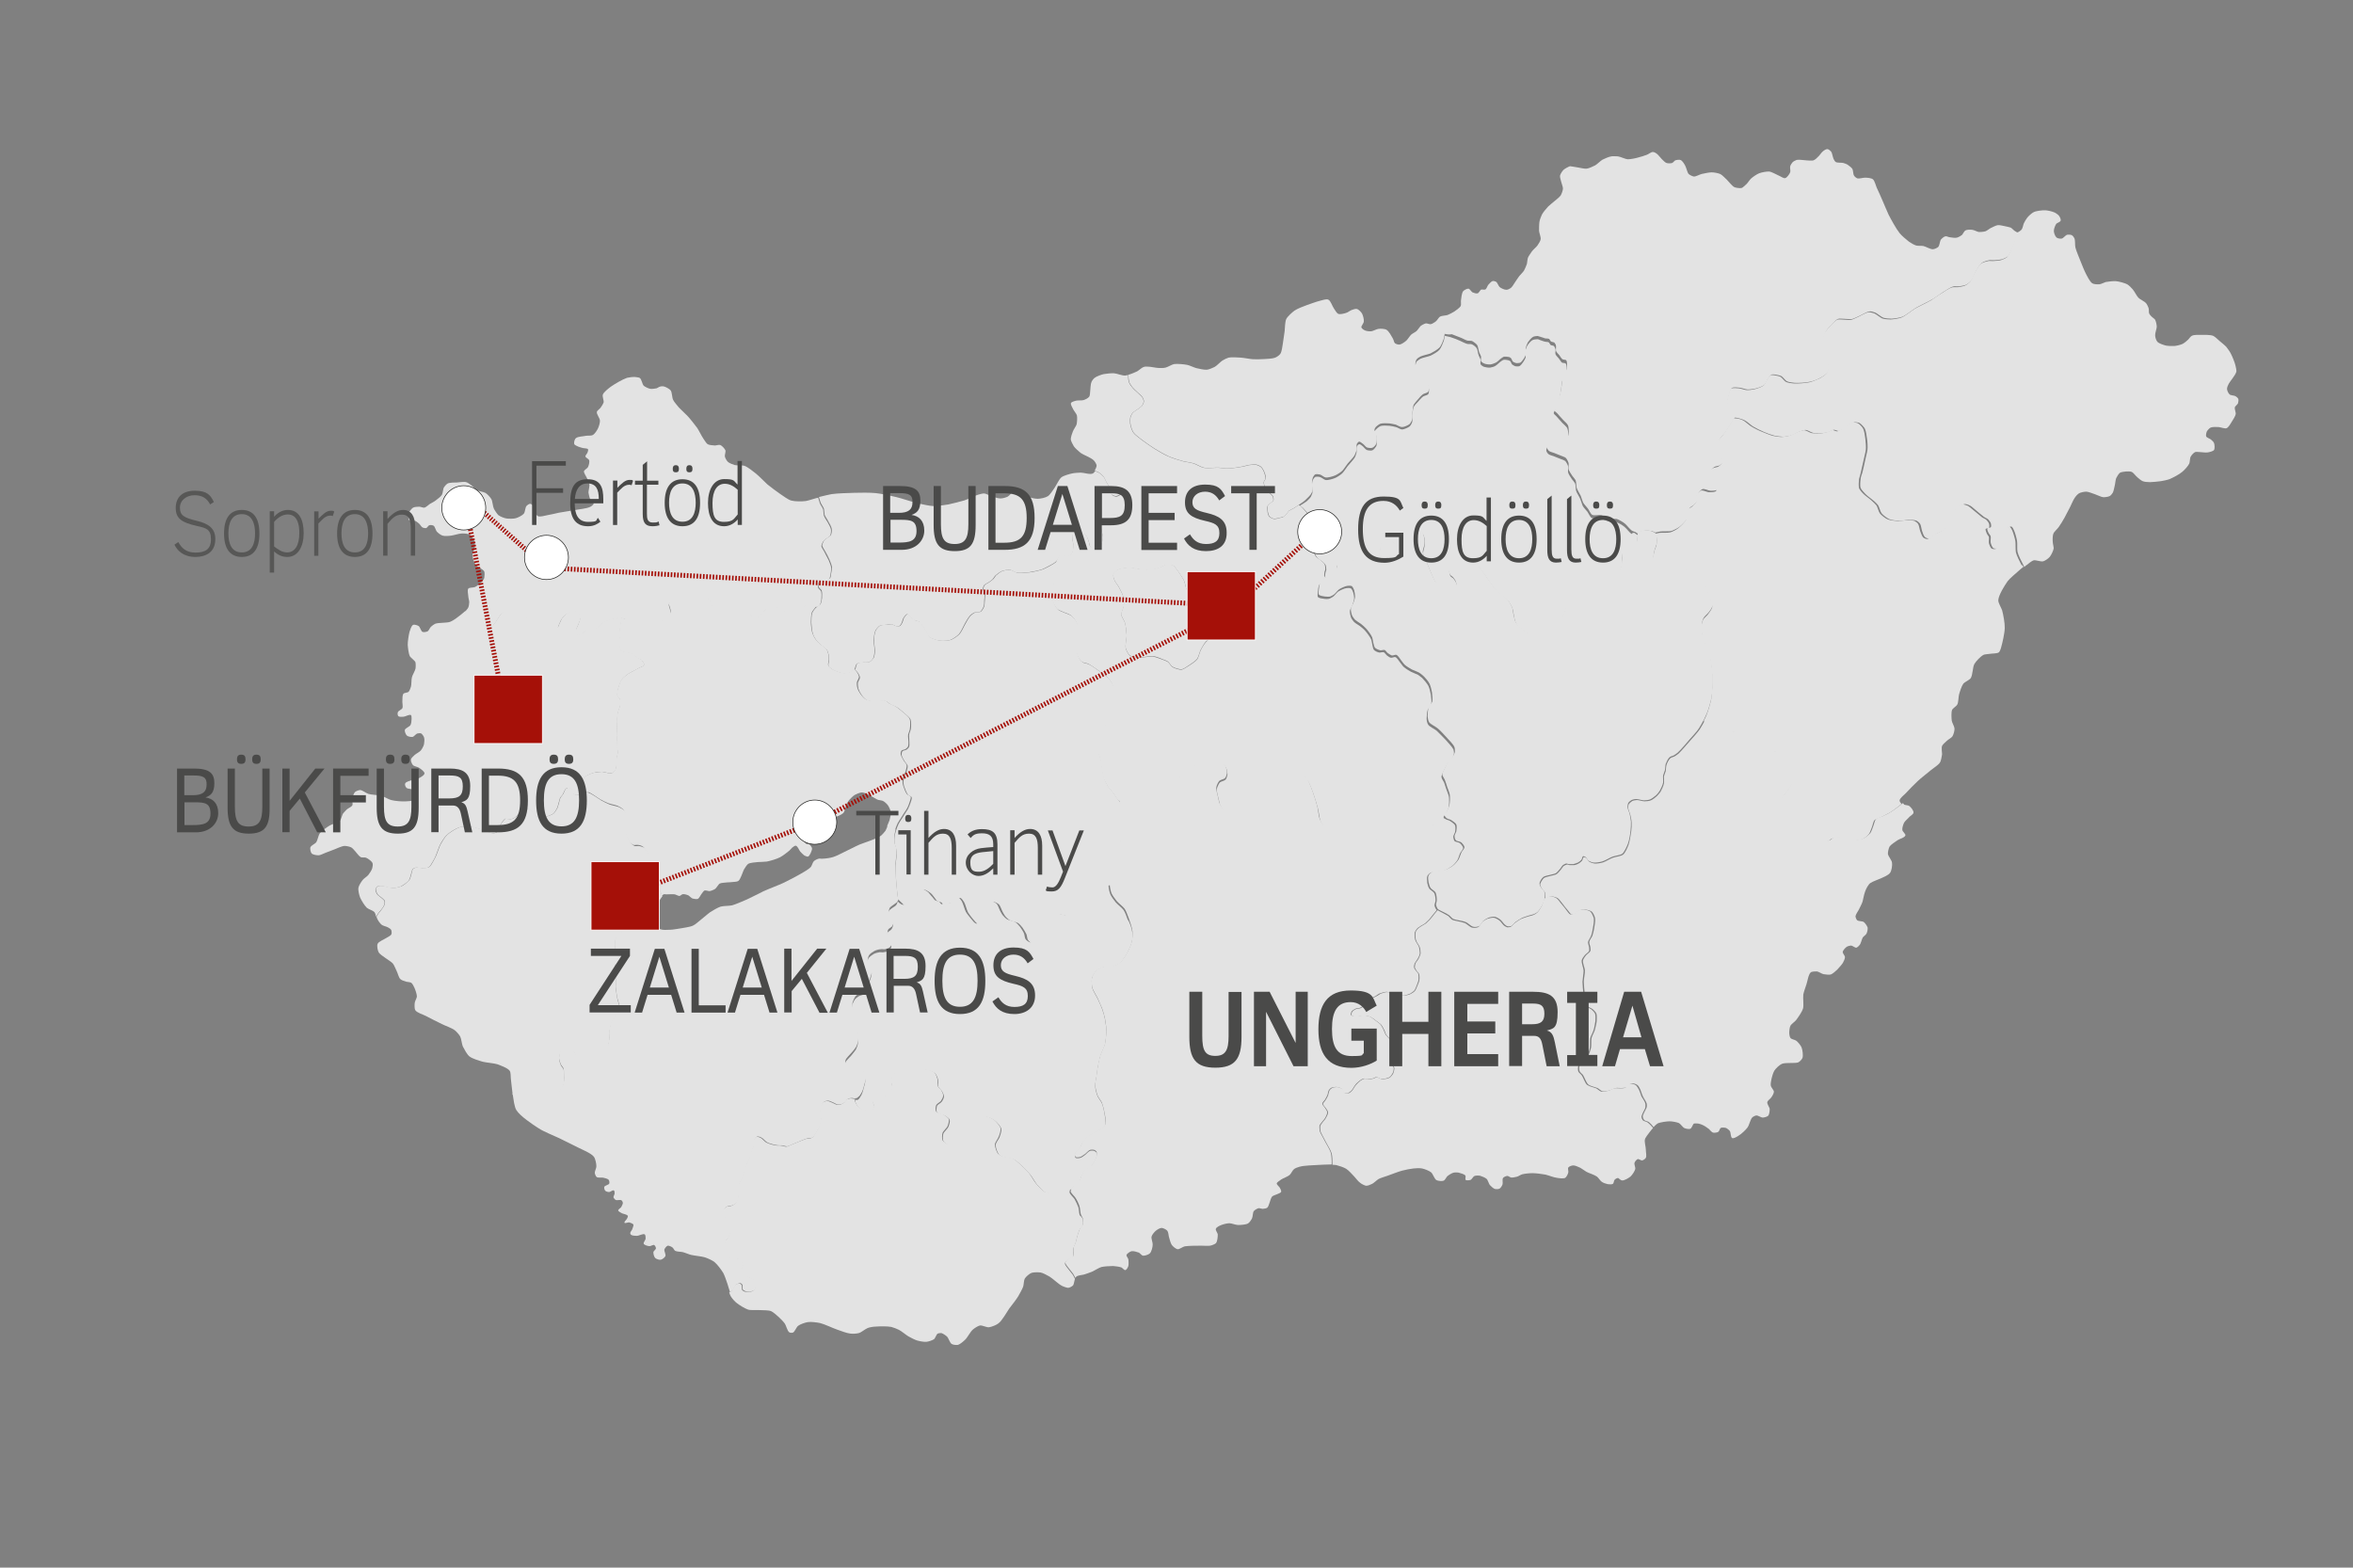 <?xml version="1.0" encoding="UTF-8"?>
<svg id="Livello_1" xmlns="http://www.w3.org/2000/svg" version="1.1" xmlns:xlink="http://www.w3.org/1999/xlink" viewBox="0 0 1456.7 970.5">
  <rect x="0" y="0" width="1456.7" height="970.5" fill="#808080" stroke="none"/>
  <!-- Generator: Adobe Illustrator 29.2.1, SVG Export Plug-In . SVG Version: 2.1.0 Build 116)  -->
  <defs>
    <style>
      .st0 {
        stroke-dasharray: .9 .9;
      }

      .st0, .st1, .st2, .st3, .st4, .st5 {
        fill: none;
      }

      .st0, .st2, .st5 {
        stroke: #a51008;
      }

      .st0, .st5 {
        stroke-width: 3px;
      }

      .st6 {
        clip-path: url(#clippath-21);
      }

      .st7 {
        clip-path: url(#clippath-6);
      }

      .st8 {
        clip-path: url(#clippath-7);
      }

      .st9 {
        clip-path: url(#clippath-17);
      }

      .st10 {
        clip-path: url(#clippath-15);
      }

      .st11 {
        clip-path: url(#clippath-18);
      }

      .st12 {
        clip-path: url(#clippath-4);
      }

      .st13 {
        clip-path: url(#clippath-22);
      }

      .st14 {
        clip-path: url(#clippath-23);
      }

      .st15 {
        clip-path: url(#clippath-9);
      }

      .st16 {
        clip-path: url(#clippath-10);
      }

      .st17 {
        fill: #fff;
      }

      .st18 {
        clip-path: url(#clippath-25);
      }

      .st19 {
        clip-path: url(#clippath-27);
      }

      .st20 {
        clip-path: url(#clippath-11);
      }

      .st21 {
        fill: #a51008;
      }

      .st22 {
        fill: #575756;
      }

      .st2, .st4 {
        stroke-width: .5px;
      }

      .st23 {
        clip-path: url(#clippath-1);
      }

      .st24 {
        fill: #e3e3e3;
      }

      .st25 {
        clip-path: url(#clippath-5);
      }

      .st26 {
        clip-path: url(#clippath-20);
      }

      .st27 {
        clip-path: url(#clippath-8);
      }

      .st3 {
        stroke: #1d1d1b;
        stroke-width: .4px;
      }

      .st28 {
        clip-path: url(#clippath-3);
      }

      .st29 {
        clip-path: url(#clippath-26);
      }

      .st30 {
        clip-path: url(#clippath-12);
      }

      .st31 {
        clip-path: url(#clippath-14);
      }

      .st32 {
        fill: #4a4a49;
      }

      .st4 {
        stroke: #fff;
      }

      .st33 {
        clip-path: url(#clippath-19);
      }

      .st34 {
        clip-path: url(#clippath-16);
      }

      .st35 {
        clip-path: url(#clippath-2);
      }

      .st36 {
        clip-path: url(#clippath-13);
      }

      .st37 {
        clip-path: url(#clippath-24);
      }

      .st38 {
        clip-path: url(#clippath);
      }

      .st5 {
        stroke-dasharray: 1 1;
      }
    </style>
    <clipPath id="clippath">
      <rect class="st1" x="191.6" y="92.5" width="1194.6" height="740.6"/>
    </clipPath>
    <clipPath id="clippath-1">
      <rect class="st1" x="191.6" y="92.5" width="1194.6" height="740.6"/>
    </clipPath>
    <clipPath id="clippath-2">
      <rect class="st1" x="191.6" y="92.5" width="1194.6" height="740.6"/>
    </clipPath>
    <clipPath id="clippath-3">
      <rect class="st1" x="191.6" y="92.5" width="1194.6" height="740.6"/>
    </clipPath>
    <clipPath id="clippath-4">
      <rect class="st1" x="191.6" y="92.5" width="1194.6" height="740.6"/>
    </clipPath>
    <clipPath id="clippath-5">
      <rect class="st1" x="191.6" y="92.5" width="1194.6" height="740.6"/>
    </clipPath>
    <clipPath id="clippath-6">
      <rect class="st1" x="191.6" y="92.5" width="1194.6" height="740.6"/>
    </clipPath>
    <clipPath id="clippath-7">
      <rect class="st1" x="191.6" y="92.5" width="1194.6" height="740.6"/>
    </clipPath>
    <clipPath id="clippath-8">
      <rect class="st1" x="191.6" y="92.5" width="1194.6" height="740.6"/>
    </clipPath>
    <clipPath id="clippath-9">
      <rect class="st1" x="191.6" y="92.5" width="1194.6" height="740.6"/>
    </clipPath>
    <clipPath id="clippath-10">
      <rect class="st1" x="191.6" y="92.5" width="1194.6" height="740.6"/>
    </clipPath>
    <clipPath id="clippath-11">
      <rect class="st1" x="191.6" y="92.5" width="1194.6" height="740.6"/>
    </clipPath>
    <clipPath id="clippath-12">
      <rect class="st1" x="191.6" y="92.5" width="1194.6" height="740.6"/>
    </clipPath>
    <clipPath id="clippath-13">
      <rect class="st1" x="191.6" y="92.5" width="1194.6" height="740.6"/>
    </clipPath>
    <clipPath id="clippath-14">
      <rect class="st1" x="191.6" y="92.5" width="1194.6" height="740.6"/>
    </clipPath>
    <clipPath id="clippath-15">
      <rect class="st1" x="191.6" y="92.5" width="1194.6" height="740.6"/>
    </clipPath>
    <clipPath id="clippath-16">
      <rect class="st1" x="191.6" y="92.5" width="1194.6" height="740.6"/>
    </clipPath>
    <clipPath id="clippath-17">
      <rect class="st1" x="191.6" y="92.5" width="1194.6" height="740.6"/>
    </clipPath>
    <clipPath id="clippath-18">
      <rect class="st1" x="191.6" y="92.5" width="1194.6" height="740.6"/>
    </clipPath>
    <clipPath id="clippath-19">
      <rect class="st1" x="191.6" y="92.5" width="1194.6" height="740.6"/>
    </clipPath>
    <clipPath id="clippath-20">
      <rect class="st1" x="24.3" y="-19.7" width="1362.1" height="964.9"/>
    </clipPath>
    <clipPath id="clippath-21">
      <rect class="st1" x="24.3" y="-19.7" width="1362.1" height="964.9"/>
    </clipPath>
    <clipPath id="clippath-22">
      <rect class="st1" x="24.3" y="-19.7" width="1362.1" height="964.9"/>
    </clipPath>
    <clipPath id="clippath-23">
      <rect class="st1" x="24.3" y="-19.7" width="1362.1" height="964.9"/>
    </clipPath>
    <clipPath id="clippath-24">
      <rect class="st1" x="24.3" y="-19.7" width="1362.1" height="964.9"/>
    </clipPath>
    <clipPath id="clippath-25">
      <rect class="st1" x="24.3" y="-19.7" width="1362.1" height="964.9"/>
    </clipPath>
    <clipPath id="clippath-26">
      <rect class="st1" x="24.3" y="-19.7" width="1362.1" height="964.9"/>
    </clipPath>
    <clipPath id="clippath-27">
      <rect class="st1" x="24.3" y="-19.7" width="1362.1" height="964.9"/>
    </clipPath>
  </defs>
  <g>
    <g class="st38">
      <path class="st24" d="M761.1,383.7c.2,1.1.5,3.4.2,4.5-.2.9-1.1,2.6-1.7,3.2-.5.5-1.9,1.1-2.7,1.4-1.2.4-3.8.2-5,.6-1.5.6-4.2,2.5-5.3,3.7-1.1,1.1-2.7,4-3.4,5.4-.6,1.3-1.3,4.3-2.1,5.4-1,1.3-3.7,3.1-5.1,4-1.1.6-3.1,2.3-4.4,2.4-1.5.2-4.5-.8-5.8-1.6-.9-.6-1.9-2.5-2.7-3.1-.6-.5-2.3-1.1-3.1-1.4-1.5-.6-4.5-1.9-6.2-2-1.6-.2-4.9.6-6.6.6-1.9-.1-6.1.1-7.6-1-1.1-.7-2.4-3.3-2.7-4.7-.4-1.9.6-5.8.5-7.8,0-1.9-.4-5.8-1-7.8-.4-1.4-2.1-3.7-2.3-5.1,0-1.5,1.5-4.2,1.6-5.6.2-1.3,0-4.1-.3-5.4-.4-1.6-2-4.6-2.8-6.1-.6-1.1-2.4-3.2-2.8-4.4-.3-.8-1-2.8-.6-3.6.4-1.1,2.4-2.5,3.4-3,1.6-.7,5.4-1,7.1-1s5.2,1,6.9,1.1c1.7.2,5.2.2,6.9,0,1.2-.2,3.6-.9,4.8-1.3.8-.3,2.4-1.3,3.2-1.5,1.1-.2,3.6-.2,4.5.2,1.1.5,2.5,2.7,3.2,3.6,1.1,1.5,3.2,4.7,4,6.5.4,1.1.7,3.3,1.2,4.4.6,1.5,2.1,4.3,3.3,5.3,1.1,1,4.1,2.1,5.4,2.7,2,.8,6.3,1.9,8.4,2.8,1.9.7,5.8,1.9,7.2,3.3,1.1,1.3,2.1,4,2.4,5.3"/>
    </g>
    <g class="st23">
      <path class="st24" d="M701.1,577c.2,1.5,0,4.7-.4,6.2-.4,1.9-2,5.3-2.9,7-.8,1.5-2.8,4.5-4,5.6-1,.9-3.2,2.3-4.5,2.6-.9.2-2.8,0-3.8,0-1.1.2-3.3.6-4.3,1.1-.9.4-2.6,1.5-3.2,2.3-.7.9-1.8,2.9-2,4.1-.3,1.4,0,4.4.2,5.8.5,1.9,2.7,5.2,3.5,7,.7,1.5,2.1,4.5,2.6,6,.6,1.5,1.5,4.8,1.8,6.4.3,1.7.8,5.2.8,7s-.3,6.4-.8,8.4c-.5,1.9-2.3,5.2-2.8,7-.5,1.5-1.1,4.7-1.5,6.3s-.7,4.9-1,6.7c-.2,1.5-.9,4.3-.8,5.8,0,1.6.8,4.9,1.5,6.4.5,1.2,2.2,3.2,2.7,4.5.6,1.4,1.3,4.3,1.5,5.8.3,1.9,1.1,5.8.6,7.6-.2.6-1.2,1.5-1.7,1.9-.9.7-3.1,1.7-4.1,2.4-1.3.7-4.1,2.2-5.3,3.2-.9.8-2.4,2.8-3.1,3.7-.4.6-.9,2.2-1.4,2.8-.4.6-1.7,1.5-2.2,2.2-.3.5-1.1,1.5-1.1,2.1s0,1.5.5,1.9c.6.5,2.3.2,3,0,.9-.2,2.3-1.4,3-1.9.7-.6,2-2.1,2.9-2.4.6-.2,2-.2,2.6,0,.4.2,1.2.7,1.5,1.2.2.6.2,1.9,0,2.5-.2.7-.7,2-1.1,2.6-.6,1.1-1.9,3-2.7,3.8-.7.6-2.7,1.4-3.4,2.1-.6.6-1.5,2.3-2,3.1-.4.8-.8,2.6-1.3,3.3-.3.6-1.2,1.5-1.7,1.9-.7.7-2.5,1.9-3,2.7-.2.2-.2.5-.4.7h-2.9c-1.1,0-3.2.8-4.4,1.1-1.3.3-4,1.3-5.4,1.4-.9,0-2.6-.2-3.4-.6-1.5-.8-4-3.5-5.1-4.8-1.2-1.4-2.9-4.6-4.1-6.1-1.3-1.5-4.1-4.4-5.6-5.8-1.1-1-3.1-2.9-4.4-3.6-2.1-1.1-7.5-1.2-9.2-2.8-1.2-1.1-2.4-4.6-2.4-6.2s1.9-3.6,2.4-4.9c.4-1.3,1.4-3.9,1.1-5.2-.3-1.5-2.5-3.8-3.6-4.8-1-.8-3.2-2.1-4.5-2.4-1.1-.3-3.5-.5-4.5,0-1,.3-2.7,1.9-3.3,2.8-.6.9-.8,3.3-1.4,4.2-.7,1.2-3,3.1-4.1,4-1.5,1.2-4.8,3.3-6.5,4.2-1.1.6-3.5,2.1-4.8,1.9-1,0-2.8-1.5-3.2-2.4-.5-1-.3-3.4,0-4.5.4-1.2,2.6-3,3.1-4.2.4-1,1.2-3.3.8-4.4-.3-1.1-2.4-2.3-3.3-2.8-1.1-.6-3.9-.8-4.5-1.8-.6-.9-.3-3.2,0-4.1.4-.8,2.3-1.7,2.8-2.4.6-.7,1.5-2.4,1.5-3.3s-.7-2.5-1.2-3.3-2-2.1-2.4-3,.2-3,0-3.9c-.2-1.1-1-3.3-1.8-4.1s-3-1.6-4.1-1.9c-2.5-.6-7.8-.6-10.5-.6s-4.9.2-6.5.7c-1.2.4-3.7,1.5-4.5,2.4-.6.7-1.4,2.8-1.5,3.7-.2,1.3.8,3.8.6,5.1-.2.9-1,2.6-1.6,3.2-.4.4-1.5.6-2,1-.7.4-2.1,1.5-2.8,1.8-.9.4-2.9.6-3.8,1.1-.5.2-1.5.7-1.7,1.3s.7,1.9.7,2.5-.2,1.6-.6,2c-.5.5-1.9.8-2.7.8-1.4,0-4.4-.4-5.5-1.1-1-.6-2.4-2.8-2.8-4-.2-.3-.2-1-.2-1.7.6,0,1.2.2,1.5,0,.9-.4,2-2.4,2.4-3.2.5-1,1.1-3,1.3-4.1.3-1.1,1-3.3,1-4.5s-.5-2.4-1-3.2c-.3-.6-1.4-1.6-2-1.9-.9-.4-2.8-.6-3.8-.6s-2.4.2-3.2,0c-.6-.2-1.9-.9-2.2-1.5-.5-.8-.6-2.9-.2-3.9.4-1.4,2.8-3.4,3.7-4.5.7-.9,2.2-2.7,2.8-3.6.5-.9,1.2-2.8,1.3-3.8.2-1.9,0-5.8-.4-7.5-.4-1.5-2.4-3.9-2.7-5.4-.4-1.6-.2-4.9-.2-6.7s-.3-3.1-.2-4.1c.2-1.1,1.1-3,1.8-3.8.5-.6,1.8-1.5,2.4-1.9.6-.3,1.9-.6,2.4-.8.4-.2,1.3-.7,1.5-1.1.6-.9,1.2-3.2,1.6-4.3.5-1.4,1.5-4,1.9-5.4.2-.6.5-2,.4-2.8s-.8-2.3-1.2-3c-.3-.6-1.3-1.8-1.5-2.4-.2-1,.3-2.9.8-3.7.6-.9,2.4-2.1,3.2-2.6.9-.5,2.8-1,3.8-1.1.6,0,1.9.2,2.5,0,.6,0,2.1-.4,2.7-.8.6-.4,1.7-1.5,1.9-2.3s-.3-2.4-.7-3.2c-.3-.6-1.7-1.4-1.9-2.1-.3-.9-.2-2.9.2-3.7.4-.7,2.1-1.4,2.5-2.1.5-.6,1.1-2.3,1.1-3.2s-.8-1.9-1.2-2.4c-.4-.6-1.9-1.5-2.1-2.3-.2-.8.2-2.7.6-3.5.4-.7,1.9-1.5,2.4-2,.6-.4,1.9-1.1,2.3-1.8.2-.4.6-1.3.8-2,.6.7,1.8,1.6,2.5,1.9.6.2,2,.3,2.6.2.8-.2,2-1.5,2.6-2,.8-.8,2.4-2.5,3.1-3.4.6-.7,1.6-2.4,2.3-3.1.3-.4,1.1-1.3,1.6-1.4.5,0,1.4.4,1.9.6.6.3,1.9,1.1,2.4,1.6s1.7,2.2,2.4,2.8c.4.5,1.1,1.5,1.5,1.9.6.5,2.2.7,2.8,1.1.4.3,1,1.5,1.5,1.5s1.9-1.1,2.6-1.3c.7-.2,2.3.6,2.9.4.7-.2,1.5-1.9,2.2-2.4.5-.4,1.7-1.1,2.3-1.1.9.2,1.9,1.8,2.4,2.5.9,1.5,1.7,4.9,2.5,6.5.6,1.1,2.3,3.3,3.2,4.3.8.9,2.3,3.1,3.4,3.1s2.1-1.7,2.6-2.4c.8-1.1,1.9-3.8,2.3-5.2.2-1,0-3.1.6-4,.2-.5,1.1-1.1,1.5-1.5.4-.3,1.4-.9,1.9-.9,1,0,2.9,1,3.6,1.7.8.8,1.5,3.1,2,4.1.4.7,1.1,2.2,1.6,2.8.6.8,2.1,2.3,3,2.8,1.1.6,3.9,1,5,1.7.9.6,2.3,2.1,2.9,2.9.7,1,2.1,3.1,2.5,4.2.3.8.4,2.7.9,3.4s2,1.9,2.9,2c.7,0,2.1-.7,2.7-1.1,1.1-.7,3.1-2.7,3.8-3.8.6-1.1,1.7-3.5,1.8-4.7,0-.9-1-2.6-1-3.5s.3-2.8,1-3.6c.6-.6,2.4-1.3,3.2-1.5.9-.2,2.8-.2,3.8,0,.6,0,1.9.3,2.6.5,1.3.2,3.8,1.1,5.1,1.1s4.1-.6,5.4-1.4c1.6-.9,4.1-3.8,5.3-5.2,1.2-1.5,3.1-4.9,4.3-6.3,1.1-1.2,3.2-3.6,4.6-4.5.7-.5,2.4-.9,3.1-1.2.6-.2,1.9-.6,2.8-1v1.2c0,1.4.6,4.2,1.2,5.5s2.3,3.6,3.2,4.7c1.1,1.3,3.9,3.4,4.9,4.8.9,1.3,2,4.3,2.5,5.8,1.4,1.9,2.7,6,2.9,8.1"/>
    </g>
    <g class="st35">
      <path class="st24" d="M670.4,755.3c.2.7.2,2.4,0,3.1-.2.7-1.5,1.9-1.9,2.6-.6,1.1-1.2,3.3-1.6,4.5-.3,1.1-.7,3.2-1.1,4.3-.2.8-1.2,2.4-1.4,3.2v2.3c0,.6.4,2.1,0,2.7-.2.4-1.2.9-1.6,1.1-.6.4-2,.9-2.6,1.5s-.9,1.2-.9,1.7c0,1,1.5,2.5,2,3.3.6.9,2.1,2.5,2.7,3.4.4.6,1.1,1.9,1.5,2.8-.5,1.3-.6,3.2-1.2,4-.6.6-2.2,1.5-3,1.5s-3.1-.8-4-1.3c-2.1-1.1-5.6-4.5-7.6-5.7-1.3-.7-4.1-2.3-5.5-2.5s-4.2-.2-5.5.2-3.6,2.4-4.3,3.6c-.6,1.1-.6,3.8-1,5-.6,1.6-2.2,4.5-3.1,6-1.2,2-4.1,5.7-5.5,7.5-1.6,2.3-4.4,7.5-6.7,9.2-1.2,1-4.3,2.2-5.8,2.4s-4.2-1.3-5.6-1.1c-1.3.2-3.6,1.8-4.5,2.6-1.5,1.3-3.3,4.9-4.7,6.2-1,1-3.1,2.8-4.4,3.2-1,.2-3.2,0-4-.6-1.1-.7-1.9-3.6-2.8-4.5-.7-.7-2.5-1.9-3.5-2.2-.6,0-1.8,0-2.4.4-.8.6-1.4,2.8-2.2,3.4-1,.7-3.4,1.5-4.6,1.6-1.5.2-4.4-.4-5.8-.8-1.5-.4-4.2-1.9-5.5-2.6-1.5-.9-4.2-3.2-5.8-4-1.1-.6-3.5-1.5-4.7-1.8-2.4-.5-7.4-.4-9.8-.2-1.2,0-3.7.4-4.9.9-1.5.6-3.9,2.7-5.4,3.1-1.3.4-4.1.5-5.4.3-2.1-.2-6.2-1.8-8.2-2.5-2.6-.9-7.6-3.3-10.4-4-1.9-.4-5.6-.9-7.5-.6-1.6.2-4.8,1.3-6.1,2.3-1.1.8-2,3.6-3.2,4.2-.5.2-1.9.2-2.3-.2-1.2-.8-1.9-4.1-2.7-5.3s-2.8-3.2-3.9-4.2c-1.1-1-3.3-3-4.7-3.6-1.5-.6-4.8-.5-6.4-.6-1.9-.2-5.8.2-7.7-.3-1.9-.6-5.5-2.8-7.1-4.1-1.1-.8-2.9-2.8-3.6-4-.4-.6-.8-1.6-1.1-2.7.5-.2.9-.3,1.1-.5.6-.4,1.4-1.8,1.8-2.4.2-.3.6-1.2,1-1.5.5-.4,1.7-1.2,2.4-1.1.4,0,1.1.6,1.4,1.1.3.6,0,2.4.3,3,.3.5,1.4,1.1,1.9,1.1.7.2,2.4,0,3.1,0s1.7-.4,2.1-.8c.5-.4,1.1-1.7,1.1-2.4.2-.8,0-2.7-.4-3.4-.7-1.1-3.6-1.9-4.7-2.7-1.1-.8-3.3-2.5-3.6-3.8-.2-.8,1-2.5.9-3.3-.2-.9-1.1-2.7-1.9-3.2-.6-.5-1.9-.8-2.6-1-.8-.2-2.6.2-3.3,0-.9-.4-2.3-1.9-2.8-2.7-.4-.6-.7-2-.8-2.7-.2-1.2,0-3.7.3-4.9.3-.8,1.7-2,2.1-2.8.5-1,1.2-3.1,1.1-4.2,0-1.3-1.4-3.6-1.9-4.7-.5-1.2-1.5-3.6-1.8-4.9-.2-.8-.6-2.7-.3-3.4.2-.6,1.5-1.5,2.1-1.8s2.1-.2,2.8-.5c.7-.2,2-1,2.5-1.5s1.2-2.2,1.5-2.9c.3-1.3.2-4.1.2-5.5s-.2-2.2,0-2.8c.2-1,1.5-2.7,1.9-3.6.6-1.4,1.3-4.4,1.8-5.8.3-1.1,1.2-3.1,1.6-4.1.4-1,1.3-2.9,1.7-3.9.3-1,.7-2.9,1.1-3.8.3-1,1.4-2.8,1.5-3.9.2-.7-.3-2.4,0-3s.9-1.5,1.5-1.8c.5-.2,1.5,0,2.1.2.4.2,1.2.6,1.6,1,.6.5,1.8,1.8,2.5,2.2s2.4,1,3.2,1.2c.6.2,1.9.5,2.6.6.9.2,2.8,0,3.6.2.7,0,2.3.7,3,.6.8,0,2.3-.8,3-1.1,1.1-.5,3.5-1.4,4.6-1.9,1.1-.4,3.4-1.4,4.6-1.8,1-.2,3.1-.2,3.9-.8,1.1-.6,2-3,2.7-4.1.4-.6,1.3-1.9,1.6-2.7.3-.9.6-2.8.8-3.7.2-.7.6-2.1.6-2.8s-.9-2.4-1-3.2c0-.6.2-2,.4-2.7s1.1-2.2,1.7-2.7c.6-.4,1.9-.8,2.5-.8.9,0,2.6.9,3.4,1.2.6.2,1.8,1,2.4,1.1.6,0,2,0,2.7-.2.6-.2,1.7-.9,2.2-1.3.5-.4,1.1-1.6,1.7-1.9.5-.2,1.5-.5,2.1-.5s1.7.2,2.6.4c0,.6,0,1.3.2,1.7.4,1.1,1.8,3.2,2.8,3.9,1.2.8,4.1,1.2,5.5,1.2s2.2-.3,2.7-.8.6-1.5.6-2-1-1.9-.7-2.5c.2-.5,1.2-1.1,1.7-1.3.9-.4,2.9-.6,3.8-1.1.8-.3,2.1-1.4,2.8-1.8.5-.2,1.6-.6,2-1,.6-.6,1.5-2.4,1.6-3.2.2-1.3-.8-3.8-.6-5.1.2-1,.8-3,1.5-3.7.9-1,3.3-2,4.5-2.4,1.5-.5,4.9-.6,6.5-.7,2.6,0,7.9,0,10.4.6,1.1.2,3.3,1.1,4.1,1.9.8.8,1.5,3,1.8,4.1.2,1-.3,3,0,3.9s1.9,2.2,2.4,3c.4.7,1.2,2.4,1.1,3.3,0,.9-1,2.6-1.5,3.3-.6.7-2.4,1.6-2.8,2.4-.5,1-.6,3.2,0,4.1.6,1.1,3.5,1.1,4.5,1.8.9.6,2.9,1.9,3.3,2.8.3,1.1-.4,3.3-.8,4.4-.5,1.2-2.7,3-3.1,4.2-.3,1.1-.5,3.5,0,4.5.4.9,2.2,2.2,3.2,2.4,1.3.2,3.6-1.3,4.8-1.9,1.7-.9,4.9-3.1,6.5-4.2,1.1-.9,3.4-2.8,4.1-4,.6-1,.7-3.3,1.4-4.2.6-.9,2.3-2.4,3.3-2.8,1.1-.4,3.5-.2,4.5,0,1.2.3,3.5,1.6,4.5,2.4,1.1,1,3.2,3.3,3.6,4.8.3,1.3-.6,4-1.1,5.2-.4,1.3-2.3,3.6-2.4,4.9,0,1.7,1.1,5.1,2.4,6.2,1.8,1.7,7.1,1.7,9.2,2.8,1.2.6,3.3,2.7,4.4,3.6,1.5,1.4,4.4,4.2,5.6,5.8,1.1,1.4,2.8,4.7,4.1,6.1,1.1,1.3,3.6,4,5.1,4.8.7.4,2.5.6,3.4.6,1.4,0,4-1.1,5.3-1.4,1.1-.2,3.2-1,4.4-1.1h2.9c-.3.7-.6,1.6-.6,2.2.2,1.3,2.4,3.1,3.1,4.2.7,1.2,1.9,3.7,2.4,5.1.3,1.2.4,3.6.8,4.9,1,.8,2,2.2,2.2,3.1"/>
    </g>
    <g class="st28">
      <path class="st24" d="M529.7,680.2c-.9-.2-1.9-.5-2.6-.4-.5,0-1.6.2-2.1.5-.6.3-1.2,1.5-1.7,1.9s-1.5,1.1-2.2,1.3c-.6.2-2,.3-2.7.2s-1.9-.9-2.4-1.1c-.8-.3-2.5-1.2-3.4-1.2s-2,.4-2.5.8c-.6.5-1.4,1.9-1.7,2.7-.2.6-.4,2-.4,2.7s.9,2.4,1,3.2c0,.7-.5,2.2-.6,2.8-.2.9-.4,2.8-.8,3.7-.2.7-1.2,2-1.6,2.7-.6,1.1-1.7,3.4-2.7,4.1-.8.6-2.9.5-3.9.8-1.2.3-3.5,1.3-4.6,1.8s-3.5,1.4-4.6,1.9c-.7.3-2.2,1.1-3,1.1s-2.3-.5-3-.6c-.9,0-2.8,0-3.6-.2-.6,0-1.9-.4-2.6-.6-.8-.2-2.5-.7-3.2-1.2-.7-.4-1.9-1.7-2.5-2.2-.4-.2-1.1-.8-1.6-1s-1.6-.4-2.1-.2-1.3,1.2-1.5,1.8c-.2.7.2,2.3,0,3-.2,1.1-1.2,2.9-1.5,3.9s-.7,2.9-1.1,3.8c-.3,1-1.3,2.9-1.7,3.9-.4,1.1-1.2,3.1-1.6,4.1-.5,1.5-1.2,4.4-1.8,5.8-.4,1-1.7,2.6-1.9,3.6-.2.7,0,2.2,0,2.8,0,1.4,0,4.1-.2,5.5-.2.8-.9,2.4-1.5,2.9-.5.6-1.9,1.3-2.5,1.5s-2.1.2-2.8.5c-.6.2-1.9,1.1-2.1,1.8-.3.8,0,2.6.3,3.4.2,1.3,1.3,3.6,1.8,4.9.5,1.2,1.8,3.5,1.9,4.7,0,1.1-.6,3.2-1.1,4.2-.4.8-1.8,2-2.1,2.8-.4,1.1-.5,3.6-.3,4.9,0,.7.4,2.1.8,2.7.5.8,1.9,2.4,2.8,2.7.7.3,2.5,0,3.3,0,.6.2,2.1.5,2.6,1,.7.6,1.7,2.4,1.9,3.2,0,.9-1.1,2.5-.9,3.3.3,1.3,2.6,3,3.6,3.8,1.1.8,4,1.5,4.7,2.7.5.7.5,2.5.4,3.4,0,.6-.6,1.9-1.1,2.4s-1.5.7-2.1.8c-.7.2-2.4.2-3.1,0-.6-.2-1.6-.7-1.9-1.1-.4-.6,0-2.4-.3-3s-1-1-1.4-1.1c-.6,0-1.9.6-2.4,1.1s-.7,1.1-1,1.5c-.4.6-1.2,1.9-1.8,2.4-.2.2-.6.3-1.1.5-.6-1.7-1.1-3.6-1.5-4.8-.6-1.8-1.8-5.4-2.7-7-1.1-1.8-3.6-5.2-5.3-6.6-1.3-1.1-4.5-2.5-6.1-3-2-.6-6.4-1-8.5-1.5-1.3-.3-3.8-1.4-5.1-1.7-1.1-.3-3.6-.2-4.7-.8-.6-.3-1.1-1.7-1.7-2.1-.6-.5-2.2-1.2-2.9-1.1-.8.2-1.9,1.7-2.1,2.4-.2,1,1.1,3.2.6,4.1-.3.8-1.9,2-2.8,2.2-.9.2-2.8-.4-3.5-1.1s-1.2-2.7-1.1-3.6c0-.6,1.5-1.6,1.6-2.3,0-.6-.6-1.9-1.1-2.1-.6-.3-2.1.7-2.8.7-1,0-3.3-.6-3.7-1.5-.3-.7,1.1-2.3,1.2-3.1,0-.6,0-2.4-.6-2.7-1-.6-3.5.9-4.7.9s-3.6,0-4.1-1.1.7-2,1-2.7c.2-.8,1.1-2.4.8-3.2-.3-.6-1.9-1.1-2.5-1.3-.7-.2-2.7.8-3,.2s1.1-1.7,1.5-2.4c.2-.4.7-1.3.6-1.8-.5-1.1-3.2-1.2-4.1-1.9-.5-.3-1.8-.9-1.9-1.5,0-.7,1.5-1.5,1.9-2.1.3-.6,1-1.9,1-2.5s-.5-1.5-.9-1.7c-.7-.5-2.7.2-3.5-.2-.5-.2-1.2-1.1-1.4-1.5-.2-.6.7-1.9.7-2.5s0-1.7-.5-1.9c-.6-.4-2.2,1-2.9,1s-1.9-.3-2.4-.8-.8-1.9-.6-2.4c.3-.9,2.8-1.2,3.1-2.1.2-.6,0-2-.5-2.4-.6-.6-2.5-1-3.3-1.2-1-.2-3.2.2-4-.4-.6-.4-1.1-1.9-1.2-2.6,0-1.1,1.1-3.1,1-4.1,0-1.5-.6-4.6-1.5-5.8-1.7-2.3-7.4-4.5-9.9-5.8-2.8-1.5-8.8-4.3-11.7-5.8-3.2-1.5-9.7-4.1-12.7-6.1-3.7-2.4-11.4-7.5-13.7-11.2-1.3-2-1.8-6.8-2.2-9.2,0-.3,0-.6-.2-1.1.5,0,.9-.2,1.2-.2,1.4-.2,4.1-.2,5.4-.2s3.9,0,5.1.5c.7.3,1.8,1.7,2.5,2,1.5.6,4.7.4,6.2.3,1.3,0,3.8-.5,4.9-1.1s3-2.4,3.8-3.3c.8-1,2.2-3.2,2.5-4.4.4-1.5.3-4.5.2-6.1,0-.8,0-2.4-.3-3.2-.2-.6-1.3-1.7-1.6-2.4-.4-.9-1.1-2.9-1.1-3.9s.2-2.9.6-3.8c.2-.6.9-1.7,1.4-2.1.7-.6,2.8-1.1,3.6-1s2.3,1.2,2.9,1.8c.6.5,1.2,1.9,1.9,2.2s2.5.2,3.3,0,2.4-.7,3.1-1.3c.4-.4.7-1.6,1.2-2s1.8-.9,2.4-1c.5,0,1.3.2,1.8.4.6.2,1.9.9,2.5,1,.8,0,2.6-.2,3.3-.5.6-.2,1.5-1.1,1.9-1.5.6-.8,1-2.7,1.1-3.6.2-1.2-.2-3.8,0-5,.2-1.4.6-4,1.1-5.3.5-1.5,2.2-4.1,2.8-5.5.6-1.3,2-3.8,2.2-5.3.2-1.4-1-4.1-1.2-5.4-.2-1.5-.7-4.6-.8-6.2,0-2.3.5-6.8.3-9.1,0-1.5-1-4.1-1.1-5.6-.2-2,0-6.2.2-8.3,0-1.7-.2-5.1.3-6.7.2-.6.7-1.6,1.1-2.1.6-.6,2.2-1.5,2.7-2.1.4-.5.9-1.7,1.2-2.2.2-.3.5-1.1.8-1.7.6,0,1.5,0,1.9-.2,1,0,3-.5,4.1-.6,1.2-.2,3.6-.6,4.8-.6s3,0,4,.2c1.1.3,2.8,1.6,3.8,2,1.1.5,3.6,1.5,4.8,1.7s3.6,0,4.9,0,4.1-.5,5.5-.7c2.1-.4,6.4-.9,8.4-1.8,1.5-.6,3.8-2.8,5-3.7,1.5-1.1,4.2-3.6,5.8-4.7,1.5-1,4.6-2.8,6.4-3.4,1.7-.5,5.3-.4,7.1-.8,2.2-.6,6.3-2.4,8.4-3.3,2.8-1.2,8.3-4.1,11-5.4,3-1.4,9.2-3.7,12.2-5.1,2.8-1.3,8.1-4.1,10.7-5.6,1.7-1,5.2-2.9,6.5-4.4.6-.7,1.1-2.8,1.8-3.5s2.2-1.4,3.1-1.6c.6-.2,1.9.2,2.5,0,1.6,0,4.9-.5,6.4-1,1.6-.5,4.7-2,6.2-2.8,2.6-1.2,7.7-3.9,10.3-5,1.4-.6,4.3-1.5,5.8-2.1,1.8-.7,5.5-2,7.1-3.2.9-.6,2.4-2.4,3-3.2.4-.6.9-2.1,1.2-2.8,0-.2.2-.5.3-.7.5.1,1,.2,1.1.4.5.2,1.1,1.3,1.6,1.6s1.5.6,2.1.8c-.3,1.1-.6,2.3-.7,3-.2,1.1,0,3.6,0,4.7s.7,2.4.9,3.1c.2,1.1.2,3.2.2,4.2,0,1.5-.4,4.5-.5,6.1,0,2.4.2,7.3.3,9.7.2,1.9.5,5.8.7,7.6.2,1.1.2,3.2.7,4.1,0,0,0,.2.2.2-.2.7-.6,1.7-.8,2-.4.6-1.7,1.3-2.3,1.8s-2,1.3-2.4,2-.8,2.6-.6,3.5c.2.7,1.6,1.6,2.1,2.3.4.6,1.1,1.7,1.1,2.4s-.6,2.4-1.1,3.2c-.5.6-2.2,1.4-2.5,2.1-.4.8-.5,2.8-.2,3.7.2.6,1.6,1.5,1.9,2.1.4.7.9,2.4.6,3.2-.2.7-1.2,1.9-1.9,2.3-.6.4-1.9.7-2.7.8-.6,0-1.9-.2-2.5,0-1,0-2.9.6-3.8,1.1-.9.5-2.7,1.7-3.2,2.6-.5.8-1,2.8-.8,3.7,0,.7,1.1,1.8,1.5,2.4.3.7,1.1,2.2,1.1,3s-.2,2.1-.4,2.8c-.3,1.4-1.5,4.1-1.9,5.4-.4,1.1-.9,3.4-1.6,4.3-.2.4-1.1.9-1.5,1.1-.6.3-1.9.6-2.4.8-.6.3-1.9,1.3-2.4,1.9-.6.8-1.5,2.8-1.8,3.8-.2,1,0,3.1.2,4.1,0,1.6-.2,5,.2,6.7.4,1.5,2.4,3.9,2.7,5.4.5,1.8.7,5.7.4,7.5-.2,1-.8,2.9-1.3,3.8-.6,1-2,2.8-2.8,3.6-.9,1.1-3.2,3.2-3.7,4.5-.3.9-.2,3,.2,3.9.3.6,1.6,1.3,2.3,1.5s2.4,0,3.2,0,2.9.2,3.8.6c.6.3,1.6,1.4,2,1.9.4.7.9,2.4,1,3.2,0,1.1-.6,3.3-1,4.5-.2,1.1-.8,3.1-1.3,4.1-.5.9-1.5,2.8-2.4,3.2-.6.9-1.2.8-1.9.8"/>
    </g>
    <g class="st12">
      <path class="st24" d="M663.3,735.8c.2-.3.3-.6.4-.7.6-.8,2.4-2,3-2.7.4-.5,1.4-1.4,1.7-1.9.5-.7.9-2.5,1.3-3.3s1.3-2.4,2-3.1c.7-.7,2.7-1.4,3.4-2.1.9-.8,2.2-2.8,2.7-3.8s.9-1.9,1.1-2.6c0-.6.2-1.9,0-2.5-.2-.4-1-1.1-1.5-1.2-.6-.2-2-.2-2.6,0-.9.3-2.2,1.9-2.9,2.4s-2.2,1.6-3,1.9c-.7.2-2.4.6-3,0-.4-.2-.6-1.4-.5-1.9,0-.6.7-1.6,1.1-2.1.5-.6,1.7-1.5,2.2-2.1s.9-2.2,1.4-2.8c.6-1.1,2.2-2.9,3.1-3.7,1.1-1,4-2.4,5.3-3.2,1.1-.6,3.2-1.5,4.1-2.4.5-.4,1.5-1.3,1.7-1.9.6-1.8-.2-5.8-.6-7.6-.2-1.5-1-4.4-1.5-5.8-.5-1.2-2.2-3.2-2.7-4.5-.6-1.5-1.4-4.7-1.5-6.4,0-1.5.6-4.3.8-5.8.2-1.6.6-4.9,1-6.7.3-1.6,1-4.8,1.5-6.3.6-1.8,2.4-5.2,2.8-7,.5-2,.8-6.3.8-8.4s-.5-5.2-.8-6.9c-.3-1.6-1.2-4.8-1.8-6.4-.6-1.5-1.9-4.5-2.6-6-.8-1.8-3-5-3.5-7-.3-1.4-.6-4.3-.2-5.8.2-1.1,1.2-3.2,2-4.1.6-.7,2.4-1.9,3.2-2.3,1-.4,3.2-.9,4.3-1.1,1,0,2.9.2,3.8,0,1.3-.3,3.6-1.8,4.5-2.6,1.3-1.1,3.2-4.1,4-5.6.9-1.6,2.5-5.1,2.9-7,.3-1.5.6-4.7.4-6.2-.2-2.1-1.6-6.2-2.3-8.1-.6-1.5-1.6-4.5-2.5-5.8-1-1.4-3.8-3.5-4.9-4.8-.9-1.1-2.6-3.4-3.2-4.7s-1.1-4.1-1.2-5.5v-1.2c0-.8.2-1.8.3-2.4.3-1.3,0-4.1.2-5.5.4-1.4,1.9-3.9,2.6-5.2.8-1.4,2.8-3.8,3.3-5.4.4-1.2.6-3.7.5-4.9,0-1.5-1-4.4-1.3-5.9-.3-1.6-1-4.9-1-6.7s.6-2.9.8-3.9c.3-1.2,1.3-3.6,1.4-4.8,0-1.5-.2-4.4-.7-5.7-.2-.4-.6-1-1-1.5.9-.2,2-.5,2.6-.6,1.3-.1,3.9.2,5.1.6,1.5.3,4,2,5.4,2.3,1.5.2,4.7.1,6.2-.3,1.2-.3,3.4-1.5,4.3-2.4.6-.6,1.4-1.9,1.9-2.6.5-.8,1.3-2.7,1.9-3.4.8-1,3.2-2.2,4.1-2.9.6-.6,1.9-1.8,2.5-2.4,1.1-.8,3.2-2.2,4.3-2.9,1.2-.8,3.5-2.5,4.6-3.4,1.5-1.1,4.1-3.6,5.5-4.7.8-.6,2.4-1.8,3.3-2.1.8-.2,2.6-.3,3.4-.4,1.1-.1,3.4-.2,4.5,0,1.3.2,3.6,1.3,4.7,2.1.7.6,1.9,1.9,2.3,2.8.5,1,1,3.2.9,4.2,0,.8-.6,2.6-1.2,3.2-.6.7-2.8,1-3.5,1.7s-1.8,2.9-1.9,4.1c-.2,1.5.8,4.5,1.1,6.1.2,1,.6,3,1,3.9s1.5,2.7,2.4,3.2c.9.6,3.2,1.1,4.4,1.1.6-.1,1.9-.6,2.4-1,.6-.5,1.1-2.2,1.7-2.7.8-.6,2.8-1.3,3.8-1.6,1.2-.4,3.9-.6,5-1.2,1.3-.6,3.4-2.5,4.4-3.5,1.1-1.1,3.1-3.4,4-4.6,1.1-1.5,2.5-4.9,3.6-6.4.7-1.1,2-3.2,3.1-3.8.8-.5,2.7-.5,3.6-.6,1.4-.1,4.1-.2,5.4,0s3.8.5,4.9,1.1c1.6.8,4.3,3.2,5.4,4.7,1.4,1.9,2.9,6.3,3.7,8.5s2.2,6.7,2.7,8.9c.5,1.9.7,5.8,1.5,7.5.4,1.1,1.6,3.3,2.4,4.1.6.6,2.4,1.3,3.1,1.8,1.1.6,3.2,1.8,4.2,2.4,1.4.8,4.1,2.6,5.6,3.2,1.8.8,5.6,1.9,7.5,2.3,1.8.4,5.4,1.2,7.1.9,1.1-.2,2.9-1.5,3.9-2,1.1-.6,3.1-1.5,4.1-2.3.8-.6,2.1-2,2.9-2.5s2.7-1.1,3.6-1.3c1.2-.2,3.7.2,4.9.5,1.4.4,3.6,2.3,5,2.5,1.3.3,4.1.2,5.5,0,1.2-.3,3.6-1.5,4.6-2.4,1-.6,2.5-2.5,3.4-3.2,1.5-1.1,4.6-2.7,6.3-3.4.6-.2,2.1-.7,3.1-1.1,0,.2.2.2.3.3.6.6,2.3.8,3,1.3.9.6,2.8,1.8,3.2,2.8.4,1,.2,3.2,0,4.2-.2.7-1.1,2.1-1.1,2.8s.4,2.2.8,2.7c.6.6,2.6.7,3.3,1.3.7.6,2,2.1,2,3s-1.4,2.3-1.8,3.1c-.6,1.1-1.1,3.5-1.8,4.5-.6,1-2.2,2.8-3.1,3.5-1.1.8-3.3,2.2-4.5,2.7-1.1.4-3.6.6-4.8.8-1.1.2-3.2.2-4.1.7-.6.3-1.9,1.5-2.1,2.2-.4,1,0,3.2,0,4.1.2,1,.7,2.8,1.3,3.6s2.5,1.8,3,2.7c.6,1.1.9,3.6.8,4.8,0,.6-.6,1.9-.6,2.7s.6,2.1,1.1,2.7c0,0,.2.2.3.3-.6.7-1.5,1.8-1.9,2.3-.7.9-2.1,2.7-2.8,3.5-.6.6-1.9,1.9-2.5,2.4s-2,1.2-2.7,1.6c-.6.4-1.9,1.2-2.4,1.8-.4.5-1.1,1.5-1.3,2.1-.2.9-.2,2.8,0,3.8,0,.5.4,1.5.6,1.9.4.9,1.6,2.4,1.9,3.3.3.9.6,2.9.6,4s-.9,2.6-1.3,3.4c-.4.8-1.5,2.1-1.9,2.9-.2.6-.5,1.8-.4,2.4,0,.5.6,1.5,1,1.9.3.6,1.5,1.5,1.6,2.1.3.9.3,2.9.2,4-.2.9-.9,2.6-1.2,3.4-.3.7-.9,2.4-1.4,3s-1.9,1.5-2.5,1.9c-.8.4-2.5.9-3.3,1.1-1,.2-3,.2-4,0-1,0-3-.6-4-1-.8-.2-2.4-1.1-3.3-1.2-1.1,0-3.2.6-4.3,1-.6.2-1.8,1.1-2.4,1.5-.8.5-2.5,1.2-3.2,1.8-.9.6-2.4,2.4-3.2,3.2-.8.6-2.4,2-3.4,2.4-.6.3-2.3.2-2.9.6-.6.3-1.9,1.1-2.4,1.7-.2.5-.6,1.6-.4,2.1.2.4,1.2.7,1.6.8.6.2,1.9,0,2.5,0,1,0,2.8-.5,3.8-.5s2.7.4,3.5.6c.8.3,2.2,1.3,2.8,1.8.6.4,1.5,1.2,2.1,1.6.5.4,1.5,1.1,1.9,1.5.6.6,1.4,2.3,1.8,3,.5.9,1.1,2.8,1.6,3.6.4.6,1.7,1.7,2.2,2.4.6.8,1.9,2.6,2.3,3.6.3.8.7,2.5.7,3.4s-.5,3.2-.8,4.3c-.2.5-.6,1.5-.7,2v2.5c0,.6,1.1,1.5,1.2,2.1.2.8-.2,2.5-.6,3.3-.3.7-1.3,2.1-1.9,2.5s-2,.8-2.8,1h-3c-.6-.2-1.9-1.1-2.5-1-.5,0-1.4.7-1.9.8-.9.2-2.7.6-3.6.6s-1.5-.6-2-.5c-.7,0-2.1.8-2.7,1.3-.8.6-2.3,1.9-2.8,2.7-.7.8-1.6,2.8-2.4,3.5-.4.4-1.5,1.3-2,1.5-.6.2-2,.2-2.5-.2-.6-.3-1-1.9-1.5-2.4-.6-.5-1.9-1.1-2.6-1.1-.8-.2-2.7,0-3.5.3-.6.2-1.5,1-1.8,1.5-.5.7-.6,2.5-1,3.3-.3.7-1.1,2.1-1.5,2.8-.4.6-1.6,1.6-1.6,2.4s1.3,1.9,1.6,2.5c.4.7,1.5,2.1,1.5,2.9s-1.1,3.2-1.8,4.1c-.3.5-1.2,1.3-1.5,1.8-.4.5-1.3,1.6-1.5,2.2-.2.9,0,2.8.2,3.7.2.7,1,2.1,1.4,2.8.5.9,1.5,2.8,1.9,3.6.9,1.7,3,5,3.5,6.9.4,1.6.6,4.9.5,6.6v.5c-2.7,0-6.2.2-8.2.3-2.9.2-8.8.3-11.6,1.1-.9.2-2.8.9-3.5,1.5-.9.7-1.9,2.9-2.7,3.6-1.1,1-4,2-5.2,2.8-.7.6-2.7,1.6-2.8,2.5,0,.8,1.5,1.9,1.9,2.6.3.6,1.1,1.9.8,2.6-.2.6-1.7,1.1-2.4,1.4-.8.4-2.7.9-3.2,1.5-.7.8-1.2,3-1.6,4-.3.7-.7,2.4-1.4,2.9-.6.5-2.1.6-2.8.7-.6,0-1.9-.5-2.6-.4-.8.2-2.4,1.1-2.9,1.8-.7,1-.6,3.5-1.1,4.5s-1.7,2.8-2.6,3.2c-1.3.7-4.5.9-6,.9s-4.1-1.1-5.4-1.1-3.8.6-5,1.1c-1,.4-3.1,1.3-3.4,2.4-.3.9,1.1,2.5,1.2,3.4,0,1.4-.2,4.3-1.1,5.4-.6.7-2.6,1.4-3.6,1.6-1.4.2-4.2,0-5.6,0-2.5,0-7.6,0-10.1.4-1.2.2-3.3,1.9-4.5,1.8-1.1-.2-3-1.8-3.6-2.7-.8-1.1-1.4-3.9-1.8-5.2-.2-.9-.3-2.8-1-3.6-.6-.7-2.5-1.7-3.5-1.7s-2.8,1.1-3.6,1.8c-.9.7-2.4,2.6-2.6,3.6-.3,1.2.8,3.7.7,4.9,0,1.5-.7,4.5-1.8,5.5-.7.7-3,1.5-4.1,1.4-.8,0-1.9-1.5-2.6-1.9-1.1-.4-3.4-1.1-4.5-.9-1,.2-3,1.5-3.2,2.4-.2.6.9,1.8,1.1,2.5.2,1.1.3,3.3,0,4.4-.2.7-1.1,2.3-1.8,2.4-.7.2-1.8-1.3-2.4-1.6-1.2-.5-3.9-.8-5.2-.9-1.8,0-5.5.2-7.2.6-1.5.4-4.1,2.1-5.4,2.7-1.3.6-3.9,1.5-5.2,1.9-1.2.4-4.1.5-5,1.4s-.4.5-.5.9c-.5-1-1.1-2.2-1.5-2.8-.6-.9-2.1-2.5-2.7-3.4-.6-.8-2-2.4-2.1-3.3,0-.5.6-1.4.9-1.7.5-.5,1.9-1.1,2.5-1.5.4-.2,1.4-.6,1.6-1.1.3-.6,0-2,0-2.7v-2.3c.2-.8,1.1-2.4,1.4-3.2.3-1.1.8-3.2,1.1-4.3s1.1-3.4,1.6-4.5c.4-.7,1.7-1.9,1.9-2.6.2-.7.2-2.4,0-3.1-.2-.8-1.1-2.3-1.4-3.1-.3-1.2-.4-3.6-.8-4.9-.4-1.4-1.6-3.9-2.4-5.1-.6-1.1-2.9-2.9-3.1-4.2,0,0,.2-1,.5-1.7"/>
    </g>
    <g class="st25">
      <path class="st24" d="M820.8,357.6c.3,0,.6.1.8.1.4,0,1.2.2,1.6.1.5-.1,1.3-.6,1.6-.9.5-.4,1.3-1.3,1.6-1.8.5-.7,1.5-2.2,1.6-3,0-.7-.7-2.1-.6-2.8,0-.7.8-2,1.4-2.5.8-.6,3-1.3,4.1-1.4,1-.1,2.9.5,3.8.8.7.3,2,1.4,2.8,1.6,1.1.3,3.2.6,4.3.6,1.3.1,4.1.3,5.3-.2,1.1-.4,2.9-2,3.6-3,.6-.9,1.3-3,1.5-4.1s0-3.4.6-4.4c.3-.6,1.2-2,1.9-2.4,1.1-.5,3.8-.1,5,.4.6.2,1.4,1.5,2,1.8s2.3.2,2.8-.1c.8-.4,1.6-2.2,2.2-2.8.5-.6,1.5-2,2.2-2.5.9-.7,2.9-1.9,4.1-2.3.6-.2,1.9,0,2.4.1.8.1,2.6.2,3.2.7.7.6,1,2.7,1.1,3.6.2,1.1.2,3.1,0,4.1,0,1.1-1,3.3-.9,4.5,0,1.1,1.2,3.1,1.6,4.1.9,2.3,2.7,6.7,3.7,8.9.7,1.5,1.9,4.7,3,5.9.6.7,2.4,1.6,3.3,1.9s2.7.8,3.6,1c.7.1,2.4.2,3.1.1.6-.2,2-.9,2.4-1.5.2-.5,0-1.8-.3-2.3-.2-.7-1.1-1.9-1.6-2.5-.4-.5-1.6-1.1-1.9-1.6-.4-.7-.8-2.4-.6-3.3.2-1,1.5-2.7,2.3-3.4.7-.7,2.6-1.8,3.6-2,1.2-.3,3.6-.2,4.9,0,1.4.2,4.3.6,5.5,1.3,1.4.8,3.2,3.6,4.2,4.9,1.3,1.6,3.5,5.1,4.7,6.7,1,1.4,3.1,4.2,4.2,5.4,1.5,1.5,5.2,3.9,6.6,5.5,1,1.1,2.4,3.6,3,4.9.5,1.4.7,4.3,1.1,5.7.2,1,.7,3,1.2,3.8.6,1.1,2.7,2.9,3.7,3.8,1,.8,2.9,2.4,4.1,3,.6.3,1.8.7,2.4.8.7.2,2.3.2,3.1.2s2.5.2,3.3-.1c1.4-.5,3.6-2.3,4.5-3.3.4-.5.6-1.7,1.1-2.2s1.9-.7,2.4-1.1c.5-.3,1.5-1,1.9-1.5.8-.9,2.1-3,2.7-4.1.6-1.2,1.2-4.1,2.1-5.2,1-1.2,3.7-2.8,5-3.6,1.5-.9,4.9-2.1,6.5-3,1.3-.7,3.6-2.7,4.9-3.4,1.1-.6,3.5-1.8,4.6-2.3,1.1-.6,3.5-1.5,4.5-2.2,1.5-1,4-3.4,5.1-4.7.8-1,2.4-3.1,2.9-4.3.5-1.2.8-3.8,1-5.1.2-1.2-.4-3.8,0-4.9.4-1,2-2.6,2.9-3.2.7-.5,2.5-.6,3.2-1.1.9-.5,2.6-1.5,3-2.4.4-.8,0-2.7.2-3.5,0-.3.2-.7.3-1.2.2-.6.5-1.2.8-1.5.5-.4,1.7-.6,2.4-.7,1.3-.2,4.1-.1,5.4.3.4.2,1.1.4,1.7.8.6.3,1.1.7,1.4,1.1.6,1.2.3,4.2.2,5.6-.2,1.1-1.1,3.2-1.4,4.3-.2,1.1-.8,3.5-.6,4.6.2,1,1.5,2.6,2.2,3.2,1.1,1,3.6,2.4,4.9,2.9s4,.8,5.4.9c1.1.1,3.2-.3,4.3-.3s3.8,0,5,.3c1.4.3,4,1.5,5,2.4,1.4,1.1,3.5,4,4.4,5.5,1,1.7,2.3,5.6,2.9,7.5s2.5,5.5,2.4,7.4c-.2,1.2-1.6,3.2-2.4,4.1-.7,1-2.7,2.5-3.2,3.6-.6,1-1,3.2-1.1,4.4,0,1.3.2,4,.4,5.3.4,1.9,1.8,5.5,2.4,7.3.6,1.9,2.2,5.4,2.6,7.3.6,2.4,1.1,7.3,1.3,9.8.2,1.9.2,5.9,0,7.9,0,1.8-.3,5.4-.6,7.1-.5,2.5-1.9,7.5-2.9,9.8-.4,1-1.1,2.3-1.7,3.7-1.1,2.1-2.4,4.3-3.2,5.6-1.2,1.9-4.3,5.2-5.8,6.9-1.8,2.1-5.3,6.3-7.3,8.1-.6.5-1.7,1.3-2.4,1.7s-2.3.7-2.8,1.3c-.9.8-1.9,3-2.3,4.1-.3,1-.2,2.9-.5,3.9-.2.8-.9,2.4-1.1,3.2-.2,1.1.2,3.3,0,4.4-.2,1.4-1.4,3.9-2.1,5.1-.4.7-1.5,2-2.1,2.6-.9.8-2.8,2.3-3.8,2.7-.9.4-2.9.6-3.9.6s-3.5-.8-4.7-.8-2.3.3-2.9.6c-.6.3-1.8,1.2-2.1,1.9-.3.6-.4,1.9-.4,2.5,0,1.1,1.1,3.2,1.3,4.2.2,1.1.7,3.5.8,4.7,0,1.3,0,4-.2,5.3-.2,2.2-.9,6.5-1.7,8.5-.6,1.6-2.1,4.9-3.4,6.1-1.3,1-4.7,1.3-6.2,1.9-1.6.6-4.5,2.4-6.2,2.9-1.3.4-4.1.9-5.4.7-.8,0-2.5-.7-3.2-1.2-.6-.4-1.2-1.8-1.8-2.2s-1.1-.6-1.5-.5c-.6.2-.6,1.7-1.1,2.2-.4.5-1.5,1.4-2.1,1.7s-2.2.8-2.9,1h-2.7c-.4,0-1.1-.4-1.5-.4-.6,0-1.6.6-2.1.9-.6.4-1.3,1.7-1.8,2.3-.6.7-1.9,2.3-2.7,2.8-.9.5-2.8.8-3.8,1.1-1.1.3-3.3.6-4.1,1.4-.9.7-2.2,2.8-2.2,4s.9,2.2,1.3,2.8c.3.6,1.5,1.5,1.7,2.2.3.9.4,2.8.2,3.8v.2c-.2,1.1-.9,3.2-1.4,4.1-.6,1.1-1.9,3.3-2.8,4.2s-1.8,1.1-2.4,1.5c-.7.3-2.2.6-2.9.8-1.1.3-3.3,1.1-4.4,1.5-1.2.6-3.3,2-4.4,2.8-.6.5-1.7,1.9-2.4,2.3-.5.2-1.5.3-2,.2-.6,0-1.5-.6-1.9-1-.8-.6-1.9-2.4-2.8-3.1-.7-.6-2.4-1.6-3.4-1.8-1.1-.2-3.2.2-4.1.6-.8.3-2.4,1.3-3.1,1.9-.8.7-1.7,2.8-2.7,3.3s-2.8.6-3.7.3c-1.3-.3-3.2-2.4-4.4-2.8-1-.5-3.2-.9-4.2-1.1-1-.2-2.9-.5-3.8-1-.7-.4-1.8-1.8-2.4-2.2-.8-.6-2.5-1.5-3.4-1.9-.8-.4-2.4-1.1-3.3-1.7-.2,0-.2-.2-.3-.3-.5-.6-1-1.9-1.1-2.7,0-.6.5-1.9.5-2.7,0-1.2-.2-3.7-.8-4.8-.5-.9-2.4-1.9-3-2.7s-1.1-2.7-1.3-3.6c-.2-1.1-.5-3.2,0-4.1.2-.7,1.5-1.9,2.1-2.3.9-.5,3.1-.6,4.1-.7,1.2-.2,3.6-.4,4.8-.8,1.2-.5,3.6-1.8,4.5-2.7.9-.7,2.4-2.5,3.1-3.5.6-1.1,1.3-3.5,1.8-4.5.4-.8,1.9-2.2,1.8-3.1,0-.9-1.3-2.4-2-3s-2.7-.6-3.3-1.3c-.5-.5-.9-1.9-.8-2.7,0-.7.9-2.1,1.1-2.8.2-1.1.4-3.2,0-4.2s-2.3-2.2-3.2-2.8c-.6-.4-2.4-.7-3-1.3,0-.1-.2-.2-.3-.3-.4-.5-.9-1.1-.9-1.6s1.3-1.7,1.6-2.4c.5-.9,1.3-2.7,1.5-3.6.3-1.6.5-5,.2-6.7-.2-1.2-1.2-3.5-1.6-4.7-.3-1.1-1-3.2-1.4-4.2-.3-.8-1.5-2.4-1.6-3.3,0-1.2,1.2-3.3,1.7-4.4s1.5-3.1,2.3-4.1c.6-.8,2.1-2.2,2.7-3.1.4-.6,1.1-2.1,1.1-2.8s0-2-.3-2.7c-.6-1.6-3.2-4.2-4.4-5.5-1.5-1.6-4.4-4.9-6.1-6.2-1.2-1-4.2-2.4-5.1-3.6-.6-.8-.9-2.8-1-3.8,0-1.3.2-4,.6-5.2.3-1.1,1.9-2.8,2.3-3.8.3-1.4,0-4.3-.2-5.8-.2-1.4-.9-4.1-1.5-5.3-.7-1.5-2.8-3.9-4-5-.6-.6-1.9-1.5-2.5-1.9-1.1-.6-3.3-1.4-4.4-1.9-1.2-.6-3.6-2.1-4.5-3-.7-.6-1.8-2.3-2.4-3-.6-.8-1.8-2.8-2.8-3.1-.6-.2-2.2.6-2.8.4s-1.8-1-2.4-1.4-1.4-1.8-2-2-2,.3-2.7.2c-.9-.2-2.7-.9-3.3-1.6-.5-.6-.7-2.2-1-3-.2-.8-.4-2.6-.7-3.4-.6-1.5-2.6-4.2-3.7-5.4-.7-.8-2.4-2.3-3.3-3-.9-.6-2.8-1.8-3.6-2.5-.6-.6-1.5-1.9-1.8-2.5-.4-1.1-1-3.3-.8-4.5,0-.9,1.2-2.4,1.5-3.3.4-1,1.1-3.1,1.1-4.1s-.3-3-.6-4c-.2-.6-.8-1.9-1.4-2.4-.6-.4-2.1-.3-2.8-.2-1.4.2-3.9,1.4-5,2.1-.9.6-2.3,2.5-3.2,3.2-.6.4-1.7,1.1-2.4,1.3-.8.2-2.5.1-3.3,0-1-.2-3.2-.4-3.7-1.2-.5-.7,0-2.6,0-3.5s.4-3,.8-4c.4-.7,1.7-1.8,2.2-2.4.3-.4.6-1.5,1.1-1.7-.3,1.1,0,1.1,0,1.1"/>
    </g>
    <g class="st7">
      <path class="st24" d="M1182,499c1,.7,2.8,2.9,2.6,4.1,0,.9-1.7,1.9-2.4,2.5-.8,1-2.8,2.6-3.4,3.7s-1.3,3.5-1.1,4.6c.2,1,2.1,2.4,1.9,3.3-.4,1.4-3.8,2.2-4.9,3-1.5,1.1-4,2.6-4.9,3.9-.6,1-1.2,3.9-1,4.8.4,1.5,2.3,3.6,2.5,5.1.3,1.6-.2,5-1.2,6.4-1.1,1.5-4,2.6-5.7,3.4-1.5.7-5.1,1.9-6.5,2.9-1.3.9-2.7,3.6-3.3,5.4-.6,1.6-1.1,4.4-1.5,6-.4,1.4-1.8,3.9-2.4,5.2-.5,1-1.9,2.8-2,4,0,.6.5,1.9,1,2.4.8.7,3.2.5,4.1,1.1.8.6,2.1,2.4,2.4,3.4.2,1-.2,2.9-.7,3.8-.3.7-1.8,1.7-2.3,2.4-.6,1.1-1.1,3.5-1.8,4.5-.4.6-1.5,1.6-2.1,1.8-.8.2-2.4-1.2-3.2-1.3-.8,0-2.4.4-3,.9-.8.6-2.2,2.1-2.3,3.1,0,.9,1.4,2.3,1.4,3.2s-.8,2.7-1.3,3.5c-.7,1.2-2.7,3.3-3.6,4.3-.9.8-2.8,2.6-3.9,2.9-1.1.3-3.3,0-4.5-.2-1.1-.2-3-1.6-4.1-1.7-1,0-3.1,0-3.8.6-1.5,1.3-2,5.6-2.7,7.5-.5,1.5-1.6,4.6-1.9,6.2-.3,2.2.4,6.7-.2,8.8-.6,1.9-3,5.4-4.3,7.1-.7.9-2.8,2.3-3.4,3.3s-.8,3.4-.8,4.5.3,2.7.8,3.3c.6.7,2.7,1,3.5,1.6,1.1.8,2.8,2.9,3.3,4.1.6,1.5,1.1,4.9.6,6.5-.3.9-1.7,2.4-2.6,2.8-1.1.5-3.6.3-4.8.4-1.3,0-4.1,0-5.3.5-1.5.6-3.9,2.9-4.7,4.2-.9,1.4-1.7,4.5-2,6.2-.2.8-.4,2.4-.2,3.2.2,1.1,1.9,2.7,1.9,3.7s-1.1,2.8-1.7,3.6c-.5.8-2.3,1.9-2.4,2.9-.2,1.1,1.4,3.1,1.5,4.2,0,1.1-.2,3.4-1,4.2-.6.6-2.5,1.1-3.4,1.1s-2.8-1.4-3.9-1.3c-.6,0-2,.7-2.5,1.2-1.2,1.2-1.9,4.9-3,6.3-1.1,1.5-3.9,4.1-5.5,5-.9.6-3,1.9-3.9,1.5-1.1-.5-.8-3.4-1.5-4.4-.4-.6-1.7-1.6-2.4-1.9-.7-.2-2.5-.4-3.2,0-.6.3-.9,2-1.5,2.4-.7.5-2.5.7-3.3.5s-1.9-1.6-2.5-2.2c-.8-.6-2.6-1.9-3.5-2.3-.7-.4-2.3-1-3.1-1.1-.6,0-2.1-.2-2.7,0-.8.5-1.3,2.8-2.2,3.2-.8.4-2.9,0-3.7-.4-1.1-.5-2.4-2.6-3.4-3.1-1.3-.6-4.4-1.1-5.8-1.1s-5.8.5-7.5,1.4c-.7.4-1.6,1.3-2.4,2.2-.6-.9-2.1-2.5-2.9-3.1-.6-.5-2.4-.7-2.9-1.3-.4-.4-.9-1.6-.9-2.2s.6-1.9.9-2.5c.3-.8,1.3-2.3,1.5-3.1.2-.6.2-1.9,0-2.5-.3-1.2-1.9-3.3-2.4-4.5-.5-1-1.1-3.1-1.5-4.1-.4-.7-1.1-2.4-1.9-2.8-.7-.6-2.8-1.2-3.7-1-1,.2-2,2.2-2.9,2.5-.7.3-2.4.3-3.1.4-1,0-2.8-.2-3.8,0s-2.7,1.3-3.6,1.5c-1.1.2-3.3.7-4.4.5-.9-.2-2.3-1.6-3.1-2-.9-.4-2.8-.8-3.7-1.2-.6-.2-1.6-.6-2.1-1.1-1.2-1.1-2.3-4.4-3.2-5.8-.5-.6-1.8-1.6-2.1-2.3-.3-.8-.3-2.6,0-3.4.3-.9,1.9-2.3,2.4-3,.6-.7,2.3-2.1,2.8-2.9.7-1.2,1.6-3.8,1.9-5.2.3-1.5,0-4.5.3-6,.3-1.3,1.6-3.6,2-4.9.4-1.5,1.1-4.3,1.2-5.8,0-1.1.2-3.4-.2-4.5-.3-.9-1.7-2.2-2.4-2.8-1-.8-3.6-1.5-4.2-2.5-.9-1.5-.5-5.1-.6-6.9-.2-1.9-.6-5.8-.6-7.6s.8-5.1.7-6.8c0-1.6-1.5-4.7-1.2-6.3.2-.9,1.3-2.5,1.9-3.2s2.4-1.8,2.7-2.7c.2-.5,0-1.6,0-2.2s-.8-2.4-.7-3.2c0-1.1,1.5-2.9,1.9-3.9.4-1.1.9-3.4,1.1-4.5.2-1.6.9-4.8.6-6.4-.2-1.1-1.2-3.5-2.2-4.2-.8-.6-2.9-1.1-4-1.2-1,0-2.9.2-3.7.6-.6.2-1.3,1.4-1.9,1.7s-2.1.9-2.8.7c-.7-.2-1.5-1.7-2.1-2.3-1-1.1-2.8-3.4-3.6-4.5-.7-.8-1.9-2.6-2.8-3.2-.7-.5-2.4-1-3.2-1.1-.7,0-2.3.2-2.9.4-.4.2-1.1.6-1.6,1.1,0-1.1,0-2.9-.2-3.8s-1.3-1.5-1.7-2.2-1.3-2.1-1.3-2.8c0-1.1,1.4-3.2,2.2-4,.8-.7,3.1-1.1,4.1-1.4,1-.3,3-.6,3.8-1.1s2.1-2,2.7-2.8c.5-.6,1.2-1.8,1.8-2.3.5-.3,1.5-.8,2.1-.9.4,0,1.1.3,1.5.4h2.7c.7,0,2.3-.6,2.9-1,.6-.3,1.6-1.1,2.1-1.7.4-.5.5-1.9,1.1-2.2.3-.2,1.1.2,1.5.5.6.4,1.2,1.8,1.8,2.2.6.5,2.4,1.1,3.2,1.2,1.4.2,4.1-.3,5.4-.7,1.6-.5,4.6-2.4,6.2-2.9,1.5-.6,4.9-.9,6.2-1.9,1.4-1.1,2.8-4.5,3.4-6.1.7-2,1.4-6.4,1.7-8.5.2-1.3.3-4,.2-5.3,0-1.2-.5-3.6-.8-4.7-.2-1.1-1.2-3.1-1.3-4.2,0-.6,0-1.9.4-2.5s1.5-1.5,2.1-1.9c.6-.3,2.2-.6,2.9-.6,1.2,0,3.5.8,4.7.8s3-.2,3.9-.6c1.1-.4,3-1.9,3.8-2.7.6-.6,1.7-1.9,2.2-2.6.7-1.2,1.8-3.7,2.1-5.1.2-1.1,0-3.3,0-4.4.2-.8.8-2.4,1.1-3.2.2-1,.2-3,.5-3.9.3-1.1,1.4-3.3,2.3-4.1.6-.6,2.2-.9,2.8-1.3.6-.3,1.8-1.2,2.4-1.7,2-1.9,5.5-6.1,7.3-8.1,1.5-1.7,4.5-5,5.8-6.9.9-1.3,2.1-3.6,3.2-5.6.6,1.1,1.3,2.4,1.8,2.8.6.6,2.4.8,3.2,1.1,1.3.6,3.5,2.8,4.9,3.2,1.3.4,4,.2,5.4.2s2.8-.4,3.8-.3c.8.1,2.4.8,3.2,1.1.8.4,2.4,1.4,3.1,1.9.8.6,2.3,2,3.1,2.7.9.6,2.7,1.8,3.6,2.4.7.4,2.4,1.1,3.2,1.5.8.4,2.4,1.3,3.3,1.6,1.1.4,3.3.9,4.5,1,.7,0,2.2-.4,2.8-.3,1.5.2,4.5,1.2,5.8,2,1,.6,2.5,2.4,3.1,3.4.5.8,1.2,2.8,1.1,3.7,0,.8-1.1,2.3-1.1,3.1-.3,1.6.4,5.1,0,6.7-.4,1.4-2.1,3.7-2.8,4.9-1,1.5-3.4,3.9-4.1,5.4-.5.9-1.2,3-1.1,4.1.2,1.9,2.1,5.4,3.6,6.5.7.6,2.8.5,3.6.8.8.3,2.4,1.4,3.2,1.7,1.1.5,3.6,1.3,4.8,1.7s4.6,1.2,5.9,2c.9.6,2.6,2,3,3,.3.7-.2,2.4,0,3.1,0,.6.2,2.1.7,2.7.5.6,2.1,1.1,2.8,1.1s2.3-.3,3-.6c.6-.2,1.4-1.1,1.9-1.4.7-.3,2.3-.6,3.1-.6s2.3-.2,3,0c.8.2,1.9,1.7,2.8,1.9,1.3.4,4,0,5.3,0,1.2-.2,3.6-.4,4.8-1,1.2-.6,3.2-2.3,4.1-3.3.7-1,1.5-3.4,1.9-4.5.4-1,.8-3.2,1.5-4s2.9-1.4,4-1.8c1.4-.6,4.1-1.9,5.4-2.8,1.4-.8,4-2.8,5.2-3.7.5-.3,1.3-1.1,2.1-1.7.2.2.5.4.6.6,0,.8,2.5.5,3.4,1.2"/>
    </g>
    <g class="st8">
      <path class="st24" d="M1023.4,698.3c-.9,1-1.7,2-2.3,2.8-.8,1.1-2.6,3.2-2.8,4.5-.3,1.5.6,4.5.6,6.1s.6,4,0,5.1c-.3.6-1.5,1.5-2.2,1.6-.7.2-2.1-1-2.8-.8-.7.2-1.8,1.5-2,2.3-.3.9.6,2.8.5,3.7-.3,1.4-1.9,3.8-3,4.8-1.1.9-3.6,2.4-5,2.4s-2.1-1.5-2.8-1.5-1.7.7-2.1,1.2-.4,2-1,2.4c-.6.5-2.4.3-3.2.2-1-.2-2.8-.8-3.6-1.4-1-.6-2.2-2.7-3.1-3.3-1.5-1.1-4.9-2.1-6.4-2.9-1-.6-2.8-1.9-3.8-2.5-1.1-.5-3.2-1.5-4.3-1.5s-2.7.6-3.2,1.3c-.4.6.2,2.4,0,3.1-.2.9-1.1,2.8-1.9,3.3-1.1.6-3.8.2-5.1,0-1.9-.2-5.3-1.6-7.1-2-2-.4-6-.9-8-.9s-4.9.3-6.4.7c-.9.2-2.4,1.3-3.3,1.5s-2.6.6-3.5.5c-.6,0-1.8-1-2.4-1s-2.3.6-2.7,1.3c-.6.8,0,3-.3,3.9-.2.7-1.1,2.3-1.9,2.7s-2.1.3-2.8.2c-1-.3-2.6-1.8-3.2-2.5-.6-.8-1.2-3.1-2-3.8s-2.9-1.6-4-1.9c-.9-.2-2.8-.2-3.6.2-.7.3-1.5,2.1-2.4,2.4-.6.2-2.4.4-2.9,0s.2-2.2-.2-2.7c-.6-.9-3-1.5-4.1-1.8-.8-.2-2.5-.2-3.3,0-1.1.3-3,1.5-3.8,2.2-.6.6-1.4,2.4-2.2,2.7-1.1.5-3.6.2-4.5-.3-1.3-.7-2.2-3.9-3.3-4.8-1.2-1-4.1-2.1-5.6-2.4-1.3-.3-4.1-.2-5.4,0-1.7.2-5.1.8-6.8,1.3-2.4.6-6.9,2.4-9.2,3.2-1.4.5-4.2,1.3-5.5,2-1.1.6-2.8,2.4-4,3s-2.7,1.2-3.6,1.2-3-1.1-3.8-1.8c-1.1-.7-2.8-2.9-3.6-3.8-1.2-1.3-3.6-4-5.1-4.9-1.4-.9-4.5-1.9-6.1-2.3-.6,0-1.5-.2-2.4-.2v-.5c0-1.6,0-4.9-.5-6.6-.5-1.9-2.6-5.1-3.5-6.9-.5-.9-1.5-2.8-1.9-3.6-.3-.7-1.1-2-1.4-2.8-.2-.9-.4-2.8-.2-3.7.2-.6,1.1-1.7,1.5-2.3.3-.5,1.2-1.3,1.5-1.8.6-1,1.8-3,1.8-4.1s-1.1-2.2-1.5-2.9c-.4-.6-1.7-1.8-1.6-2.5,0-.7,1.3-1.7,1.6-2.4.4-.6,1.2-2,1.5-2.8s.5-2.6,1-3.3c.3-.5,1.3-1.2,1.8-1.5.8-.3,2.6-.5,3.5-.3.6,0,2,.7,2.5,1.1.6.5.9,2,1.5,2.4.6.3,1.9.3,2.5.2.6-.2,1.6-1,2-1.5.7-.7,1.7-2.7,2.4-3.5.6-.7,2-2.1,2.8-2.7.6-.4,1.9-1.2,2.7-1.3.5,0,1.5.5,2,.5.9,0,2.7-.3,3.6-.6.5-.2,1.4-.8,1.9-.8s1.9.9,2.5,1c.7.2,2.3.2,3,0,.7,0,2.2-.5,2.8-1s1.6-1.8,1.9-2.5.7-2.4.6-3.3c0-.6-1-1.5-1.1-2.1-.2-.6-.2-1.9,0-2.5,0-.5.6-1.5.7-2,.3-1.1.8-3.2.8-4.2s-.4-2.6-.7-3.4c-.4-1-1.6-2.8-2.3-3.6-.5-.6-1.7-1.7-2.2-2.4-.6-.8-1.1-2.8-1.6-3.6-.4-.8-1.2-2.4-1.8-3-.4-.5-1.5-1.1-1.9-1.5-.5-.4-1.5-1.2-2.1-1.6-.7-.5-2.1-1.5-2.8-1.8-.8-.3-2.6-.6-3.5-.6s-2.8.4-3.8.5h-2.5c-.5,0-1.5-.4-1.6-.8-.2-.5,0-1.6.4-2.1.4-.6,1.7-1.5,2.4-1.7.6-.3,2.3-.2,2.9-.6,1-.4,2.6-1.8,3.4-2.4.9-.7,2.3-2.5,3.2-3.2.7-.6,2.4-1.4,3.2-1.8s1.8-1.1,2.4-1.5c1.1-.4,3.2-1.1,4.3-1,.9,0,2.4.9,3.3,1.1,1,.3,3,.8,4,1h4c.9-.2,2.6-.6,3.3-1.1.7-.3,2-1.2,2.5-1.9.5-.6,1.1-2.3,1.4-3,.3-.8,1.1-2.5,1.2-3.4.2-1,.2-3-.2-4-.2-.6-1.3-1.5-1.6-2.1s-.9-1.4-1-1.9c0-.6.2-1.9.4-2.4.3-.8,1.5-2.1,1.9-2.9s1.2-2.5,1.3-3.4c0-1-.2-3-.6-4-.3-.9-1.5-2.4-1.9-3.3-.2-.4-.5-1.4-.6-1.9-.2-1-.2-2.9,0-3.8s.9-1.7,1.3-2.1c.5-.6,1.8-1.4,2.4-1.8.6-.4,2.1-1.1,2.7-1.6.7-.6,1.9-1.8,2.5-2.4.8-.8,2.1-2.7,2.8-3.5.4-.5,1.3-1.5,1.9-2.3.9.6,2.5,1.3,3.2,1.7.8.5,2.6,1.4,3.4,1.9.6.5,1.7,1.9,2.4,2.3.9.5,2.8.7,3.8,1,1.1.2,3.2.7,4.2,1.1,1.2.6,3.1,2.5,4.4,2.8.9.2,2.9.2,3.7-.3,1-.5,1.9-2.6,2.7-3.3.6-.6,2.3-1.6,3.1-1.9,1-.3,3.1-.8,4.1-.6s2.7,1.2,3.4,1.8c.8.6,1.9,2.4,2.8,3.1.4.3,1.5.9,1.9,1,.5,0,1.5,0,2-.2.7-.3,1.8-1.7,2.5-2.3,1.1-.8,3.2-2.3,4.4-2.8,1.1-.5,3.2-1.1,4.4-1.5.7-.2,2.3-.5,2.9-.8.6-.2,1.9-1,2.4-1.5.9-.9,2.3-3.1,2.8-4.2.5-1,1.2-3.1,1.4-4.1v-.2c.5-.4,1.3-.9,1.6-1.1.7-.2,2.2-.5,2.9-.4.8,0,2.5.6,3.2,1.1.9.6,2.2,2.4,2.8,3.2,1,1.1,2.8,3.4,3.6,4.5.5.6,1.4,2,2.1,2.3.6.2,2.2-.4,2.8-.7.6-.3,1.3-1.4,1.9-1.7s2.8-.6,3.7-.6,3.2.6,4,1.2c.9.7,1.9,3.1,2.2,4.2.3,1.5-.3,4.8-.6,6.4-.2,1.1-.6,3.4-1.1,4.5-.3,1-1.7,2.8-1.9,3.9,0,.8.6,2.4.7,3.2,0,.6.2,1.6,0,2.2-.3.9-2.1,1.9-2.7,2.7-.6.7-1.8,2.4-1.9,3.2-.2,1.6,1.1,4.7,1.2,6.3,0,1.7-.6,5.1-.7,6.9,0,1.9.4,5.8.6,7.6.2,1.7-.2,5.4.6,6.9.6,1.1,3.2,1.8,4.2,2.5.7.6,2,1.9,2.4,2.8.4,1.1.2,3.3.2,4.5-.2,1.5-.7,4.4-1.2,5.8-.4,1.3-1.7,3.6-2,4.9-.3,1.5,0,4.5-.3,6-.2,1.4-1.2,4-1.9,5.2-.6.9-2.1,2.2-2.8,2.9-.6.7-2.1,2.1-2.4,3-.3.8-.3,2.6,0,3.4.2.7,1.6,1.7,2.1,2.4,1,1.4,2,4.6,3.2,5.8.4.4,1.5.8,2.1,1.1.9.4,2.8.8,3.7,1.2.8.4,2.2,1.8,3.1,2,1.1.2,3.3-.2,4.4-.5,1-.2,2.6-1.3,3.6-1.5.9-.2,2.8,0,3.8,0s2.4,0,3.1-.4c.9-.4,1.9-2.4,2.9-2.5.9-.2,2.9.4,3.7,1,.6.5,1.5,2.1,1.9,2.8.5,1,1.1,3,1.5,4.1.6,1.1,2.2,3.2,2.4,4.5.2.6,0,1.9,0,2.5-.2.8-1.2,2.3-1.5,3.1-.2.6-.9,1.9-.9,2.5s.5,1.8.9,2.2c.6.6,2.3.8,2.9,1.3,1.3,1,2.7,2.5,3.3,3.4"/>
    </g>
    <g class="st27">
      <path class="st24" d="M410.1,554.8c-.5.6-.9,1.3-1.2,1.7-.6.9-1.6,2.8-1.9,3.8-.2.7.3,2.3,0,2.8-.6,1-3.2,1.9-4.4,1.8-1.1,0-2.8-1.4-3.8-1.8-1.1-.5-3.2-1.8-4.4-2-1.1-.2-3.2-.2-4.2,0s-2.8,1.1-3.5,1.8c-.6.5-1.5,1.9-1.8,2.5-.4,1-.8,3.1-.6,4.1.2,1.1,1.1,3.6,2,4.2.2,0,.3.2.5.2-.3.6-.6,1.3-.8,1.7-.3.6-.8,1.8-1.2,2.2-.6.6-2.2,1.5-2.7,2.1-.4.5-1,1.5-1.1,2.1-.4,1.6-.2,5-.3,6.7,0,2.1-.3,6.2-.2,8.3,0,1.5,1,4.1,1.1,5.6.2,2.3-.4,6.8-.3,9.1,0,1.5.5,4.7.8,6.2.2,1.4,1.3,4.1,1.2,5.4-.2,1.4-1.5,4-2.2,5.3-.6,1.4-2.3,4.1-2.8,5.5-.4,1.3-.9,3.9-1.1,5.3,0,1.2.2,3.8,0,5-.2,1-.6,2.8-1.1,3.6-.3.5-1.3,1.3-1.9,1.5-.8.3-2.5.6-3.3.5-.6,0-1.9-.7-2.5-1s-1.3-.4-1.8-.4-1.9.6-2.4,1c-.4.4-.7,1.6-1.2,2-.6.6-2.3,1.1-3.1,1.3s-2.6.3-3.3,0c-.6-.3-1.4-1.7-1.9-2.2s-2.1-1.6-2.9-1.8c-1-.2-2.9.4-3.6,1-.5.3-1.1,1.5-1.4,2.1-.3.9-.7,2.8-.6,3.8,0,1,.7,3,1.1,3.9.3.6,1.4,1.7,1.6,2.4s.3,2.4.3,3.2c0,1.5.2,4.6-.2,6.1-.3,1.2-1.8,3.4-2.5,4.4-.8,1-2.7,2.8-3.8,3.3-1.1.6-3.7.9-4.9,1.1-1.5.2-4.8.2-6.2-.3-.7-.2-1.8-1.7-2.5-2-1.2-.5-3.8-.4-5.1-.5-1.4,0-4.1,0-5.4.2-.2,0-.7,0-1.2.2-.4-2.8-.8-7.2-1.1-9.6-.2-1.3,0-4.1-.7-5.2-1.2-1.8-5.6-3.3-7.6-4.1-2.2-.7-6.9-1-9.2-1.6-2.1-.6-6.5-1.9-8.2-3.3-1.5-1.2-3.2-4.5-4.1-6.2-.6-1.5-.9-4.7-1.6-6.1-.6-1.1-2.4-3.2-3.4-3.9-1.8-1.4-6-2.8-7.9-3.8-2.5-1.2-7.5-3.7-9.9-5-1.7-.9-5.6-2-6.6-3.6-.6-1-.5-3.6-.3-4.8.2-1,1.2-2.7,1.3-3.6,0-1.4-.9-4.1-1.5-5.4-.3-.8-1.2-2.5-1.9-3.1-.6-.5-2.4-.5-3.1-.7-1-.3-3-.9-3.7-1.6-1.1-1-1.7-3.9-2.4-5.2-.6-1.1-1.5-3.6-2.3-4.5-.9-1.1-3.6-2.6-4.7-3.5-1.1-.8-3.5-2.3-4.1-3.5-.6-1.1-1.2-4-.6-5.2.6-1.4,3.7-2.5,5-3.4.9-.6,3.1-1.5,3.5-2.5.3-.6.2-2.3-.2-2.8-.3-.6-1.5-1.2-2-1.5-.9-.5-2.9-.9-3.7-1.5-1-.7-2.4-2.7-2.8-3.7-.2-.3-.3-.8-.5-1.4.5-.8,1-1.7,1.4-2.2.5-.6,1.5-1.7,1.9-2.4.4-.6,1.4-1.9,1.6-2.6.2-.6.5-1.9.3-2.5s-1.3-1.4-1.8-1.9-2.2-1.5-2.7-2.3c-.5-.6-1.1-2.3-1.1-3s.7-1.6,1.2-1.9c.4-.2,1.5-.3,2-.3.8,0,2.4.3,3.2.5.9.2,2.8.8,3.6.9,1.4,0,4.2-.5,5.5-1,1-.3,2.7-1.5,3.4-2.2.5-.4,1.5-1.4,1.9-1.9.6-.9,1-2.9,1.3-3.9.2-.7.4-2.4,1-2.9.4-.4,1.6-.8,2.3-.9.8,0,2.4.4,3.2.4s3.4,0,4.4-.6c.9-.6,1.9-2.4,2.4-3.3.6-.9,1.5-2.9,2-3.9.7-1.6,1.8-5.1,2.6-6.7.8-1.5,2.7-4.7,4-5.9,1.7-1.6,5.7-4.1,7.9-4.9,1.5-.5,4.9-.6,6.6-.4,1.5.1,4.2.8,5.6,1.3,1.4.4,4.1,1.6,5.4,2.1.8.2,2.4.9,3.2.8.9,0,2.8-.7,3.4-1.5.6-.6.6-2.6,1-3.4.2-.6,1-1.9,1.5-2.4.4-.5,1.3-1.7,1.9-1.9.4-.1,1.1.5,1.5.6.8.1,2.6-.4,3.3-.7s2-1.4,2.6-1.9c.5-.5,1.1-1.7,1.6-2.2.7-.6,2.5-1.8,3.5-1.9.7-.1,2.2.5,2.8.9.9.6,2.1,2.5,2.9,3.2.6.6,2.2,1.5,3,1.7,1.1.2,3.3-.6,4.4-1,1-.3,3.1-1,3.9-1.7.8-.6,1.9-2.5,2.4-3.4.3-.7.7-2.4,1-3.2.2-.8.5-2.4.9-3.2.3-.6,1.3-1.6,1.7-2.3.5-.8,1-2.7,1.7-3.3.4-.3,1.5-.8,2-.8.5.1,1.5.6,1.8,1.1s0,1.9.3,2.4c.5.6,2,1.2,2.8,1.2s2.6-.7,3.2-1.3c.3-.2.8-.8,1.2-1.4h0c.7.8,2.9,1.3,3.8,1.8.8.4,2.4,1.4,3.2,1.9.9.6,2.6,1.8,3.6,2.4,1.2.6,3.6,1.9,4.9,2.4,1.5.6,4.6,1.1,6,1.7.9.4,2.8,1.5,3.4,2.2.6.6,1.3,2.4,1.5,3.2.3,1.5-.2,4.5-.3,5.9,0,.9-.3,2.7-.2,3.6,0,1,.7,2.8,1.1,3.8.4.9,1.3,2.8,1.9,3.6.5.6,1.7,1.6,2.4,1.8s2.2-.2,2.9,0c.8.2,2.4.6,3,1.1,1,.7,2.3,2.8,2.8,4,.6,1.3,1.6,4.1,1.9,5.4.3,1.5.3,4.5.6,6,.3,1.8,1.2,5.4,2,7.1.5,1.1,2.1,2.9,2.7,4,0,.5.8,2.5,1.2,3.5"/>
    </g>
    <g class="st15">
      <path class="st24" d="M397.3,408.8c.6.6,1.9,2.1,1.7,2.9s-2.2,1.2-2.9,1.6-2.3,1.3-3.1,1.7c-1,.5-3,1.5-3.9,2.1-1.1.7-3.2,2.4-4.1,3.6-.9,1.2-1.9,4.2-2.3,5.7-.2,1-.7,3.2-.5,4.1.2.7,1.5,1.6,1.7,2.4.3,1,.2,3.2,0,4.2s-1,2.7-1.2,3.6c-.3,1.5-.7,4.4-.8,5.9,0,1,.2,3,.2,4s-.2,2.8-.2,3.7.3,3.6.3,4.9,0,3.4.2,4.5c.2.8.2,1.9.2,2.7s-.4,1.3-.6,1.6c-.3,1,0,3-.2,4,0,1-.2,3-.5,4-.2.6-1.1,2-1.8,2.4-.6.3-2,.2-2.7.2-1-.1-2.8-.7-3.8-.8-1.3-.1-4,.2-5.2.6-1.4.3-4.1,1.4-5.2,2.3-.7.6-2.2,1.9-2.5,2.8-.3.7-.2,2.5,0,3.3.2.7.7,2.2,1.3,2.8-.4.6-.9,1.1-1.2,1.4-.7.5-2.4,1.3-3.2,1.3s-2.4-.6-2.8-1.2c-.3-.5,0-1.8-.3-2.3-.2-.4-1.2-1.1-1.8-1.1-.6-.1-1.6.4-2,.8-.6.6-1.2,2.5-1.7,3.3-.3.6-1.4,1.6-1.7,2.2-.3.7-.6,2.4-.9,3.2-.2.7-.6,2.4-1,3.2-.5,1-1.5,2.8-2.4,3.4-.8.6-2.9,1.4-3.9,1.7-1.1.3-3.2,1.1-4.4,1-.8-.2-2.4-1.1-3-1.7-.9-.6-2-2.6-2.9-3.2-.6-.4-2-1-2.8-.9-1,.1-2.8,1.2-3.5,1.9-.5.4-1.1,1.7-1.6,2.2s-1.9,1.6-2.6,1.9c-.8.3-2.5.8-3.3.7-.4,0-1.1-.6-1.5-.6-.6.2-1.5,1.3-1.9,1.9s-1.1,1.8-1.5,2.4c-.3.8-.3,2.8-1,3.4-.6.7-2.5,1.4-3.4,1.5-.8,0-2.4-.6-3.2-.8-1.4-.4-4.1-1.6-5.4-2.1-1.4-.4-4.1-1.1-5.6-1.3-1.6-.2-4.9-.1-6.6.4-2.2.7-6.2,3.2-7.9,4.9-1.3,1.2-3.2,4.3-4,5.9-.8,1.6-1.9,5-2.6,6.7-.4,1-1.4,3-2,3.9s-1.5,2.8-2.4,3.3c-1,.6-3.2.6-4.4.6s-2.4-.5-3.2-.4c-.6,0-1.8.4-2.3.9s-.7,2.2-1,2.9c-.3,1-.7,3-1.3,3.9-.3.6-1.3,1.5-1.9,1.9-.8.6-2.5,1.8-3.4,2.2-1.3.5-4.1,1-5.5,1s-2.8-.7-3.6-.9-2.4-.5-3.2-.5-1.5,0-2,.3-1.1,1.4-1.2,1.9c0,.8.6,2.4,1.1,3,.5.7,2,1.6,2.7,2.3.5.4,1.5,1.2,1.8,1.9.2.6,0,1.9-.3,2.5-.2.7-1.1,2-1.6,2.6-.4.6-1.5,1.7-1.9,2.3-.4.5-.9,1.4-1.4,2.2-.2-1-.5-2.1-.9-2.7-.9-1.1-3.8-1.9-4.8-2.8-1.4-1.3-3.3-4.5-4.1-6.2-.6-1.5-1.4-4.6-1.1-6.2.2-1.4,1.8-3.8,2.7-4.9.7-.9,2.7-2.1,3.4-3s2-2.8,2.4-4c.2-.8.6-2.6.2-3.4-.5-1.2-2.8-2.8-4-3.3-.7-.3-2.4,0-3.2-.3-1-.5-2.4-2.4-3.1-3.2-.6-.7-1.9-2.3-2.7-2.8-1-.6-3.2-1-4.2-1-1.7,0-4.9,1.6-6.5,2.2-1.4.5-4.1,1.6-5.5,2.1-1.1.4-3.1,1.5-4.2,1.5s-3.5-.3-4.3-1.2c-.6-.7-1.1-2.9-.7-3.8.4-1.1,2.9-2.1,3.6-3.1.8-1.2,1.3-4.2,2.1-5.4,1.2-1.6,4.7-4.1,6.5-5.1s2.9-.8,3.8-1.3c.6-.3,1.9-1.1,2.4-1.7.6-.8,1.1-3,1.6-4,.5-.8,1.9-2.1,2.5-2.8.8-.7,2.9-1.6,3.4-2.5s-.3-3.1,0-4.1c.2-1.1.8-3.2,1.6-4.1.6-.6,2.4-1.3,3.3-1.3,1.4.1,3.7,2,5.1,2.4,2,.6,6.2.6,8.3,1.3,1.5.4,4.3,2.2,5.8,2.5,2.2.6,6.8,1,9.2.8,1.5-.1,4.5-.2,5.6-1.2.6-.5,1.1-1.9,1.1-2.7-.2-1.1-1.6-2.7-2.4-3.3-.9-.6-3.3-.4-4.1-1.2s-1.1-2.2-.7-2.8c.4-.8,2.4-1.4,3.3-1.7,1.1-.4,3.5-.6,4.5-1.1,1.1-.6,4-2,4.1-3.3,0-1.2-2.4-2.8-3.4-3.5-.9-.6-3.2-.9-3.8-1.7-.6-.6-1.4-2.6-1.2-3.5s1.8-2.2,2.4-2.8c.8-.7,3-1.8,3.7-2.7.7-.8,1.8-2.8,2-3.9s.4-3.2,0-4.2c-.2-.7-1.1-2-1.7-2.4-.6-.3-1.9-.2-2.5,0-.8.2-2,1.9-2.8,2.1-.9.2-2.9-.2-3.6-.8-.7-.6-1.5-2.6-1.3-3.5.3-1.1,2.9-2,3.5-3,.5-.8.7-2.8.7-3.8s0-2.1-.4-2.4c-1-.6-3.3.9-4.5,1-.8.1-2.7.2-3.3-.3-.5-.5-.6-1.9-.3-2.5.3-.9,2.5-1.7,2.8-2.5.5-1.1-.2-3.6,0-4.8,0-1.1,0-3.2.6-4.1.6-.7,2.7-.6,3.3-1.3.6-.6,1.1-2.3,1.4-3.1.4-1.4.2-4.4.6-5.8.3-1.4,1.9-3.9,2.2-5.3.2-1,.2-3,0-4-.5-1.2-2.9-2.7-3.5-3.8-.8-1.6-1.2-5.4-1.3-7.1,0-2,.6-6,1.1-7.9.4-1.1,1.1-3.9,2.3-4.4.8-.3,2.7.3,3.4.8.9.6,1.4,3.2,2.4,3.6.7.3,2.5,0,3.2-.4.7-.5,1.4-2.3,2-2.8.6-.6,1.9-1.5,2.5-1.8,2.2-.9,7.2-.4,9.5-1.3,1.9-.7,5.1-3.2,6.7-4.5.6-.5,1.5-1.2,2.4-2,.5.5,1.1,1,1.3,1.2.5.6,1.2,1.9,1.7,2.4.6.8,1.9,2.5,2.7,3.2,1,.9,3.2,2.6,4.5,2.9,1.1.3,3.6.1,4.9-.2.6-.1,1.6-.6,2.1-.9.7-.5,1.7-2,2.2-2.7.4-.6,1.1-1.9,1.6-2.5.6-.8,1.7-2.7,2.6-3.2,1.1-.6,4-.9,5.4-.8,1,.1,2.8.8,3.7,1.2,1.1.5,3.2,1.8,4.3,2.4,1.5.8,4.7,2.5,6.3,3.2,1.5.7,4.5,2,6,2.5s4.5,1.2,6.1,1.3c.5,0,1.6,0,2.1-.3.4-.3.6-1.4.9-1.9.4-.8,1.1-2.4,1.5-3.2.6-.9,2.1-2.5,2.9-3.2.6-.4,1.9-1.1,2.7-1.3.7-.2,2.2,0,2.8-.2.4-.1,1.3-.6,1.7-.5.5.2.7,1.5.9,2.1s.6,1.9.6,2.6c0,1.1-1,3.2-1.4,4.2-.2.7-1.1,2.2-1.2,2.9,0,.6,0,2,.4,2.4.6.5,2.3.2,2.9,0,.7-.2,1.8-1.6,2.4-2,.8-.4,2.5-1,3.4-1.1.7-.1,2.4.2,3.1,0,1.2-.5,2.8-2.8,3.9-3.4,1.2-.8,4.1-1.9,5.4-2.3,1.3-.4,4.1-1.1,5.4-1.1s.6,0,1,.1c0,1.1,0,2.5-.2,3.2,0,1.1-.5,3.2-.6,4.2,0,1.1.2,3.2.2,4.2s-.5,1.7-.6,2.3c0,1,0,2.9.2,3.9.2.7.6,2.3,1.2,2.8.6.5,2.1.7,2.8.9.8.2,2.6.2,3.4.6.9.4,2.4,1.8,3.3,2.4,1,.8,2.6,1.6,3.3,2.1"/>
    </g>
    <g class="st16">
      <path class="st24" d="M384.5,382.7c-.4-.1-.7-.1-1-.1-1.4,0-4.1.7-5.4,1.1-1.4.4-4.1,1.5-5.4,2.4-1.1.6-2.7,3-3.9,3.4-.7.2-2.4-.1-3.1,0-.9.2-2.7.6-3.4,1.1-.7.4-1.7,1.7-2.5,2-.6.2-2.4.5-2.9,0-.5-.4-.5-1.8-.4-2.4,0-.8.9-2.2,1.2-2.9.4-1.1,1.3-3.1,1.4-4.2,0-.6-.4-2-.6-2.6s-.4-1.9-.9-2.1c-.4-.2-1.2.4-1.7.5-.7.1-2.2,0-2.8.2-.7.2-2.1.8-2.7,1.3-.9.6-2.4,2.3-2.9,3.2-.5.7-1.1,2.4-1.5,3.2-.2.5-.5,1.5-.9,1.9-.4.3-1.5.3-2.1.3-1.5-.1-4.5-.8-6.1-1.3s-4.5-1.9-6-2.5c-1.6-.7-4.7-2.4-6.3-3.2-1.1-.6-3.2-1.9-4.3-2.3-.9-.4-2.8-1.1-3.7-1.2-1.4-.1-4.1.2-5.4.8-.9.5-2,2.4-2.6,3.2-.4.6-1.1,1.9-1.6,2.5-.5.7-1.5,2.2-2.3,2.7-.5.3-1.5.7-2.1.9-1.2.2-3.7.5-4.9.2-1.3-.3-3.5-2-4.5-2.9-.8-.6-2.1-2.4-2.7-3.2-.5-.6-1.2-1.9-1.7-2.5-.2-.3-.7-.8-1.3-1.2.9-.9,1.8-1.8,2.2-2.5.5-.8.8-2.8.8-3.7s-.6-2.8-.6-3.7-.7-3.7,0-4.7c.6-.8,3.2-.5,4.2-1,1.1-.5,3-2,3.8-2.8s1.7-2,1.9-2.8c.2-1,.3-3.1,0-4-.8-1.5-4.5-2.9-5.5-4.4-.8-1.2-1.8-4.2-1.8-5.8s1.2-3.2,1.4-4.4c.2-1.1.2-3.2-.2-4.1-.4-1.2-1.9-3.6-3-4.2s-3.9-.7-5.2-.6c-1.5.1-4.6,1.1-6.2,1.3-1.3.2-4.1.4-5.3,0-1.1-.3-2.9-1.7-3.6-2.5-.6-.7-1.1-3-1.9-3.6-.6-.4-2.1-.6-2.8-.3-.6.2-1.2,1.5-1.8,1.7s-1.9-.1-2.4-.4c-.6-.3-1.3-1.6-1.8-2.1s-2-1.7-2.8-2-3,.3-3.6-.3-.7-3.1-.4-4.1c.3-1.1,1.9-3.2,2.8-3.7.8-.5,2.8-.6,3.8-.6s2.4.7,3.2.6c1-.2,2.5-1.7,3.4-2.3,1-.6,2.9-1.5,3.8-2.3,1-.7,3.1-2.4,3.7-3.4.6-1.1.6-3.6,1.3-4.7.4-.6,1.5-1.9,2.3-2.3,1.3-.6,4.4-.6,5.8-.6,1.4-.1,4.3-.6,5.6-.2,1,.2,2.7,1.6,3.5,2.2s2.2,2.3,3.1,2.8c1.2.6,4.1,1,5.4,1.7,1.1.7,3,2.7,3.6,3.8.7,1.3.9,4.5,1.5,5.8.5,1.1,1.9,3.2,2.8,4.1,1.1.9,3.7,1.9,5.1,2.1,1.5.2,4.5.2,5.8-.2,1.4-.4,4-1.7,4.9-2.8.8-1,.8-3.7,1.6-4.7.4-.5,1.7-1.5,2.4-1.4.8.1,2.1,1.4,2.4,2.1.4.7,0,2.4.3,3.2s1.4,2,2.1,2.4c1.3.5,4.1-.3,5.5-.6,1.9-.3,5.7-1.2,7.5-1.6,2.4-.5,7.3-1.1,9.7-1.6s7.4-.9,9.6-2c.6-.3,2.1-1.3,2.1-2s-1.8-1.9-2.1-2.7c-.5-1-1-3.2-1.1-4.2,0-1.2.7-3.6.6-4.7,0-1.1-1.1-3.1-1.5-4.1-.4-1.1-2-3.2-1.9-4.3.2-.9,2.1-1.8,2.5-2.6.5-1,1.1-3.2.7-4.3-.2-.8-2.2-1.5-2.3-2.4,0-.6,1.1-1.7,1.3-2.3.2-.5.6-1.6.3-2.1-.4-.6-2.4-.5-3.1-.7s-2.3-.6-2.9-.9-2.3-.9-2.5-1.6c-.3-.9.2-3,1-3.6,1.1-1.1,4.6-1.1,6.2-1.5,1.1-.2,3.3.1,4.3-.5,1.2-.6,2.8-3.1,3.3-4.3.5-1.1,1.2-3.4,1.1-4.6,0-1.5-2.2-4-1.9-5.4.2-.9,1.9-1.9,2.4-2.7.5-.7,1.5-2.3,1.8-3.2.2-1.2-.9-3.6-.5-4.8.6-1.6,3.4-3.7,4.8-4.8,2.4-1.7,7.5-4.7,10.2-5.6,1.2-.3,3.7-.6,4.9-.5.7.1,2.4.2,3,.6,1.1.8,1.5,3.8,2.4,4.8.8.7,2.9,1.7,4,1.9,1,.2,3-.1,4-.3.6-.2,1.6-1,2.3-1.1.6-.2,1.8-.2,2.4,0,1.1.3,3.3,1.5,4,2.4.9,1.2.8,4.4,1.5,5.8.6,1.4,2.7,3.6,3.6,4.8,1.3,1.4,4.1,3.9,5.4,5.3,1.6,1.7,4.5,5.4,5.9,7.3,1.1,1.6,2.8,5.2,4,6.9.6.8,1.7,2.7,2.5,3.2,1,.6,3.3.7,4.5.8.8,0,2.6-.6,3.3-.3,1.1.4,2.8,2.3,3.2,3.3.3,1-.6,3-.3,4,.2.9,1.2,2.6,1.9,3.2.8.7,3,1.6,4.1,1.9,1.5.4,4.6,0,6.1.5,2,.7,5.5,3.5,7.1,4.8,1.9,1.5,5.3,5.1,7.1,6.7,1.9,1.6,5.9,4.5,7.9,5.9,1.7,1.1,4.9,3.6,6.9,4.1,2.1.6,6.6.6,8.8.3,1.5-.2,4.4-1.2,5.9-1.6.6-.2,1.2-.3,1.9-.5.4,1.4.8,2.8,1.1,3.6.4,1,1.7,2.7,2,3.7.2.9.2,2.8.4,3.7.3,1.1,1.7,3.1,2.3,4.1.6,1.1,1.9,3.3,2.1,4.5.2,1,0,3.2-.6,4.1-.4.6-1.9,1.3-2.5,1.8-.5.4-1.5,1.3-1.8,1.8-.4.6-1,1.9-1,2.7s1.3,2.4,1.7,3.3c.6,1.4,2.2,4.1,2.8,5.4.5,1.2,1.5,3.6,1.6,4.9,0,1.1-.3,3.2-.5,4.1-.2.7-.3,2.3-.8,2.8-.7.6-2.8.4-3.7.7-.8.2-2.7.8-3.1,1.6-.4.6-.2,2.3,0,3,.2.6,1.5,1.5,1.8,2.1.4,1.1.3,3.5.2,4.7,0,1-.4,3-1,3.8-.3.5-1.1,1-1.8,1.4-.6-.6-1.3-1.2-1.7-1.4-.8-.5-2.8-1.3-3.6-1.1-.6.1-1.3,1.1-1.7,1.5-.6.7-1.6,2.4-2.4,3.1-.3.2-1,.7-1.4.8-.5.1-1.4-.7-1.9-.6-.5,0-1.2.8-1.7.9-1.3.3-4.1.3-5.4.1-.6-.1-1.7-.7-2.3-1s-1.9-1-2.7-1.2c-.6-.2-1.8-.2-2.4-.2-1.1,0-3.2,0-4.1.4-.6.3-1.5,1.7-2,2.2-.6.6-1.9,1.5-2.6,2.1-.5.5-1.3,1.8-1.9,1.9-.4.1-1.4-.2-1.8-.6-.6-.4-1.4-1.9-1.8-2.4-.4-.6-1.1-1.9-1.7-2.4-.5-.3-1.5-.7-2.1-.9-.9-.2-2.8-.6-3.8-.7s-3-.1-4,.2c-.7.2-1.9,1.4-2.7,1.6s-2.4.5-3.3.5-1.9-.2-2.5-.4c-.8-.3-2.2-1.5-2.8-2.3-.6-.6-1.3-2.1-1.8-2.8-.4-.6-1.1-2.2-1.9-2.5-.6-.3-1.9.1-2.6.1-.7-.1-2.1-.4-2.8-.6-.5-.2-1.3-.6-1.8-.6s-1.5.6-2,.6c-.5.2-1.6.5-2.1.6-1.2.2-3.6.2-4.8.2s-2.2-.1-2.8.1c-.8.2-2.4.5-3.1,1-.6.4-1.5,1.5-1.6,2.1-.2.7.5,2.1.6,2.8s.6,1.9.5,2.5-.8,1.6-1.2,2.1c-.7.7-2.5,1.8-3.3,2.4-.7.5-2.1,1.5-2.9,1.9-1,.3-3,.5-4,.7-.7.2-2.1.5-2.8.6-.8.2-2.5.8-3.3.9-1,.1-2.8-.2-3.7-.5-.7-.2-1.9-1.3-2.6-1.7-.7-.4-2.4-1.3-3.2-1.6-.6-.9-2.3-1.4-3.7-1.6"/>
    </g>
    <g class="st20">
      <path class="st24" d="M361.2,489.5c-.6-.6-1.1-2-1.3-2.8s-.2-2.5,0-3.3c.3-.9,1.7-2.2,2.5-2.8,1.1-.8,3.8-1.9,5.2-2.2,1.3-.3,3.9-.6,5.2-.6,1,.1,2.8.7,3.8.8.6.1,2.1.1,2.7-.2s1.5-1.7,1.8-2.4c.4-.9.4-2.9.5-4,0-1,0-3,.2-4,0-.3.5-1.3.6-1.6,0-.8,0-1.9-.2-2.7-.2-1.1-.2-3.3-.2-4.5s-.4-3.6-.3-4.9c0-.9.2-2.8.2-3.7s-.2-3-.2-4c0-1.5.5-4.5.8-5.9.2-.9,1.1-2.7,1.2-3.6.2-1.1.4-3.2,0-4.2-.2-.6-1.5-1.6-1.7-2.4-.2-1,.2-3.2.5-4.1.4-1.5,1.4-4.5,2.3-5.7.8-1.1,2.9-2.8,4.1-3.6.9-.6,2.9-1.5,3.9-2.1.8-.4,2.4-1.3,3.1-1.7.7-.4,2.7-.8,2.9-1.6.2-.8-1.1-2.4-1.7-2.9-.6-.6-2.3-1.3-3-1.8-.8-.6-2.4-1.9-3.3-2.4-.8-.3-2.6-.3-3.4-.6-.7-.2-2.3-.4-2.8-.9-.6-.5-1.1-2.1-1.2-2.8-.2-1-.2-2.9-.2-3.9s.5-1.7.6-2.3c0-1.1-.2-3.2-.2-4.2s.4-3.2.5-4.2c0-.6,0-2.2.2-3.2,1.3.2,3.1.6,4,1,.8.3,2.4,1.1,3.2,1.6.6.4,1.9,1.4,2.6,1.7.9.3,2.8.6,3.7.5s2.5-.6,3.3-.9c.7-.2,2.1-.5,2.8-.6,1-.2,3-.3,4-.7.8-.3,2.3-1.4,2.9-1.9.9-.6,2.7-1.6,3.3-2.4.4-.4,1.1-1.5,1.2-2.1,0-.6-.3-1.9-.5-2.4-.2-.7-.8-2.1-.6-2.8s1.1-1.7,1.6-2.1c.6-.5,2.3-.8,3.1-1,.7-.1,2.2,0,2.8-.1,1.2,0,3.6,0,4.8-.2.6-.1,1.6-.4,2.1-.5.5-.2,1.5-.7,2-.7s1.3.5,1.8.6c.6.2,2,.5,2.8.6.6.1,2-.3,2.6-.1.7.3,1.5,1.9,1.9,2.5.5.6,1.2,2.2,1.8,2.8.6.6,1.9,1.9,2.8,2.3.6.2,1.9.4,2.5.4s2.5-.2,3.3-.5c.7-.2,1.9-1.4,2.7-1.6,1-.2,2.9-.2,4-.2,1,.1,2.8.5,3.8.7.6.2,1.7.6,2.1.9.6.5,1.3,1.8,1.7,2.4s1.2,2,1.8,2.4c.4.2,1.3.6,1.8.6.6-.2,1.4-1.5,1.9-1.9.6-.6,2-1.5,2.6-2.1.6-.5,1.4-1.9,2-2.2.9-.5,3.1-.4,4.1-.4s1.8.1,2.4.2c.7.2,2,.9,2.7,1.1.6.2,1.7.8,2.3,1,1.3.2,4.1.2,5.4-.1.5-.1,1.2-.9,1.7-.9s1.4.7,1.9.6c.4,0,1.1-.5,1.4-.8.7-.6,1.7-2.4,2.4-3.1.4-.4,1.1-1.4,1.7-1.5.9-.2,2.8.6,3.6,1.1.4.2,1.1.8,1.7,1.5-.4.2-.7.5-.9.7-.6.7-1.9,2.3-2.3,3.2-.5,1.5-.6,4.5-.6,6.1s.4,5.4,1,7c.4,1.1,1.5,3.2,2.3,4.1.6.9,2.4,2.3,3.2,3,.8.6,2.6,1.8,3.2,2.7.5.6.9,2.2,1.1,3,.2.8.3,2.5.3,3.4s-.7,2.6-.4,3.4c.2.8,1.7,1.9,2.4,2.4,1.5.9,4.9,2.2,6.6,2.4,1.1.2,3.2,0,4.1-.4.8-.3,2.1-1.4,2.8-2.1.5.4,1.2,1.1,1.5,1.5.6.7,1.6,2.4,1.7,3.4,0,.9-1.1,2.4-1.3,3.3s0,2.7.3,3.6c.2,1,1.2,2.8,1.8,3.6.6,1,2.3,2.8,3.2,3.4.9.5,2.8.9,3.8,1,1.1.1,3.2-.2,4.2-.2s3.2-.3,4.1,0c.9.2,2.2,1.5,2.9,2,.9.5,2.8,1.1,3.6,1.6,1.2.7,3.4,2.6,4.5,3.5,1.1,1,3.6,2.8,4.2,4.2.6,1.4.4,4.5.2,6,0,1-.9,2.8-1.1,3.8-.2,1.1.2,3.3.2,4.4s0,2.2-.2,2.8c-.2.6-1.2,1.5-1.7,1.8s-1.9.4-2.4.9c-.4.4-.6,1.7-.5,2.3.2,1.1,1.4,3,1.9,4,.4.6,1.6,1.9,1.8,2.6.2.9-.4,2.7-.6,3.6-.2,1-1.2,2.8-1.5,3.7-.2.7-.5,2.3-.5,3s.2,1.8.4,2.4c.4,1.4,1.4,4.1,2.3,5.3.5.6,2,1,2.4,1.6.3.7-.4,2.4-.6,3.1-.3,1.1-1.1,3.2-1.7,4.2-.4.8-1.5,2.4-2,3.1s-1.3,2.2-1.8,2.9c-.5.8-1.6,2.4-2,3.2-.5,1.1-1.2,2.8-1.7,4.5-.6-.2-1.6-.5-2.1-.8s-1.1-1.3-1.6-1.6c-.2-.2-.7-.2-1.1-.4.5-1.1,1.2-2.8,1.5-3.6.3-1.2,1-3.8.8-5.1-.2-1.1-1.1-3.1-1.7-4-.6-.9-2.2-2.4-3.1-2.8-.7-.4-2.4-.5-3.1-.7-1.1-.4-3.2-1.8-4.4-2.4-.7-.4-2.2-1.3-3-1.6-.6-.2-2-.6-2.8-.6-1.2.1-3.5,1.1-4.5,1.7-.9.6-2.4,2.1-3,2.8-.6.6-1.5,2.2-1.9,3-.6,1.2-.9,4.1-1.8,5.1-1.3,1.5-5.1,2.6-6.8,3.5-1.5.8-3.5,3-5,4-1.6,1-5.8,2.5-7.5,3.4-1.1.6-3.6,1-4.4,1.9-.7.8-1.4,3.1-1.1,4.1.2.7,1.1,1.9,1.8,2.4.4.2,1.3,0,1.7.2.6.4,1.7,1.7,1.8,2.4.2.7-.5,2.3-.8,3-.3.6-1,2-1.6,2.2s-1.8-.4-2.4-.7c-.7-.5-1.9-1.8-2.5-2.4-.7-.8-1.5-3.3-2.7-3.6-.6-.2-1.7.8-2.2,1.1-.5.4-1.3,1.5-1.8,1.9-1.4,1.2-4.3,3.4-5.9,4.2-1.9,1-6,2.2-8.1,2.6-1.4.2-4.1.2-5.5.3-1.5.2-4.8.3-6.1,1.2-.8.6-1.9,2.4-2.4,3.2-.6,1-1.2,3.1-1.7,4.1-.4.8-1.1,2.7-1.9,3.2-.6.4-2.1.6-2.8.6-1.1.2-3.2.2-4.2.3-1.1.2-3.6.2-4.5.7-1,.6-2,2.8-3,3.4-.7.5-2.5,1.2-3.4,1.3-.7,0-2.3-.6-3-.4-.6.2-1.4,1.5-1.8,2-.6.7-1.5,2.8-2.4,3.2-.7.3-2.4,0-3.2-.2-.7-.2-1.9-1.5-2.5-1.9-.8-.4-2.7-1-3.6-.8-.6,0-1.5,1.1-2.1,1.1s-2.1-.8-2.8-1c-1.3-.2-3.8,0-5.1,0s-1.5-.2-1.9,0c-.3.2-.6.5-1,.8-.4-1.1-1.2-3.1-1.7-3.8-.6-1.1-2.2-2.9-2.7-4-.8-1.7-1.7-5.3-2-7.1-.2-1.5-.2-4.5-.6-6-.3-1.4-1.2-4.1-1.9-5.4-.6-1.1-1.9-3.2-2.8-4-.6-.5-2.2-1.1-3-1.1-.7-.2-2.3.2-2.9,0-.7-.2-1.9-1.2-2.4-1.8-.6-.7-1.5-2.6-1.9-3.6-.4-.9-1-2.8-1.1-3.8,0-.9.2-2.7.2-3.6,0-1.5.6-4.5.3-6-.2-.9-.9-2.5-1.5-3.2s-2.5-1.8-3.4-2.2c-1.5-.6-4.5-1.1-6-1.7-1.3-.5-3.6-1.7-4.9-2.4-.9-.6-2.7-1.8-3.6-2.4-.8-.5-2.4-1.5-3.2-1.9-.7.2-2.9-.4-3.7-1.1h0"/>
    </g>
    <g class="st30">
      <path class="st24" d="M556.4,557.4s0-.2-.2-.2c-.5-.9-.6-3-.7-4.1-.2-1.9-.6-5.8-.7-7.6-.2-2.4-.4-7.3-.3-9.7,0-1.5.5-4.5.5-6.1s0-3.2-.2-4.2c-.2-.8-.7-2.3-.9-3.1-.2-1.1-.2-3.6,0-4.7,0-.8.4-1.9.7-3.1.5-1.7,1.2-3.5,1.7-4.5.4-.9,1.5-2.4,2-3.2.5-.7,1.3-2.2,1.8-2.9.5-.8,1.5-2.3,2-3.1.5-1,1.4-3.2,1.7-4.2.2-.7.9-2.4.6-3.1-.2-.6-1.9-1.1-2.3-1.6-.9-1.1-1.9-3.9-2.4-5.3-.2-.6-.4-1.8-.4-2.4s.2-2.3.5-3c.2-1,1.1-2.8,1.5-3.7.2-.9.8-2.7.6-3.6-.2-.8-1.4-1.9-1.8-2.6-.6-1-1.8-2.9-1.9-4,0-.6,0-1.8.5-2.3s1.8-.6,2.4-.9c.5-.3,1.5-1.2,1.7-1.8.3-.6.2-2.2.2-2.8,0-1.1-.2-3.3-.2-4.4s.9-2.8,1.1-3.8c.2-1.5.3-4.6-.2-6-.6-1.4-3.1-3.2-4.2-4.2-1.1-.9-3.2-2.8-4.5-3.5-.8-.5-2.8-1.1-3.6-1.6-.8-.4-2.1-1.7-2.9-2-1-.3-3.1,0-4.1,0s-3.2.2-4.2.2c-1-.1-3-.5-3.8-1-1.1-.6-2.6-2.4-3.2-3.4-.6-.8-1.5-2.6-1.8-3.6-.2-.9-.4-2.7-.3-3.6.2-.9,1.3-2.4,1.3-3.3s-1.1-2.7-1.7-3.4c-.2-.3-1-1.1-1.5-1.5,0-.1,0-.2.2-.2.6-.7.6-2.9,1.4-3.5.8-.7,3.2-.7,4.2-.8.9-.2,2.7.1,3.5-.3.7-.4,1.9-1.7,2.4-2.4.5-1,.8-3.2.8-4.4,0-1.7-.7-5-.6-6.7,0-1.5.4-4.6,1.1-5.9.4-.9,1.8-2.5,2.7-3s3.1-.4,4.1-.5c.8-.1,2.4-.4,3.2-.3s1.9,1.1,2.7,1.1c.6.1,1.8.2,2.3-.1.5-.2,1.1-1.4,1.4-1.9.4-.7.7-2.4,1.1-3.1.4-.6,1.5-2.2,2.3-2.3.6,0,1.4,1.4,1.9,1.8.6.5,1.8,1.5,2.4,1.9.7.4,2.6.6,3.3,1.1,1.1.8,2.4,3.3,3.2,4.5.7,1.1,1.8,3.9,2.8,4.8,1.3,1.1,4.5,2,6.2,2.3,1.7.2,5.2.1,6.8-.4,1.5-.5,4.3-2.4,5.4-3.6,1.1-1.1,2.4-4,3.1-5.3.5-.9,1.5-2.8,2-3.6.4-.6,1.2-1.9,1.7-2.4.6-.6,2-1.7,2.8-2s2.8-.1,3.6-.6,1.8-2.3,2.1-3.2c.3-.9.3-2.8.4-3.7,0-1.1.3-3.2.2-4.2,0-.8-1.1-2.2-1.1-3s.5-1.9.9-2.4c.5-.6,2-1.2,2.7-1.7.6-.5,2-1.4,2.5-1.9.6-.6,1.3-1.9,1.8-2.4.9-.8,2.8-2.3,4-2.7,1.3-.5,4-.7,5.3-.5,1,.2,2.8,1.4,3.7,1.6,1.9.3,5.8,0,7.6-.2,2.1-.2,6.3-1.2,8.4-1.9,1.6-.6,4.6-2.3,6.2-3.2,1.9-1.1,2.9-2.4,3.2-2.8-.3.7-.6,1.9-.6,2.5,0,1,.6,2.8.5,3.8,0,1.1-.8,2.9-1.1,4-.4,1.5-1.4,4.5-1.6,6-.2,1.1-.6,3.5-.6,4.6s0,4.2.6,5.6c.4,1.2,1.9,3.6,2.8,4.5.8.7,3,1.5,4,1.9,1.1.5,3.4,1.2,4.3,1.9,1.1.9,3.1,3.2,3.6,4.6.6,1.4.5,4.4.5,5.8s-.6,4.9-.6,6.7-.3,4.3,0,5.8c.2,1.1,1.1,3.2,1.7,4.1.3.6,1.3,1.5,1.9,1.9.7.4,2.6.6,3.4,1,1.7.7,4.6,2.9,6.2,4,1.5,1.1,4.6,3.1,5.9,4.4,1.1,1.1,2.8,3.6,3.3,5,.5,1.5.5,4.8.3,6.4-.2,1.9-1.5,5.4-2,7.1-.7,2.7-2.2,7.9-2.9,10.6-.5,1.8-1.5,5.4-2,7.1-.5,1.5-1.9,4.5-2.2,6.2-.2,1.1-.4,3.5-.2,4.6.2.9,1,2.4,1.2,3.2.3,1.3.6,4,.8,5.3.3,1.7.7,5.2,1.3,6.8.5,1.5,1.9,4.2,2.8,5.5.6.9,2.2,2.5,2.8,3.4.7.9,1.9,2.9,2.6,3.8.2.3.6.8,1.1,1.3.4.5.8,1.1,1,1.5.6,1.3.8,4.2.7,5.7,0,1.2-1.1,3.6-1.4,4.8-.2,1-.7,2.9-.8,3.9,0,1.7.6,4.9,1,6.7.2,1.5,1.2,4.4,1.3,5.9,0,1.2,0,3.7-.5,4.9-.5,1.5-2.6,4-3.3,5.4-.7,1.3-2.3,3.8-2.6,5.2-.3,1.3,0,4.1-.2,5.5-.2.5-.2,1.5-.3,2.4-.9.3-2.2.7-2.8,1-.8.2-2.4.7-3.1,1.2-1.4.9-3.6,3.3-4.6,4.5-1.2,1.5-3.1,4.9-4.3,6.3-1.2,1.4-3.6,4.3-5.3,5.2-1.2.6-4,1.3-5.4,1.4-1.3,0-3.8-.8-5.1-1.1-.6-.2-1.9-.4-2.6-.5-1,0-2.9-.2-3.8,0-.9.2-2.7.8-3.2,1.5-.6.7-1,2.7-1,3.6s1,2.6,1,3.5c0,1.3-1.1,3.6-1.8,4.7-.7,1.1-2.7,3.1-3.8,3.8-.6.4-1.9,1.2-2.7,1.1-.9,0-2.4-1.3-2.9-2.1-.5-.7-.6-2.6-.9-3.4-.5-1.1-1.8-3.2-2.5-4.2-.6-.8-2-2.4-2.9-2.9-1.1-.6-3.9-1-5-1.7-.9-.5-2.4-1.9-3-2.8-.5-.6-1.2-2.1-1.6-2.8-.5-1-1.2-3.2-2-4.1-.7-.7-2.7-1.7-3.6-1.7s-1.5.6-1.9.9c-.4.3-1.2,1-1.5,1.5-.5.9-.2,3-.6,4-.4,1.4-1.5,4.1-2.4,5.2-.5.7-1.7,2.4-2.6,2.4s-2.7-2.3-3.4-3.1c-.9-1-2.5-3.2-3.2-4.3-.8-1.5-1.6-5-2.5-6.5-.5-.7-1.5-2.4-2.4-2.5-.6,0-1.8.6-2.4,1.1-.6.5-1.4,2.1-2.2,2.4-.7.2-2.2-.5-2.9-.4s-1.9,1.4-2.5,1.3c-.5,0-1.1-1.2-1.5-1.5-.6-.4-2.2-.6-2.8-1.1-.5-.3-1.1-1.5-1.5-1.9-.6-.7-1.6-2.3-2.4-2.8-.5-.5-1.8-1.3-2.4-1.6-.4-.2-1.4-.7-1.9-.6s-1.2,1-1.6,1.4c-.6.7-1.6,2.4-2.3,3.1-.7.9-2.3,2.7-3.1,3.4-.6.6-1.9,1.8-2.6,2-.6.2-2,0-2.6-.2-1.3-1.6-2.6-2.5-3.1-3.2"/>
    </g>
    <g class="st36">
      <path class="st24" d="M528.8,414.4c-.6.7-2,1.8-2.8,2.1-1,.4-3.1.6-4.1.4-1.8-.2-5.1-1.5-6.6-2.4-.7-.5-2.2-1.5-2.4-2.4-.3-.8.4-2.5.4-3.4s-.2-2.6-.3-3.4c-.2-.7-.6-2.4-1.1-3-.6-.8-2.4-1.9-3.2-2.7-.8-.7-2.5-2.1-3.2-3s-1.9-3-2.2-4.1c-.6-1.7-.9-5.3-1-7,0-1.5,0-4.6.6-6.1.3-.9,1.5-2.5,2.3-3.2.2-.2.6-.5.9-.7.6-.5,1.5-1,1.8-1.4.6-.8.9-2.8,1-3.8,0-1.1.2-3.6-.2-4.7-.2-.6-1.5-1.5-1.8-2.1-.2-.7-.5-2.4,0-3,.4-.7,2.3-1.3,3.1-1.6.9-.3,3-.1,3.7-.7.6-.5.7-2,.8-2.8.2-1.1.6-3.1.6-4.1s-1.1-3.7-1.6-4.9c-.6-1.4-2-4.1-2.8-5.4-.4-.8-1.6-2.4-1.7-3.3,0-.7.6-2,1-2.7.3-.6,1.3-1.4,1.8-1.8.6-.5,2.1-1.1,2.5-1.8.6-.9.8-3,.6-4.1-.2-1.2-1.5-3.5-2.1-4.5-.5-1.1-1.9-3-2.3-4.1-.2-.9-.2-2.8-.4-3.7-.3-1-1.6-2.8-2-3.7-.3-.7-.7-2.3-1.1-3.6,2.6-.6,6-1.5,7.9-1.8,3.4-.5,10.4-.7,13.9-.8,3.4-.1,10.2-.2,13.5.2,3.2.3,9.3,1.6,12.4,2.4,3.5.8,10.4,3.2,13.9,4,2.3.5,6.8,1.5,9.1,1.6,2.4.1,7.1-.6,9.4-1,2.5-.5,7.5-1.8,9.9-2.5,2.2-.7,6.2-2.8,8.4-3.5,1-.3,3-.9,4-.8,1.1.1,3.1,1.3,4.1,1.6,1.4.5,4.3,1.5,5.8,1.5s3.4-.6,4.5-1.1c1.1-.6,2.7-2.8,3.8-3.3.8-.5,2.8-1.4,3.6-1.1,1.3.3,2.7,3.2,3.8,3.8,1.6,1,5.4,1.9,7.3,1.9s5-.7,6.4-1.6,3.2-3.8,4.1-5.1c1.1-1.5,2.8-5.4,4.3-6.6,1.4-1.1,4.9-2,6.6-2.4,1.3-.3,4.1-.5,5.4-.5,1.9,0,5.8,1.4,7.5.5.4-.2.9-.7,1.3-1.4.9.3,1.9.6,2.3.9.9.5,2.5,1.9,3.2,2.8.6.8,1.3,2.7,1.8,3.5.6,1,1.9,2.8,2.4,4,.3.8.2,2.8.7,3.4s2.1,1.2,2.8,1.2,1.9-.9,2.7-1.1c.6-.1,1.9-.2,2.5,0,.6.3,1.5,1.6,2,2.3.6.7,1.7,2.3,1.9,3.2.2.9,0,2.8-.2,3.6-.2.8-1.1,2.4-1.7,2.8-.8.7-3,1.7-4.1,1.7s-2.5-1.1-3.4-1.3c-1-.2-3-.1-4,.3-.6.3-1.7,1.4-2.1,1.9-.5.6-1.1,2.3-1.4,3.1-.3,1-1.1,3-1.2,4.1s.7,3.4.7,4.5-.4,3.4-.7,4.5c-.2.6-.8,2.1-1.4,2.4-.6.4-2.4.2-3.1.1-.6-.1-1.9-.3-2.4-.7-.7-.7-.9-3.2-1.3-4.1-.3-.8-1-2.5-1.5-3.2-.4-.5-1.5-1.3-2-1.6-.8-.5-2.7-1.3-3.6-1.1-.7.1-2.1,1.1-2.5,1.7-.3.5-.4,1.9-.4,2.4,0,1.1.5,3.2.6,4.4,0,.9,0,2.8-.2,3.7-.2.7-1,2.3-1.6,2.8-.5.4-1.8.5-2.4.6-.5,0-1.5-.2-2-.3-.5-.1-1.5-.4-2-.2-.6.2-1.1,1.5-1.4,2,0,.1,0,.2-.2.4-.2.4-1.2,1.8-3.2,2.8-1.5.8-4.5,2.5-6.2,3.2-2,.7-6.2,1.6-8.4,1.9-1.9.2-5.8.6-7.6.2-1-.2-2.8-1.5-3.7-1.6-1.3-.2-4.1.1-5.3.6-1.1.4-3.1,1.9-4,2.7-.6.5-1.3,1.9-1.8,2.4-.6.6-1.9,1.5-2.5,1.9s-2.2,1.1-2.7,1.7c-.4.5-.9,1.8-.9,2.4s1,2.2,1.1,3c.2,1.1-.2,3.2-.2,4.2s0,2.8-.4,3.7c-.3.9-1.3,2.7-2.1,3.2s-2.8.2-3.6.5-2.3,1.4-2.8,2c-.5.5-1.3,1.8-1.7,2.4-.6.9-1.5,2.7-2,3.6-.7,1.4-2,4.2-3.1,5.4-1.1,1.2-3.9,3.1-5.4,3.6-1.6.6-5.1.6-6.8.4-1.6-.2-4.9-1.2-6.2-2.3-1.1-.9-2.1-3.6-2.8-4.8-.7-1.1-2.1-3.6-3.2-4.5-.7-.5-2.5-.6-3.3-1.1-.6-.3-1.9-1.4-2.4-1.9-.5-.4-1.3-1.8-1.9-1.8s-1.8,1.5-2.3,2.3c-.4.7-.8,2.4-1.1,3.1-.2.5-.9,1.6-1.4,1.9-.5.2-1.7.2-2.2.1-.7-.2-1.9-1.1-2.7-1.1-.8-.2-2.4.2-3.2.3-1.1.1-3.2.1-4.1.6-.9.5-2.2,2.1-2.7,3-.6,1.4-1,4.5-1.1,5.9,0,1.7.7,5,.6,6.7,0,1.1-.3,3.4-.8,4.4-.4.7-1.5,2.1-2.4,2.4-.8.4-2.7.2-3.5.3-1.1.2-3.4.2-4.2.8-.9.6-1,2.8-1.6,3.5,0-.2,0-.1,0,0"/>
    </g>
    <g class="st31">
      <path class="st24" d="M654.6,345.9c0-.1,0-.3.2-.4.2-.6.8-1.8,1.4-2,.5-.2,1.5.2,2,.2.5.1,1.5.3,2,.3s1.9-.2,2.4-.6c.6-.5,1.4-2,1.6-2.8.2-.9.2-2.8.2-3.7s-.6-3.2-.6-4.4,0-1.9.4-2.4c.4-.6,1.8-1.6,2.5-1.7,1-.2,2.8.7,3.6,1.2.6.3,1.6,1.1,2,1.6.6.6,1.2,2.4,1.5,3.2.4,1,.5,3.4,1.3,4.1.4.4,1.7.6,2.4.7s2.4.3,3.1-.1c.6-.3,1.1-1.8,1.4-2.4.4-1.1.7-3.3.7-4.5s-.8-3.4-.7-4.5c0-1.1.8-3.1,1.1-4.1.3-.8.9-2.4,1.4-3.1.4-.6,1.5-1.6,2.1-1.9.9-.4,2.9-.5,4-.3.9.2,2.5,1.3,3.4,1.3s3.3-1,4.1-1.7c.6-.6,1.5-2.1,1.7-2.8.2-.9.4-2.8.2-3.6-.2-.9-1.4-2.4-1.9-3.2-.4-.6-1.3-1.9-2-2.3-.6-.2-1.9-.1-2.5,0-.7.2-1.9,1.1-2.7,1.1s-2.4-.6-2.8-1.1c-.6-.6-.4-2.6-.7-3.4-.4-1.1-1.8-2.9-2.4-4-.5-.9-1.2-2.8-1.8-3.5-.6-.8-2.3-2.3-3.2-2.8-.5-.2-1.4-.6-2.3-.9.6-1.1,1.2-2.4,1.2-3.2s-1.2-2.7-1.9-3.3c-1.6-1.6-6.2-3.2-8.1-4.6-1.1-.9-3.3-2.8-4.1-4-.6-1-1.8-3.2-1.9-4.3,0-1.3.8-3.7,1.3-4.9.4-1.1,1.9-3.2,2.3-4.3.3-1.4.5-4.2.2-5.6-.3-1.1-1.9-2.9-2.4-4-.4-.9-1.6-2.8-1.3-3.6.3-.9,2.6-1.4,3.5-1.6,1.1-.2,3.2,0,4.3-.3,1-.3,2.9-1.2,3.5-2.1.5-.6.5-2.4.6-3.2.2-1.5.2-4.5.8-5.9.3-.8,1.5-2.4,2.3-2.8,1.1-.8,3.9-1.8,5.3-2.1,1.5-.3,4.8-.6,6.4-.5,1.7.1,5,1.5,6.8,1.4.6,0,1.2-.2,1.9-.4v1.5c0,.8.2,2.4.5,3.1.3,1,1.5,2.6,2.2,3.4.6.8,2.2,2.2,2.9,2.8.8.8,2.6,2.3,3.2,3.2.3.5.8,1.7.8,2.4s-.5,1.9-.9,2.5-1.7,1.5-2.3,2c-.9.7-3.1,1.9-3.8,2.8-.5.6-1.1,1.9-1.3,2.7-.2,1-.2,3.2,0,4.2.2,1.4,1.1,4.1,1.9,5.2,1,1.4,3.8,3.3,5.1,4.4,1.9,1.5,5.9,4.2,7.9,5.5s6.2,3.7,8.5,4.7c2.1,1,6.6,2.4,8.8,3,1.8.5,5.4.9,7.1,1.5,1.5.5,4.5,2.3,6.1,2.6,2.3.5,6.9-.1,9.2,0,1.6.1,4.7.5,6.3.5,2.1-.1,6.3-.8,8.4-1.1,1.1-.2,3.2-.8,4.2-1,1.1-.2,3.4-.4,4.5-.2.8.2,2.4.9,3,1.5.7.6,1.6,2.4,1.9,3.2.3.9.9,2.8.8,3.8,0,.6-1.1,1.6-1.1,2.3,0,1,.5,2.8.7,3.7.2.5.5,1.5.8,1.9.4.5,1.7.9,2.3,1.3.6.5,1.7,1.5,1.9,2.1s.4,1.9.2,2.4-1.3,1.1-1.7,1.5c-.5.4-1.5,1.2-1.8,1.8-.3.8-.2,2.7,0,3.6,0,.7.5,2.4,1,2.9.5.6,2,1.3,2.8,1.5.9.2,2.8-.4,3.6-.6.6-.2,1.7-.3,2.2-.6.6-.4,1.8-1.5,2.3-2.1.3-.3.8-1.1,1.1-1.5.7-.6,2.4-1.3,3.2-1.8.7-.5,2.3-1.5,3-1.9,0,0,0-.1.2-.1.6.4,1.5,1,1.8,1.3.9.8,2.4,2.8,3.2,3.6.5.5,1.7,1.5,2.1,2.1.6,1,1.1,3.1,1.1,4.2s-.3,3.5-.6,4.5c-.2,1-1.1,2.8-1.2,3.9-.2,1.1,0,3.6.4,4.6.3.6,1.6,1.5,1.9,2.3.4.8.5,2.8.9,3.7.2.6.9,1.7,1.3,2.1.6.6,2.4,1.5,3,2.2.6.5,1.7,1.5,2,2.1s.5,2.2.5,2.9-.4,1.3-.5,1.8c0,.7-.3,2.1-.2,2.8,0,.2.3.6.6,1.1-.2,0-.3,0-.4.1-.5.2-.8,1.3-1.1,1.7-.5.6-1.8,1.7-2.2,2.4-.5.9-.7,2.9-.8,4,0,.9-.5,2.8,0,3.5.6.8,2.8,1,3.7,1.1.8.2,2.5.2,3.3,0,.6-.2,1.8-.9,2.4-1.3.9-.6,2.3-2.6,3.2-3.2,1.1-.7,3.6-1.9,5-2.1.6-.1,2.2-.2,2.8.2.6.3,1.1,1.7,1.4,2.4.3,1,.7,2.9.6,4s-.8,3.2-1.1,4.1c-.3.8-1.4,2.4-1.5,3.3-.2,1.1.4,3.4.8,4.5.3.7,1.3,2,1.8,2.5.8.8,2.8,1.9,3.6,2.5.9.7,2.6,2.1,3.3,3,1.1,1.2,3.1,3.9,3.7,5.4.3.8.5,2.6.7,3.4.2.7.4,2.4,1,3,.6.7,2.4,1.5,3.3,1.6.6.1,2-.4,2.7-.2.6.2,1.5,1.6,2,2,.6.4,1.7,1.3,2.4,1.4.7.2,2.2-.6,2.8-.4,1,.3,2.1,2.3,2.8,3.1.6.7,1.7,2.4,2.4,3,1,.9,3.3,2.4,4.5,3,1.1.6,3.3,1.3,4.4,1.9.6.4,1.9,1.4,2.5,1.9,1.1,1.1,3.2,3.6,3.9,5,.6,1.2,1.3,4,1.5,5.4.2,1.5.6,4.4.2,5.8-.2,1.1-1.9,2.8-2.2,3.8-.4,1.2-.6,3.9-.6,5.2s.4,3,1,3.8c.9,1.3,3.9,2.6,5.1,3.6,1.6,1.5,4.6,4.6,6.1,6.2,1.1,1.3,3.6,3.9,4.4,5.5.2.6.4,2,.3,2.7s-.7,2.2-1.1,2.8c-.6.9-2.1,2.3-2.7,3.1-.6,1-1.7,3-2.2,4.1s-1.8,3.2-1.7,4.4c0,.9,1.2,2.4,1.6,3.3.4,1.1,1.1,3.2,1.4,4.2.4,1.2,1.4,3.5,1.6,4.7.2,1.6.2,5-.2,6.7-.2,1-1.1,2.8-1.5,3.6-.3.6-1.6,1.6-1.6,2.4s.5,1.1.9,1.6c-1,.3-2.4.8-3.1,1.1-1.6.7-4.9,2.4-6.3,3.4-1,.6-2.4,2.5-3.4,3.2-1.1.7-3.4,2-4.6,2.4-1.4.3-4.1.4-5.5,0s-3.6-2.2-5-2.5c-1.2-.3-3.7-.6-4.9-.5-1,0-2.8.8-3.6,1.3s-2.1,2-2.9,2.5c-1,.6-3,1.7-4.1,2.3-1,.5-2.8,1.8-3.9,2-1.8.3-5.4-.5-7.1-.9-1.9-.4-5.8-1.5-7.5-2.3-1.5-.6-4.2-2.4-5.6-3.2-1.1-.6-3.2-1.8-4.2-2.4-.8-.4-2.4-1.1-3.1-1.8-.9-.8-2-3-2.4-4.1-.6-1.8-1-5.7-1.5-7.5-.6-2.3-1.9-6.7-2.7-8.9-.8-2.2-2.4-6.7-3.7-8.5-1.1-1.5-3.7-3.9-5.4-4.7-1.1-.6-3.6-.9-4.9-1.1-1.4-.2-4.1-.1-5.4,0-.9.1-2.8.1-3.6.6-1.1.6-2.4,2.8-3.1,3.8-1.1,1.5-2.5,4.9-3.6,6.4-.9,1.2-2.9,3.6-4,4.6-1,1-3.1,2.9-4.4,3.5-1.1.6-3.8.8-5,1.2-1,.3-3,.9-3.8,1.6-.6.5-1.1,2.2-1.7,2.7-.5.4-1.7.9-2.4,1-1.1.1-3.4-.4-4.4-1.1-.8-.6-1.9-2.3-2.4-3.2-.4-.9-.7-2.9-1-3.9-.3-1.5-1.3-4.5-1.1-6.1.2-1.1,1.1-3.2,1.9-4.1.6-.6,2.8-1,3.5-1.7.6-.6,1.1-2.4,1.2-3.2,0-1.1-.4-3.2-.9-4.2-.4-.8-1.6-2.3-2.3-2.8-1.1-.7-3.5-1.8-4.7-2.1-1.1-.2-3.4-.1-4.5,0-.9.1-2.6.1-3.4.4-.9.3-2.5,1.5-3.3,2.1-1.5,1.1-4.1,3.6-5.5,4.7-1.1.9-3.5,2.6-4.6,3.4-1.1.7-3.2,2.1-4.3,2.9-.6.6-1.9,1.8-2.5,2.4-1,.8-3.3,2-4.1,2.9-.6.7-1.4,2.6-1.9,3.4-.4.6-1.2,2.1-1.9,2.6-.9.8-3.2,1.9-4.3,2.3-1.5.4-4.6.6-6.2.3-1.5-.2-4-1.9-5.4-2.2-1.2-.3-3.8-.6-5.1-.6s-1.7.3-2.6.6c-.4-.5-.8-.9-1.1-1.3-.6-1-1.9-2.9-2.6-3.8-.6-.9-2.3-2.5-2.8-3.4-.8-1.3-2.3-4.1-2.8-5.5-.6-1.6-1-5.1-1.3-6.9-.2-1.3-.5-4-.8-5.3-.2-.8-1.1-2.4-1.2-3.2-.2-1.1,0-3.5.2-4.6.3-1.6,1.7-4.6,2.2-6.2.6-1.8,1.5-5.4,2-7.1.7-2.7,2.2-7.9,2.9-10.6.5-1.8,1.8-5.4,2-7.1.2-1.6.2-4.9-.3-6.4s-2.3-4-3.3-5-4.4-3.3-5.9-4.4-4.5-3.2-6.2-4c-.8-.3-2.7-.5-3.4-1-.6-.3-1.5-1.3-1.9-1.9-.6-.9-1.5-3-1.7-4.1-.2-1.4,0-4.3,0-5.8s.6-4.9.6-6.7,0-4.5-.5-5.8c-.6-1.4-2.4-3.7-3.6-4.6-.9-.7-3.2-1.5-4.3-1.9-1-.5-3.2-1.2-4-1.9-1-.9-2.4-3.2-2.8-4.5-.5-1.3-.6-4.2-.6-5.6s.3-3.5.6-4.6c.3-1.5,1.2-4.5,1.6-6,.2-1,1-2.9,1.1-3.9s-.6-2.8-.6-3.8.4-2.1.7-2.9M761.3,388.2c.2-1.1,0-3.4-.2-4.5-.3-1.4-1.4-4.1-2.4-5-1.4-1.4-5.4-2.6-7.2-3.3-2-.8-6.3-1.9-8.4-2.8-1.4-.6-4.3-1.7-5.4-2.7-1.1-1.1-2.7-3.9-3.3-5.3-.4-1.1-.7-3.3-1.1-4.4-.7-1.8-2.8-4.9-4-6.5-.7-1-2.1-3.1-3.2-3.6s-3.5-.4-4.5-.2c-.9.2-2.4,1.2-3.2,1.5-1.1.4-3.6,1.1-4.8,1.3-1.7.2-5.2.2-6.9,0-1.8-.2-5.2-1.1-6.9-1.1s-5.5.2-7.1,1c-1.1.5-3,1.9-3.4,3-.3.9.3,2.8.6,3.6.5,1.2,2.2,3.2,2.8,4.4.8,1.5,2.4,4.5,2.8,6.1.3,1.3.5,4,.3,5.3-.2,1.5-1.7,4.2-1.6,5.6s1.9,3.7,2.3,5.1c.5,1.9.9,5.8,1,7.8,0,1.9-1,5.8-.6,7.8.3,1.3,1.5,3.9,2.7,4.7,1.6,1.1,5.8.9,7.6,1,1.6,0,4.9-.7,6.6-.5,1.6.2,4.6,1.5,6.2,2,.8.3,2.4.9,3.1,1.4.8.6,1.8,2.5,2.7,3.1,1.3.8,4.4,1.8,5.8,1.6,1.2-.2,3.3-1.8,4.4-2.4,1.4-.9,4.1-2.7,5.1-3.9.9-1.1,1.5-4.1,2.1-5.4.7-1.5,2.3-4.3,3.4-5.4,1.1-1.2,3.8-3.2,5.4-3.7,1.2-.5,3.8-.2,5-.6.7-.2,2.1-.9,2.7-1.4.5-1,1.4-2.7,1.6-3.6"/>
    </g>
    <g class="st10">
      <path class="st24" d="M804.3,312.5s0,.1-.2.1c-.7.5-2.3,1.5-3,1.9-.8.5-2.5,1.2-3.2,1.8-.3.3-.8,1.1-1.1,1.5-.6.6-1.6,1.8-2.3,2.1-.5.2-1.6.5-2.2.6-.9.2-2.7.7-3.6.6-.8-.1-2.3-.8-2.8-1.5-.5-.6-.9-2.2-1-2.9-.2-.9-.2-2.8,0-3.6.2-.6,1.4-1.4,1.8-1.8s1.5-.9,1.7-1.5,0-1.9-.2-2.4c-.2-.6-1.4-1.7-1.9-2.1s-1.8-.8-2.3-1.3c-.3-.4-.6-1.5-.8-1.9-.2-.9-.9-2.8-.7-3.7,0-.6,1.1-1.6,1.1-2.3.2-1-.4-2.9-.8-3.8-.3-.9-1.3-2.6-1.9-3.2s-2.2-1.3-3-1.5c-1.1-.2-3.3,0-4.5.2-1.1.2-3.2.7-4.2,1-2.1.4-6.3,1.1-8.4,1.2-1.6.1-4.7-.4-6.3-.5-2.3-.1-7,.5-9.2,0-1.6-.3-4.5-2.1-6.1-2.6-1.7-.6-5.4-1-7.1-1.5-2.3-.6-6.7-2-8.8-3-2.2-1-6.4-3.4-8.5-4.7-2-1.3-6.1-4.1-7.9-5.5-1.3-1.1-4.1-3-5.1-4.4-.8-1.1-1.7-3.8-1.9-5.2-.2-1.1-.2-3.2,0-4.2.2-.7.8-2.1,1.3-2.7.7-.9,2.9-2.1,3.8-2.8.6-.5,1.9-1.4,2.3-2s.9-1.9.9-2.5-.5-1.8-.8-2.4c-.6-1-2.4-2.4-3.2-3.2-.7-.7-2.3-2.1-2.9-2.8-.6-.8-1.8-2.4-2.2-3.4-.2-.7-.4-2.3-.5-3.1v-1.5c1.9-.5,4.1-1.5,5.4-2.1,1.1-.6,2.8-2.3,4-2.7s2.1-.2,2.8-.2c1.5,0,4.6.7,6.2.8,1.1.1,3.4.1,4.5-.2,1.4-.3,3.9-1.9,5.3-2.2,2-.3,6.2.1,8.2.5,1.5.3,4.1,1.6,5.6,2,1.6.4,4.9,1.1,6.5,1,1.3-.1,3.6-1.1,4.8-1.7,1.4-.7,3.6-3.2,4.9-4,.9-.6,2.8-1.5,3.8-1.8,1.9-.4,5.6-.1,7.5,0s5.8.9,7.6,1c1.7.1,5.2,0,6.9-.1,1.6-.1,5-.2,6.6-.8,1-.3,2.8-1.5,3.4-2.4,1-1.4,1.3-4.9,1.6-6.5.3-1.9.8-5.8,1.1-7.6.2-1.9.2-5.8,1-7.5.8-1.6,3.6-4.1,5.1-5.2,1.7-1.2,5.7-2.7,7.6-3.4,2-.7,6.1-2.2,8.2-2.7,1.3-.3,4-1.3,5.1-.7,1.5.6,2.5,4.1,3.4,5.3.6.9,1.8,3.1,2.8,3.5,1.1.5,3.7-.2,4.9-.6.9-.2,2.4-1.4,3.2-1.7s2.6-1,3.4-.7c1.1.2,2.7,1.9,3.2,2.8.6,1.1,1.3,3.7,1.1,5,0,1-1.7,2.7-1.5,3.6.2.7,1.5,1.6,2.3,1.9.9.4,2.8.6,3.8.5,1.1-.1,3.3-1.4,4.5-1.5,1.2-.2,3.9-.1,5,.6,1.4.8,3,3.8,3.8,5.2s.7,2.5,1.4,3.1c.6.5,2.2,1,3,.8,1.1-.2,3.1-1.6,4-2.4.9-.8,2.2-3,3.1-3.8.7-.6,2.5-1.5,3.2-2.1s1.8-2.4,2.5-3.1c.7-.6,2.4-1.5,3.3-1.7.7-.1,2.3.6,3,.5.6-.1,1.2-.4,1.9-.8.6.6,1.2,1.4,1.5,1.8.6.8,1.3,2.7,2,3.3.6.6,2.3,1.1,3.1,1.5h.2c-.2,1.1-.4,2.6-.6,3.2-.5,1.5-1.6,4.4-2.7,5.5-1.1,1.2-4.1,2.9-5.5,3.6-1.5.6-4.7,1.2-6.2,1.9-.7.3-2.1,1.2-2.5,1.9-.5.7-.8,2.5-.6,3.4.2.8,1.2,2.3,1.8,2.9.6.6,2.4,1.5,2.9,2.2.7.9,1.7,3,2.2,4.1.4,1.1,1.3,3.2,1.4,4.2,0,.7,0,2.4-.4,3.1-.5.7-2.5,1.1-3.2,1.5-1,.7-2.6,2.5-3.4,3.5-.6.7-1.9,2.2-2.4,3-.4.9-.6,2.9-.7,4-.2,1.3.2,3.9-.2,5.1-.2.8-1.1,2.4-1.6,2.9-1,.8-3.4,1.9-4.7,1.9s-2.8-1.1-3.8-1.5c-1-.2-3-.7-4.1-.8-1.4-.1-4.2-.2-5.5.2-.9.3-2.4,1.5-3,2.2-.3.4-.8,1.3-.7,1.8,0,.4.8,1,1,1.4.3.8.5,2.5.5,3.4s0,2.8-.4,3.6c-.3.8-1.5,2.2-2.4,2.5-.8.3-2.6.1-3.4-.2-.7-.3-1.7-1.7-2.4-2.2-.6-.4-1.8-1.5-2.4-1.4-.5.1-1.2,1-1.4,1.4-.4.9,0,2.9-.2,3.9-.2.9-.9,2.6-1.3,3.3-.8,1.4-3.2,3.7-4.2,5-.9,1.1-2.4,3.5-3.3,4.4s-3.2,2.4-4.4,2.9c-1.4.6-4.4,1.5-5.9,1.3-1-.1-2.5-1.5-3.4-1.8-.7-.2-2.4-.4-3.1-.1-.5.2-1.1,1.3-1.4,1.8-.3.7-.6,2.4-.6,3.3s.2,2.4.3,3.1c0,.4.2,1.3,0,1.7,0,.6-.6,1.8-1,2.4-.5.7-1.8,2.1-2.5,2.7-1.6,1.8-3.8,3-4.9,3.8"/>
    </g>
    <g class="st34">
      <path class="st24" d="M1012,330.1c.5.2,1.3.8,2,1.4-.2.4-.2.9-.3,1.1-.2.9.2,2.8-.2,3.5-.4.9-2.2,1.9-3,2.4-.7.4-2.5.6-3.2,1.1-.9.6-2.5,2.2-2.9,3.2-.5,1.1,0,3.7,0,4.9-.2,1.3-.5,3.9-1,5.1s-2.1,3.3-2.9,4.3c-1.1,1.3-3.6,3.7-5.1,4.7-1.1.7-3.4,1.6-4.5,2.1-1.1.6-3.5,1.6-4.6,2.4-1.3.7-3.6,2.7-4.9,3.4-1.5.9-4.9,2.1-6.5,3-1.3.8-4.1,2.4-5,3.6-.9,1.1-1.5,4-2.1,5.2-.6,1.1-1.9,3.2-2.7,4.1-.4.4-1.3,1.1-1.9,1.5-.6.3-1.9.6-2.4,1.1-.4.4-.6,1.7-1.1,2.2-.9,1.1-3.2,2.9-4.5,3.3-.8.2-2.5.1-3.3.1s-2.4,0-3.1-.2c-.6-.2-1.9-.6-2.4-.8-1.1-.6-3.1-2.2-4.1-3-1-.9-3-2.7-3.7-3.8-.5-.9-1-2.8-1.2-3.8-.3-1.4-.6-4.3-1.1-5.7-.5-1.4-2-3.9-3-4.9-1.4-1.6-5-4-6.6-5.4-1.2-1.2-3.2-4.1-4.2-5.4-1.2-1.6-3.4-5.1-4.7-6.7-1-1.3-2.8-4.1-4.2-4.9-1.2-.7-4.1-1.1-5.5-1.3-1.2-.2-3.7-.3-4.9,0-1,.2-2.8,1.3-3.6,2-.7.7-2.1,2.4-2.3,3.4-.2.8.2,2.6.6,3.3.3.6,1.5,1.1,1.9,1.6.5.6,1.4,1.8,1.6,2.5.2.6.6,1.8.3,2.3-.3.6-1.7,1.4-2.4,1.5-.7.2-2.4.1-3.1-.1-.9-.2-2.8-.6-3.6-1-.9-.4-2.7-1.3-3.3-1.9-1.1-1.2-2.4-4.4-3-5.9-1-2.2-2.8-6.7-3.7-8.9-.4-1.1-1.5-3-1.6-4.1s.8-3.4.9-4.5,0-3.1,0-4.1-.5-3-1.1-3.6-2.4-.6-3.2-.7c-.6-.1-1.9-.2-2.4-.1-1.1.2-3.2,1.5-4.1,2.2-.6.6-1.6,1.9-2.2,2.5-.6.7-1.4,2.4-2.2,2.8s-2.2.3-2.8.1-1.4-1.5-2-1.8c-1.1-.5-3.8-.9-5-.4-.6.3-1.6,1.6-1.9,2.4-.4,1.1-.2,3.3-.6,4.4-.2,1.1-.9,3.2-1.5,4.1-.6,1-2.5,2.6-3.6,3-1.2.5-4,.2-5.3.2-1.1-.1-3.2-.2-4.3-.6-.7-.2-2-1.3-2.8-1.6-.9-.3-2.8-.9-3.8-.8-1.1.1-3.2.6-4.1,1.4-.6.5-1.3,1.8-1.4,2.5s.7,2.1.6,2.8c0,.9-1.1,2.4-1.6,3-.3.5-1.1,1.5-1.6,1.8-.3.3-1.2.8-1.6.9s-1.2-.1-1.6-.1-.6-.1-.8-.1c-.3-.4-.6-.8-.6-1.1-.2-.6,0-2.1.2-2.8,0-.4.5-1.3.5-1.8s-.2-2.3-.5-2.9-1.5-1.6-2-2.1c-.7-.6-2.4-1.5-3-2.2-.4-.5-1.1-1.5-1.3-2.1-.3-.9-.4-2.8-.8-3.7-.3-.6-1.7-1.5-1.9-2.3-.5-1.1-.5-3.5-.4-4.6,0-1,1-2.9,1.2-3.9.2-1.1.6-3.4.6-4.5s-.6-3.2-1.1-4.2c-.3-.6-1.5-1.5-2.1-2.1-.8-.9-2.4-2.8-3.2-3.6-.3-.3-1.1-.8-1.9-1.3,1.1-.7,3.3-2,4.3-2.8.7-.6,2-1.9,2.5-2.7.3-.6.8-1.7,1-2.4v-1.7c0-.7-.3-2.3-.3-3.1s.2-2.5.6-3.3c.2-.5.9-1.5,1.4-1.8.7-.3,2.4-.2,3.1.1.9.2,2.4,1.6,3.4,1.8,1.5.2,4.5-.7,5.9-1.3,1.2-.5,3.5-2,4.4-2.9,1-1,2.5-3.3,3.3-4.4,1-1.3,3.3-3.6,4.2-5,.5-.7,1.1-2.4,1.3-3.3.2-1-.2-3,.2-3.9.2-.4.9-1.3,1.4-1.4.7-.1,1.9,1,2.4,1.4.6.5,1.6,1.9,2.4,2.2.8.3,2.6.5,3.4.2s1.9-1.7,2.4-2.5c.4-.8.4-2.7.4-3.6s-.2-2.6-.5-3.4c-.2-.4-.9-1-1-1.4,0-.5.4-1.4.7-1.8.6-.7,2.1-1.9,3-2.3,1.3-.5,4.1-.3,5.5-.2,1.1.1,3.1.5,4.1.8,1,.2,2.8,1.5,3.8,1.5s3.7-1.1,4.7-1.9c.6-.6,1.5-2.1,1.6-2.9.3-1.2,0-3.9.2-5.2,0-1,.3-3,.7-3.9s1.7-2.4,2.4-3c.8-.9,2.4-2.8,3.4-3.5.7-.5,2.7-.8,3.2-1.5.5-.6.5-2.3.4-3.1,0-1.1-1-3.2-1.4-4.2-.5-1.1-1.5-3.2-2.2-4.1-.6-.7-2.3-1.5-2.9-2.3-.6-.6-1.6-2.1-1.8-2.9-.2-.8.2-2.7.6-3.4.4-.6,1.9-1.5,2.5-1.9,1.5-.7,4.7-1.3,6.2-1.9,1.5-.7,4.5-2.4,5.5-3.6,1-1.1,2.2-4.1,2.7-5.5.2-.6.5-2.1.6-3.2,1.1.3,3.1.6,4.1,1,1.4.4,4.1,1.5,5.4,2.1,1.1.5,3.2,1.6,4.4,1.9.6.2,2.1,0,2.7.2,1,.3,2.7,1.6,3.2,2.5.6.8.7,3,1.1,4,.2.8,1.1,2.3,1.3,3.1.2.6-.3,2.2,0,2.8s1.5,1.4,2.1,1.6c.9.3,2.8.6,3.8.5.9-.1,2.6-.6,3.3-1.1.8-.4,2.1-1.8,2.8-2.3.6-.4,1.5-1.2,2.2-1.4s2.2,0,2.9.2c.3.1,1.1.4,1.3.6.4.4.7,1.7,1.2,2.1.5.4,1.6,1,2.2,1.1s1.9.1,2.4-.2c.8-.4,1.8-1.9,2.3-2.6.4-.6,1.2-1.9,1.4-2.7.2-.9-.4-2.7-.3-3.6.2-1,.8-2.9,1.4-3.8.6-1,2.1-2.8,3.1-3.3.6-.4,2.3-.6,3-.6s1.4.4,1.9.6c.6.2,1.9.7,2.7.9.6.2,1.9.1,2.4.4.5.2.9,1.4,1.3,1.7s1.6.3,2,.6c.4.4.8,1.5,1,2,.2.7-.3,2.4,0,3.1.2.8,1.6,2,2.1,2.7.5.6,1.3,2.1,1.9,2.5.5.3,1.9.1,2.3.6.8.9.6,3.6.4,4.9,0,.7-.9,2.1-1.1,2.8-.3.8-1.2,2.3-1.5,3.2-.3,1.1-.4,3.5-.6,4.7s-.5,3.7-.8,4.9c-.3,1.3-1.2,3.7-1.7,5-.3,1-1.1,2.8-1.5,3.7-.2.4-.7,1.2-.6,1.6.2.7,1.5,1.5,1.9,2.1.8.9,2.5,2.8,3.3,3.7.8.9,2.8,2.4,3.2,3.5.4.9.6,3,.6,4s-.2,2.4-.6,3.1c-.4.6-1.8,1.1-2.4,1.4-1,.4-3.2.6-4.2.8-.8.2-2.5.2-3.3.6-.7.3-2.2,1.2-2.6,1.9-.2.4-.6,1.5-.5,1.9,0,.6.8,1.8,1.3,2.2.6.6,2.4,1,3.2,1.3,1,.4,3,1.2,4,1.6.8.3,2.7.9,3.3,1.5.6.6,1.5,2.4,1.7,3.2.2.9-.2,2.9,0,3.8.3,1.1,1.6,3.1,2.3,4.1.5.7,1.8,2.1,2.1,2.9.4,1.1.2,3.4.6,4.5.4,1.3,2,3.6,2.5,4.9.5,1.1,1.1,3.4,1.6,4.4.6,1.1,2.3,2.8,2.9,3.6.6.9,1.6,3.2,2.6,3.8,1.2.6,4.3-.1,5.6.2.6.2,1.9.9,2.6,1.1.7.3,2.3.9,3.1,1.1,1,.2,3-.1,4,.2,1.4.4,3.8,1.9,4.9,2.8,1.3,1,3.2,3.6,4.5,4.5.6-1,1.7-.8,2.3-.5"/>
    </g>
    <g class="st9">
      <path class="st24" d="M894,206.8h-.2c-.8-.3-2.4-1-3.1-1.6s-1.5-2.6-2-3.3c-.3-.4-.9-1.1-1.5-1.8.8-.4,1.5-1,1.9-1.3.7-.6,1.6-2.3,2.4-2.8,1.1-.6,3.6-.6,4.7-1s3.1-1.5,4.1-2.1c1.1-.7,3.3-2.3,4-3.4.4-.9,0-2.9.2-3.8.2-1.4.4-4.2,1.3-5.4.6-.7,2.4-1.7,3.3-1.6.8.1,1.8,1.9,2.5,2.3.7.3,2.4.9,3.2.6.7-.2,1.5-1.9,2.1-2.3.6-.2,2.1.2,2.7-.1.7-.4,1.2-2.1,1.7-2.8.6-.6,1.8-2.1,2.7-2.4.6-.2,1.9.2,2.4.6.7.6,1.3,2.5,2,3.1.8.7,2.9,1.7,4.1,1.7s2.2-.7,2.8-1.1c.8-.6,1.9-2.4,2.4-3.2.7-1,2-3.1,2.8-4.1.7-.9,2.4-2.5,3-3.5s1.5-3.2,1.8-4.2c.2-.9.3-2.8.6-3.7.4-1.1,1.9-3,2.5-4,.7-1,2.7-2.6,3.4-3.6.6-.9,1.9-2.8,2-3.9.2-1.3-.9-3.9-1-5.2,0-1.5,0-4.5.3-5.9.2-1.1,1-3.2,1.5-4.2.7-1.4,2.8-3.8,3.9-5,.9-.9,3-2.5,4-3.4,1-.8,3-2.4,3.7-3.4.6-1,1.4-3.2,1.4-4.3s-.9-3.2-1.1-4.2-.9-2.8-.7-3.8c.2-1,1.4-2.8,2.1-3.5.8-.8,3.7-2.3,4.1-2.3s3.7.6,5,.8c1.3.2,4,.9,5.4.7,1.4-.2,3.9-1.4,5.1-2,1.3-.7,3.3-2.8,4.5-3.5,1.3-.7,4.1-1.9,5.6-2.1,1-.2,2.9,0,4,0,1.6.2,4.5,1.7,6.2,1.8,1.6,0,4.8-.6,6.4-1.1,1.4-.3,4.1-1.2,5.4-1.7.9-.3,2.6-1.7,3.6-1.7s1.8.6,2.4,1c.9.6,2.3,2.5,3.1,3.3.7.6,2,2.2,3,2.5.8.3,2.7.3,3.5,0,.6-.2,1.4-1.4,1.9-1.6.8-.3,2.6-.6,3.4-.2,1.1.5,2.3,2.5,2.8,3.5.7,1.2,1.2,4.1,2.1,5.1.6.6,2.4,1.5,3.3,1.6,1.3,0,3.6-1.3,4.8-1.6,1.5-.3,4.5-1,6.1-1s4.3.5,5.5,1.1,3,2.6,4,3.5c1.1,1.1,3.2,3.8,4.5,4.5,1,.5,3.4.8,4.5.6,1-.2,2.4-1.9,3.2-2.5.8-.8,2-2.7,2.8-3.4,1.1-1,3.6-2.7,4.9-3.2,1.5-.6,4.7-1.2,6.2-1.1s4.4,1.8,5.8,2.4c1.1.4,3.1,1.9,4.1,1.7,1.2-.2,2.8-2.6,3.2-3.7.3-.9-.3-2.8,0-3.7.2-.7,1-2,1.5-2.5s1.9-1.2,2.5-1.4c1.5-.3,4.6.2,6.2.3,1,0,3.1.3,4.1,0,1.1-.3,2.7-1.9,3.5-2.8.6-.6,1.5-2,2.1-2.5.6-.6,2.1-1.7,3-1.7s1.9,1,2.4,1.5c.7.9,1,3.4,1.5,4.5.2.6.9,1.7,1.4,2,1,.6,3.6.3,4.7.6.7.2,2.2.7,2.8,1.2.8.5,2.3,1.7,2.8,2.5.5.9.4,3.2,1,4.1.3.6,1.4,1.5,2,1.7,1.2.4,3.7-.5,5-.4,1.2,0,3.7.2,4.7,1,1.1.9,1.8,4,2.4,5.3.9,1.9,2.7,5.8,3.5,7.8,1,2.2,2.8,6.7,3.8,8.8,1.5,2.9,4.7,8.8,6.8,11.4,1.2,1.5,4.2,4.1,5.8,5.3,1.1.7,3.2,2.1,4.5,2.4,1.1.3,3.3.1,4.4.3,1.5.3,4.4,2.1,5.9,2,.9,0,2.8-.8,3.4-1.5.8-.9.9-3.5,1.6-4.5.5-.6,1.9-1.9,2.8-2,.7-.2,2.1.6,2.8.6,1.1.2,3.3.5,4.4.2.8-.2,2.4-1.1,3-1.6.6-.6,1.4-2.4,2.1-2.8,1-.6,3.2-.6,4.4-.4,1,.1,2.8,1.1,3.8,1.3,1.1.1,3.2-.1,4.2-.4s2.6-1.7,3.5-2.1c1-.5,3-1.5,4.1-1.7,1.2-.2,3.6.5,4.8.7.8.2,2.5.5,3.3.8.8.4,2.1,2,3,2.4.2.1.3.1.6.1v1.5c0,1.1-.6,3.1-.8,4.1-.4,1.5-1.6,4.3-2.3,5.6-.5,1-1.3,3.2-2.1,4-.7.7-2.8,1.6-3.7,1.9-1.2.3-3.6.6-4.9.6-.7.1-2.4-.2-3.1,0-1.2.2-3.6.9-4.5,1.6-1.2.9-2.8,3.6-3.6,5s-1.9,4.5-2.8,5.8c-.7.9-2.5,2.4-3.5,2.8-1,.5-3.2.8-4.4,1-.9.1-2.8-.2-3.6.1-1.8.5-4.8,2.7-6.4,3.6-1.7,1.1-5,3.6-6.8,4.5-2.4,1.4-7.4,3.7-9.8,5.1-2.2,1.3-6.1,4.6-8.4,5.5-1.5.6-4.9,1.1-6.6,1.2-1.3,0-3.9-.2-5.1-.6-1.4-.5-3.6-2.5-4.9-3.1-.9-.3-2.7-1-3.6-.8-1.9.2-5.1,2.3-6.8,3-1.1.4-3,1.5-4.1,1.7s-3.3-.1-4.5-.1-3.1-.3-4.1,0c-1.2.4-2.9,2.4-3.8,3.3-1,1-3,3.1-3.7,4.4-.6,1.1-1.5,3.7-1.8,5-.2,1.2-.5,3.8-.3,5.1.2,1.1,1.1,3.3,1.6,4.4.4,1,1.7,2.8,1.9,4,.3,1.5.6,4.9,0,6.4-.6,1.4-3.4,3.1-4.7,3.8-1.5.9-4.8,2.2-6.5,2.5-2.4.6-7.3.9-9.8.7-1.2-.1-3.6-.4-4.7-1-1-.5-2.3-2.5-3.3-3.1-.9-.5-2.8-.8-3.8-1-.6-.1-1.8-.2-2.4,0-.8.4-1.7,2-2.3,2.8-.6.9-1.3,2.9-2.1,3.6-1.2,1.1-4.5,2-6.1,2.4-1.1.2-3.4.5-4.5.4-1.2-.1-3.5-1-4.7-1.1s-3.8-.5-4.8.2c-.8.6-1.3,2.7-1.6,3.6-.3,1.1-1.1,3.5-1,4.7,0,1.5,1.4,4.3,1.9,5.8.3.9.7,2.9,1.5,3.5.2.2.6.2,1.1.3-.3.7-.9,1.7-1.2,2.2-.5.8-1.5,2.4-2,3.2-.7,1.2-2.3,3.5-3.1,4.6-.8,1.1-2.8,2.9-3.2,4.1-.4.9-.8,2.9-.7,3.9,0,.9.8,2.7,1.3,3.5.3.6,1.4,1.4,1.6,2,.3,1,.6,3.1.2,4.1-.3.8-1.6,1.9-2.4,2.4-.6.4-2.4.5-3.1.9-.6.3-1.5,1.2-1.9,1.8-.3.8-.4,2.6-.2,3.4.2.6,1.3,1.7,1.7,2.3.5.7,1.5,2.3,1.8,3.1.2.8,1,2.7.5,3.3-.6,1-3.4.9-4.5.9s-3.7-1.4-4.9-1c-.9.3-2.3,1.9-2.6,2.8-.3.8.2,2.7,0,3.5-.4,1.1-2,2.8-2.8,3.5-.6.6-2.1,1.2-2.5,1.9-.8,1.4-.6,4.8-1.3,6.2-.9,1.7-3.6,4.4-5.1,5.5-1.1.8-3.6,2.1-4.9,2.5-1.6.4-4.9.1-6.6.3-.7.1-2.3.4-3.4.7-.6-.3-1.2-.6-1.7-.8-1.3-.4-4-.5-5.4-.3-.6.1-1.9.3-2.4.7-.3.2-.6.9-.8,1.5-.7-.6-1.6-1.1-2-1.4-.5-.2-1.6-.5-2.1-.8-1.4-.9-3.3-3.6-4.5-4.5-1.1-.9-3.6-2.4-4.9-2.8-1-.2-3,0-4-.2-.8-.2-2.4-.8-3.1-1.1-.6-.2-1.9-1-2.6-1.1-1.4-.3-4.4.5-5.6-.2-1-.6-1.9-2.9-2.6-3.8-.7-1-2.4-2.7-2.9-3.6-.6-1.1-1.1-3.3-1.6-4.4-.6-1.2-2.1-3.6-2.5-4.9-.3-1.1-.2-3.4-.6-4.5-.3-.8-1.6-2.2-2.1-2.9-.6-1-2-2.9-2.3-4.1-.2-.9.2-2.9,0-3.8s-1.1-2.6-1.7-3.2-2.5-1.1-3.3-1.5c-1-.4-3-1.2-4-1.6-.8-.3-2.6-.7-3.2-1.3-.5-.4-1.2-1.6-1.3-2.3,0-.5.2-1.5.5-1.9.5-.6,1.9-1.5,2.6-1.9.7-.3,2.5-.4,3.3-.6,1.1-.2,3.2-.5,4.2-.8.6-.2,1.9-.8,2.4-1.4s.6-2.3.6-3.1,0-3.1-.6-4c-.5-1.1-2.5-2.6-3.2-3.5-.9-.9-2.5-2.8-3.3-3.7-.5-.5-1.9-1.4-1.9-2.1s.5-1.2.6-1.6c.4-.9,1.2-2.8,1.5-3.7.5-1.2,1.4-3.7,1.7-5,.3-1.2.6-3.7.8-4.9.2-1.1.2-3.6.6-4.7.2-.8,1.1-2.4,1.5-3.2.3-.7,1.1-2,1.1-2.8.2-1.2.4-4-.4-4.9-.4-.4-1.8-.2-2.3-.6-.6-.4-1.5-1.9-1.9-2.5-.5-.6-1.9-1.9-2.1-2.7-.2-.7.2-2.4,0-3.1,0-.6-.6-1.6-1-2-.4-.3-1.6-.4-2-.6-.4-.3-.9-1.5-1.3-1.7-.5-.3-1.8-.2-2.4-.3-.6-.2-1.9-.7-2.7-.9-.5-.2-1.4-.5-1.9-.6-.7,0-2.4.2-3,.6-1,.6-2.5,2.4-3.1,3.3-.5.9-1.2,2.8-1.4,3.8,0,.9.5,2.7.3,3.6-.2.7-1,2.1-1.4,2.7-.5.7-1.5,2.2-2.3,2.6-.6.2-1.9.2-2.4.2-.6-.1-1.8-.6-2.2-1.1s-.7-1.7-1.2-2.1c-.2-.2-.9-.6-1.3-.6-.7-.2-2.2-.3-2.9-.2-.6.2-1.6,1-2.2,1.4-.7.6-2,1.9-2.8,2.3-.8.4-2.4,1-3.3,1.1-1,.1-2.9-.1-3.8-.5-.6-.2-1.9-1-2.1-1.6-.3-.6.2-2.1,0-2.8-.2-.8-1.1-2.3-1.3-3.1-.3-1-.5-3.1-1.1-4-.6-.8-2.3-2.1-3.2-2.5-.6-.2-2-.1-2.7-.2-1.1-.2-3.2-1.5-4.4-1.9-1.4-.6-4-1.6-5.4-2.1-1.4.4-3.4,0-4.5-.2"/>
    </g>
    <g class="st11">
      <path class="st24" d="M1073.6,258.5c-.4-.1-.8-.2-1.1-.3-.7-.6-1.1-2.6-1.5-3.5-.6-1.5-1.8-4.2-1.9-5.8,0-1.2.6-3.6,1-4.7.3-1,.8-3.1,1.6-3.6,1-.6,3.6-.3,4.8-.2,1.2.1,3.5,1,4.7,1.1,1.1.1,3.5-.2,4.5-.4,1.6-.4,4.8-1.4,6.1-2.4.8-.6,1.5-2.8,2.1-3.6.5-.7,1.5-2.4,2.2-2.8.6-.2,1.8-.1,2.4,0,1,.2,2.9.5,3.8,1,1,.6,2.3,2.6,3.3,3.1,1.1.6,3.5.9,4.7,1,2.4.2,7.4-.2,9.8-.7,1.7-.4,4.9-1.7,6.5-2.5,1.3-.7,4.1-2.4,4.7-3.8.7-1.5.5-4.8,0-6.4-.2-1.1-1.5-2.9-1.9-3.9-.5-1.1-1.5-3.2-1.6-4.4-.2-1.3,0-3.9.3-5.1.2-1.3,1.1-3.9,1.8-5,.7-1.2,2.7-3.3,3.7-4.4.9-.9,2.7-2.8,3.8-3.3,1-.3,3,0,4.1,0s3.3.3,4.5.1c1.1-.2,3.1-1.3,4.1-1.7,1.7-.7,4.9-2.8,6.8-3,.9-.1,2.8.5,3.6.8,1.3.6,3.6,2.6,4.9,3.1,1.2.4,3.8.6,5.1.6,1.7-.1,5-.6,6.6-1.2,2.4-.9,6.2-4.2,8.4-5.5,2.4-1.4,7.4-3.7,9.8-5.1,1.8-1.1,5-3.5,6.8-4.5,1.5-1,4.6-3.1,6.4-3.6.9-.2,2.7,0,3.6-.1,1.1-.2,3.3-.5,4.4-1s2.8-1.9,3.5-2.8c1-1.3,2-4.5,2.8-5.8s2.4-4.1,3.6-5c1-.7,3.4-1.4,4.5-1.6.7-.2,2.4.1,3.1,0,1.2-.1,3.7-.2,4.9-.6,1-.3,3-1.2,3.7-1.9.8-.8,1.6-2.9,2.1-4,.6-1.4,1.8-4.2,2.3-5.6.3-1,.7-3,.8-4.1v-1.5c.5,0,1.1,0,1.3-.1.7-.2,2.1-1.2,2.5-1.8.6-.8.9-2.8,1.3-3.7s1.5-2.8,2.1-3.5c.9-1.1,2.8-2.9,4.1-3.5,1.7-.8,5.5-1.2,7.3-1.1,1.4.1,4.1.7,5.4,1.3.8.3,2.3,1.4,2.8,2s1.4,2.3,1.1,3.1c-.2.9-2.4,1.4-2.8,2.1-.6.9-1.5,3.2-1.4,4.4,0,1.1.8,3.2,1.6,3.9.6.6,2.4.9,3.3.7s2.2-1.9,3.1-2.3c.7-.2,2.4-.2,3.1.2.6.3,1.4,1.4,1.6,1.9.6,1.3.3,4.2.6,5.6.5,2.1,2.2,6.1,3,8.1.8,1.9,2.3,5.9,3.3,7.8.9,1.7,2.6,5.4,4.2,6.4.9.6,3.2.7,4.4.6,1.1-.1,2.9-1.1,3.9-1.4,1.6-.3,4.9-.7,6.6-.5s5.2,1.1,6.7,1.9c1,.6,2.6,2.1,3.3,3,1.1,1.2,2.5,4.1,3.6,5.3,1,1.1,3.7,2.2,4.7,3.3.6.7,1.5,2.5,1.7,3.4.2.7,0,2.4.3,3.1.2.5.8,1.2,1.2,1.6.5.6,1.9,1.5,2.4,2.1.6,1,1.1,3.4,1.1,4.5s-1.1,4-1,5.3c0,1.1.6,3.2,1.4,4,1,1.1,3.7,1.9,5.1,2.3,1.3.3,4.1.4,5.4.3,1.3-.1,3.9-.7,5.1-1.3,1-.5,2.7-1.9,3.5-2.7.6-.6,1.5-2.1,2.4-2.4,1.2-.6,4.1-.5,5.4-.5,1.9,0,5.9-.1,7.6.6,1.2.5,3,2.4,4.1,3.3s3.2,2.6,4.1,3.6c.8,1,2.3,3.1,2.8,4.2.9,1.7,2.4,5.4,2.8,7.2.2.9.7,2.8.6,3.8-.2,1.1-1.6,3.2-2.3,4.1-.6.9-1.9,2.5-2.4,3.4-.4.8-1.2,2.4-1.1,3.3,0,1,.9,2.8,1.6,3.4.7.6,2.9.6,3.7,1.1.5.3,1.5,1.1,1.7,1.7.2.6,0,2-.2,2.7-.3.7-1.8,1.8-2,2.5-.2,1,.7,3.1.6,4.1-.2,1.3-1.7,3.6-2.4,4.7-.7,1.1-2,3.6-3.3,4.1-1.1.4-3.6-.6-4.8-.7s-3.9-.2-5,.3c-.8.3-2,1.7-2.4,2.4-.3.7-.7,2.4-.4,3.1.3.7,2.1,1.3,2.8,1.8.6.5,1.9,1.6,2.1,2.4.3,1,.5,3.2,0,4.1s-3.1,1.5-4.1,1.6c-1.1.2-3.4-.2-4.5-.2s-2.4-.3-3.2,0c-.9.4-2.2,1.9-2.7,2.8-.6,1.1-.4,3.6-1,4.5-.7,1.5-3,3.9-4.2,4.9-1.7,1.5-5.7,3.6-7.8,4.5-1.3.5-4.1,1.1-5.5,1.3-1.6.2-5,.6-6.7.6s-3.5-.2-4.5-.6-2.5-1.7-3.3-2.4c-.9-.7-2.4-2.8-3.4-3.3-.8-.4-2.8-.4-3.7-.3s-2.9.3-3.7.8c-.8.6-1.9,2.4-2.3,3.3-.5,1.2-.6,3.7-1,5-.2,1-.6,3-1.1,4-.3.6-1.3,1.8-1.9,2.1-.9.5-3.1.8-4.1.7-1.3-.1-3.7-1.4-5-1.8s-3.9-1.5-5.2-1.6c-1.2-.1-3.6.4-4.7,1-.9.5-2.3,2.1-2.8,3-.9,1.3-2.1,4.2-2.8,5.6-.8,1.6-2.5,4.9-3.4,6.5-.8,1.5-2.6,4.4-3.6,5.8-.7,1.1-2.8,2.8-3.3,4.1-.5,1.1-.5,3.6-.4,4.9,0,1.1.6,3.2.6,4.2-.2,1.4-1.5,4.1-2.4,5.2-.8,1-2.9,2.5-4.1,2.8-1.5.4-4.5-.9-5.9-.6-1.2.3-3.2,2.1-4.2,2.8-.4.3-1,.7-1.6,1.3-.3-.6-.6-1.1-.7-1.4-1-1.9-3-5.8-3.5-7.9-.4-1.6,0-5.1-.3-6.8-.3-1.8-1.2-5.2-2-6.8-.2-.6-.9-1.9-1.5-2.1s-1.7.6-2.1,1c-.7.6-1.5,2.4-1.9,3.2-.5,1-1.3,3.1-1.7,4.1-.3.7-.8,2.2-1.1,2.8-.3.6-.9,2-1.5,2.4-.6.3-2.2.2-2.8-.1-.8-.5-1.5-2.5-1.7-3.4-.2-1,.2-3,0-4-.2-.6-1.1-1.5-1.3-2-.3-.6-1.1-2.1-.7-2.8.2-.5,1.8-.4,2.1-.8.3-.5.2-1.8,0-2.4s-1.1-1.9-1.6-2.4c-.6-.6-2.2-1.2-2.8-1.7-1.5-1.1-4.4-3.6-5.8-4.8-.7-.6-2.1-1.9-3-2.2-.7-.4-2.4-1-3.3-.8s-2.5,1.3-3.2,1.9c-.6.6-1.5,2.2-2,2.8s-1.9,1.6-2.4,2.4c-.3.7-.2,2.4-.4,3.2-.2.8-1.1,2.3-1.6,3-.6.9-2.2,2.4-3.1,3-1,.7-3.4,1.5-4.5,2.1-.6.4-1.9,1.3-2.4,1.7-.5.3-1.5,1.2-2,1.3-.7.1-2.1-.5-2.7-1-.8-.7-1.5-2.8-1.8-3.8-.4-1.1-.6-3.6-1.3-4.5-.4-.6-1.5-1.6-2.3-1.9-1.2-.5-3.8-.4-5.1-.4s-3.7.6-5,.6c-1.7-.1-5-.4-6.6-1.1-1.4-.6-3.9-2.5-4.8-3.7-.8-1.1-1.4-3.8-2.1-4.9-.6-.8-2-2.2-2.8-2.8-1.2-1.1-3.9-2.9-5-4.1-.8-.9-2.6-2.7-3-3.8-.5-1.3-.2-4.2,0-5.6,0-1,.7-2.8,1-3.7.5-1.9,1.4-5.9,1.8-7.9.3-1.6,1.2-4.9,1.4-6.5.2-1.7,0-5.2-.3-6.9-.2-1.5-.6-4.7-1.3-6.1-.6-1.1-2.3-2.9-3.3-3.5-.6-.3-2.3-.6-3-.5s-2.1.9-2.8,1.3c-.9.5-2.6,1.8-3.5,2.4-.8.5-2.4,1.7-3.4,1.8-.8.1-2.4-.9-3.2-.8-.9.1-2.4,1-3.2,1.3-.6.2-1.9.6-2.5.6-1.8.2-5.4.3-7.1,0-1.2-.2-3.3-1.7-4.5-1.8-1.1-.1-3.1.7-4.1,1.1-1.4.5-4,2-5.4,2.4-1.1.3-3.5.7-4.7.7s-4-.4-5.4-.7c-1.6-.4-4.7-1.5-6.2-2.2-1.8-.7-5.4-2.5-7-3.5-1.3-.8-3.6-3-5-3.7-.7-.4-2.4-1-3.3-1.2-1.3-.5-2.4-.5-3.3-.6"/>
    </g>
    <g class="st33">
      <path class="st24" d="M1252.7,350.9c-1.1.9-2.5,2-3.2,2.7-1.7,1.5-5.2,4.4-6.6,6.2-1.9,2.7-5.7,8.7-5.8,11.9,0,1.7,1.9,4.6,2.4,6.2.7,2.6,1.7,8,1.6,10.8,0,3.2-1.5,9.7-2.4,12.7-.2.6-.7,2.1-1.3,2.5-1.1.8-4.2.6-5.6.9-1,.2-3,.2-3.8.6-1.8.9-4.7,3.9-5.7,5.7-1.1,1.9-1,6.9-2.3,8.8-.8,1.1-3.6,2.3-4.5,3.3-1.1,1.5-2.2,5-2.7,6.8-.4,1.5-.3,4.8-1.1,6.2-.6,1.1-2.8,2.3-3.2,3.3-.6,1.5-.4,4.9-.2,6.7.2,1.2,1.6,3.5,1.7,4.8s-.6,3.8-1.3,4.9c-.6.9-2.6,1.9-3.4,2.7s-2.6,2.2-3,3.2c-.5,1.2,0,3.9,0,5.2-.2,1.3-.6,4.1-1.4,5.2-1,1.5-4.1,3.4-5.4,4.5-2,1.7-6.3,5-8.3,6.9-1.9,1.8-5.6,5.5-7.4,7.5-1,1.1-3.7,3-3.8,4.5,0,.6.6,1.5,1.2,2.1-.8.6-1.6,1.4-2.1,1.7-1.3,1-3.8,2.9-5.2,3.7-1.3.8-4.1,2.1-5.4,2.8-1,.5-3.2,1.1-4,1.8-.7.7-1.1,2.9-1.5,4-.5,1.1-1.2,3.6-1.9,4.5-.8,1.1-2.8,2.8-4.1,3.3-1.1.5-3.6.8-4.8,1-1.3.2-4.1.5-5.3,0-.8-.2-1.9-1.7-2.8-1.9-.7-.2-2.3,0-3,0s-2.4.3-3.1.6c-.6.2-1.4,1.1-1.9,1.4-.7.3-2.2.7-3,.6-.8,0-2.4-.6-2.8-1.1-.5-.5-.6-1.9-.7-2.7,0-.7.4-2.4,0-3.1-.4-1-2.1-2.4-3-3-1.4-.8-4.5-1.5-5.9-2-1.2-.4-3.6-1.2-4.8-1.7-.8-.3-2.4-1.4-3.2-1.7-.9-.3-2.8-.3-3.6-.8-1.5-1.1-3.4-4.6-3.6-6.5-.2-1.1.6-3.1,1.1-4.1.7-1.5,3.2-4,4.1-5.4.8-1.2,2.5-3.6,2.8-4.9.4-1.6-.3-5,0-6.7.2-.8,1.1-2.3,1.1-3.1s-.6-2.8-1.1-3.7c-.6-1-2.1-2.8-3.1-3.4-1.3-.8-4.2-1.9-5.8-2-.7-.1-2.1.3-2.8.3-1.1-.1-3.4-.6-4.5-1-.9-.3-2.4-1.2-3.3-1.6-.8-.4-2.4-1.1-3.2-1.5-1-.5-2.8-1.7-3.6-2.4-.8-.6-2.3-2-3.1-2.7-.7-.6-2.3-1.5-3.1-1.9-.7-.4-2.4-1.1-3.2-1.2-1-.2-2.8.3-3.8.3s-4.1.2-5.3-.2c-1.4-.4-3.6-2.5-4.9-3.2-.7-.4-2.5-.6-3.2-1.2-.6-.5-1.3-1.8-1.8-2.8.7-1.4,1.4-2.7,1.7-3.6,1-2.4,2.4-7.3,2.9-9.8.3-1.8.6-5.4.6-7.2v-7.9c-.2-2.4-.7-7.4-1.3-9.8-.5-1.9-2-5.5-2.6-7.3s-2-5.4-2.4-7.3c-.2-1.3-.5-4-.4-5.3,0-1.1.6-3.4,1.1-4.4.6-1.1,2.6-2.6,3.2-3.6.7-1,2.2-2.9,2.4-4.1.2-1.9-1.7-5.6-2.4-7.4-.6-1.9-1.9-5.8-2.9-7.5-.9-1.5-3-4.4-4.4-5.5-1.1-.8-3.6-1.9-5-2.3-1.2-.3-3.7-.3-5-.3s-3.2.3-4.3.3c-1.4-.1-4.1-.4-5.4-.9s-3.8-1.9-4.9-2.9c-.7-.6-1.9-2.4-2.2-3.2-.2-1.1.3-3.5.6-4.6.2-1.1,1.2-3.2,1.4-4.3.2-1.4.5-4.4-.2-5.6-.2-.4-.7-.8-1.4-1.1,1.1-.2,2.7-.6,3.4-.7,1.6-.2,4.9.1,6.6-.3,1.3-.3,3.8-1.6,4.9-2.5,1.5-1.1,4.2-3.8,5.1-5.5.7-1.4.4-4.9,1.3-6.2.4-.6,1.9-1.4,2.5-1.9.8-.8,2.4-2.4,2.8-3.5.3-.8-.2-2.7,0-3.5.3-.9,1.7-2.6,2.6-2.8,1.2-.4,3.6,1,4.9,1s3.9.1,4.5-.9c.5-.6-.2-2.5-.5-3.3s-1.3-2.4-1.8-3.1c-.4-.6-1.5-1.6-1.7-2.4s-.2-2.7.2-3.4c.2-.6,1.3-1.5,1.9-1.8.7-.4,2.4-.5,3.1-.9s2-1.6,2.4-2.4c.3-1,.2-3.1-.2-4.1-.2-.6-1.3-1.5-1.6-2-.5-.8-1.2-2.6-1.3-3.5,0-1,.3-3,.7-3.9.6-1.2,2.5-3.1,3.2-4.1.8-1.1,2.4-3.5,3.1-4.6.5-.8,1.5-2.4,2-3.2.3-.6.9-1.5,1.2-2.2.9.1,2,.1,2.7.2.8.2,2.5.7,3.3,1.2,1.4.7,3.6,2.9,5,3.7,1.7,1.1,5.2,2.8,7.1,3.5,1.5.6,4.6,1.9,6.2,2.3,1.3.3,4,.7,5.3.7s3.6-.4,4.7-.7c1.5-.4,4.1-1.9,5.4-2.4,1-.3,3-1.1,4.1-1.1,1.2.1,3.3,1.5,4.5,1.8,1.8.3,5.4.2,7.1,0,.6-.1,1.9-.4,2.5-.6.8-.2,2.4-1.2,3.2-1.3.8-.1,2.4,1,3.2.8,1-.1,2.6-1.3,3.4-1.8.9-.6,2.6-1.8,3.5-2.4.6-.4,2-1.2,2.8-1.3s2.4.2,3,.5c1.1.6,2.8,2.4,3.3,3.5.7,1.4,1.1,4.5,1.3,6.1.2,1.7.5,5.2.3,6.9-.2,1.6-1.1,4.9-1.4,6.5-.4,1.9-1.3,5.9-1.8,7.9-.2,1-.8,2.8-1,3.7-.2,1.4-.3,4.3,0,5.6.4,1.1,2.1,3,3,3.8,1.1,1.1,3.8,2.9,5,4.1.7.6,2.2,2,2.8,2.8.7,1.1,1.3,3.8,2.1,4.9.9,1.2,3.4,3.1,4.8,3.7,1.5.6,4.9,1,6.6,1.1,1.3,0,3.7-.5,5-.5s3.9-.1,5.1.4c.6.3,1.9,1.3,2.2,1.9.6,1,.9,3.5,1.3,4.5s1.1,3.1,1.8,3.8c.5.5,1.9,1.1,2.7,1,.6-.1,1.5-1,2-1.3.6-.4,1.8-1.3,2.4-1.7,1.1-.6,3.5-1.5,4.5-2.1.9-.6,2.4-2.1,3.1-3,.5-.6,1.3-2.2,1.6-3,.2-.7,0-2.4.4-3.2s1.8-1.7,2.4-2.4c.6-.6,1.4-2.3,2-2.8.6-.6,2.3-1.8,3.2-1.9.8-.2,2.5.5,3.3.8.8.4,2.3,1.7,3,2.3,1.5,1.1,4.3,3.7,5.8,4.8.6.5,2.3,1.1,2.8,1.7.5.5,1.4,1.6,1.6,2.4.2.6.2,1.9,0,2.4-.3.5-1.9.3-2.1.8-.3.6.5,2.1.7,2.8.2.6,1.1,1.5,1.3,2,.2,1-.2,3,0,3.9s.9,2.9,1.7,3.4c.6.4,2.2.4,2.8.1.6-.3,1.1-1.7,1.5-2.4.3-.7.9-2.2,1.2-2.8.4-1.1,1.2-3.2,1.7-4.1.4-.8,1.2-2.6,1.9-3.2.4-.4,1.5-1.1,2.1-1,.6.2,1.2,1.5,1.5,2.1.7,1.6,1.7,5,2,6.8.2,1.7,0,5.1.3,6.8.5,2.1,2.5,6,3.5,7.9.6,0,.8.5,1.1,1"/>
    </g>
  </g>
  <g>
    <path class="st32" d="M558.3,340.4h-11.6v-39.5h10.5c9.5,0,12.6,2.9,12.6,9s-2.3,7.7-5.5,8.9c4.6.6,7.9,3.6,7.9,9.7s-4.9,11.9-13.9,11.9ZM556.9,305.3h-5.8v12.2h5.4c5.8,0,8.4-2,8.4-6.5.2-4.8-2.4-5.7-8-5.7h0ZM557.6,321.8h-6.3v14.1h5.1c6.2,0,11-.6,11-7.1s-3.4-7-9.8-7Z"/>
    <path class="st32" d="M591.1,341.2c-9.7,0-13.1-4.4-13.1-16.1v-24.2h4.5v23.6c0,8.8,1.9,12.3,8.5,12.3s8.5-3.7,8.5-12.2v-23.7h4.5v24.2c0,11.8-3.3,16.1-12.9,16.1h0Z"/>
    <path class="st32" d="M622,340.4h-10.1v-39.5h10.1c12.6,0,18.5,4.9,18.5,19.8s-6.3,19.7-18.5,19.7ZM621.7,305.4h-5.4v30.6h5.4c10.1,0,13.9-3.9,13.9-15.3s-3.9-15.3-13.9-15.3h0Z"/>
    <path class="st32" d="M668.4,340.4l-3.4-11h-14.6l-3.4,11h-4.6l12.5-39.5h5.9l12.5,39.5h-4.9ZM657.7,305.8l-5.9,19.1h11.8l-5.9-19.1h0Z"/>
    <path class="st32" d="M687.8,325.2h-5.7v15.2h-4.5v-39.5h10.4c8.4,0,13,3,13,11.8s-3.9,12.5-13.2,12.5ZM687.8,305.4h-5.6v15.3h4.9c6.2,0,9.2-1.2,9.2-7.9s-3.2-7.4-8.5-7.4h0Z"/>
    <path class="st32" d="M706.6,340.4v-39.5h22.1v4.5h-17.6v12.1h16.1v4.5h-16.1v14h17.6v4.5h-22.1Z"/>
    <path class="st32" d="M746.6,341.2c-7.5,0-11.3-3.3-13.6-7.8l3.7-2.6c1.9,3.3,4.6,6,9.9,6s8.3-1.7,8.3-6.8-3-6.2-8.7-7.5c-8.9-2-12.6-4.7-12.6-11.5s4.2-11,12.5-11,10,2.8,12.3,7.1l-3.6,2.7c-1.9-3.3-4.5-5.4-8.8-5.4s-7.8,2.6-7.8,6.5,2.5,5.2,9,6.7c7.2,1.7,12.2,4.3,12.2,12.1.2,8.4-5.7,11.5-12.8,11.5h0Z"/>
    <path class="st32" d="M778,305.4v35h-4.5v-35h-11.3v-4.5h27.1v4.5h-11.3Z"/>
  </g>
  <g>
    <path class="st32" d="M752.4,661c-12.1,0-16.1-5.4-16.1-19.1v-27.9h8v27.3c0,9.1,1.8,12.4,8.1,12.4s8.2-3.6,8.2-12.2v-27.4h8v27.9c0,13.6-4.1,19-16.2,19Z"/>
    <path class="st32" d="M800.8,660.1l-17-33.7v33.7h-7.5v-46.1h9.7l16.1,31.7v-31.7h7.5v46.1h-8.8Z"/>
    <path class="st32" d="M845.8,626.5c-1.6-3.1-4.7-6.1-9.6-6.1-8.2,0-11.6,5.5-11.6,16.6s3.2,16.8,12.2,16.8,5.5-.8,7.5-1.7v-7.8h-7.7v-7.5h15.7v19.8c-3.6,2.3-9.6,4.5-15.6,4.5-14.8,0-20.5-8.7-20.5-23.9s5.5-24,20-24,13.5,4.5,16.1,9.4l-6.5,3.9h0Z"/>
    <path class="st32" d="M884.3,660.1v-20h-16.2v20h-8v-46.1h8v18.6h16.2v-18.6h8v46.1h-8Z"/>
    <path class="st32" d="M900.3,660.1v-46.1h27.2v7.5h-19.1v10.9h17.3v7.4h-17.3v12.8h19.1v7.5h-27.2Z"/>
    <path class="st32" d="M957.5,660.1l-2.7-13.5c-.7-3.6-2-5.3-5.1-5.3h-7.4v18.7h-8v-46h14.8c9.5,0,15.2,2.4,15.2,12.6s-2.6,10.2-6.7,11.4c3.2.7,4.2,3.3,5,7.4l3,14.7h-8.1ZM949.1,621.3h-6.8v12.8h6.2c5.3,0,7.6-1.6,7.6-6.5s-2-6.3-7-6.3h0Z"/>
    <path class="st32" d="M970.2,660.1v-6.9h5.4v-32.3h-5.4v-6.9h18.7v6.9h-5.4v32.2h5.4v6.9h-18.7Z"/>
    <path class="st32" d="M1021.5,660.1l-3.2-10.6h-15.4l-3.1,10.6h-7.9l13.6-46.1h10.5l13.9,46.1h-8.4ZM1010.6,622.6l-5.8,19.6h11.4l-5.6-19.6Z"/>
  </g>
  <g>
    <path class="st32" d="M866.6,316.1c-1.8-3.2-4.9-6-10.1-6-8.8,0-12.8,5.5-12.8,17.4s3.6,18,13.1,18,6.6-1.1,9.3-2.5v-10.5h-8.5v-2.7h11.2v14.8c-3.3,2.1-7.5,3.8-11.6,3.8-11.5,0-16.4-6.8-16.4-20.6s4.5-20.4,15.8-20.4,10,2.8,12.2,7.1l-2.2,1.6h0Z"/>
    <path class="st32" d="M886.1,348.3c-7.1,0-11-4.9-11-14.5s3.8-14.6,11-14.6,10.9,5,10.9,14.6-3.7,14.5-10.9,14.5ZM886.1,321.9c-6.5,0-8.3,5.8-8.3,11.9s1.8,11.8,8.3,11.8,8.2-5.8,8.2-11.8-1.8-11.9-8.2-11.9ZM882,314.9c-1.8,0-1.9-1.1-1.9-2.2s.3-2.2,1.9-2.2,1.9,1.1,1.9,2.2c0,1.7-.5,2.2-1.9,2.2ZM890.4,314.9c-1.8,0-1.9-1.1-1.9-2.2s.3-2.2,1.9-2.2,1.9,1.1,1.9,2.2c0,1.7-.5,2.2-1.9,2.2Z"/>
    <path class="st32" d="M920.4,347.5v-3.4c-1.9,2.2-4.8,4.2-8.4,4.2-7.2,0-10-6.2-10-14.4s3.5-14.8,10.1-14.8,5.7,1.1,8.2,3.4v-14.5h2.7v39.5h-2.6,0ZM920.4,325.7c-2.1-1.9-4.7-3.7-8-3.7-4.7,0-7.6,4.2-7.6,11.9s1.1,11.7,7.1,11.7,6.2-2.2,8.5-4.6v-15.3h0Z"/>
    <path class="st32" d="M940.4,348.3c-7.1,0-11-4.9-11-14.5s3.8-14.6,11-14.6,10.9,5,10.9,14.6-3.8,14.5-10.9,14.5ZM940.4,321.9c-6.5,0-8.3,5.8-8.3,11.9s1.8,11.8,8.3,11.8,8.2-5.8,8.2-11.8-1.8-11.9-8.2-11.9ZM936.3,314.9c-1.8,0-1.9-1.1-1.9-2.2s.3-2.2,1.9-2.2,1.9,1.1,1.9,2.2c0,1.7-.5,2.2-1.9,2.2ZM944.7,314.9c-1.8,0-1.9-1.1-1.9-2.2s.3-2.2,1.9-2.2,1.9,1.1,1.9,2.2c0,1.7-.5,2.2-1.9,2.2Z"/>
    <path class="st32" d="M963.3,348.3c-4.1,0-5.4-2.7-5.4-7.7v-31.6l2.7-2.2v33.3c0,3.9.6,5.8,3.2,5.8s1.8-.1,2.4-.4l.6,2.4c-.7.2-2.2.4-3.5.4h0Z"/>
    <path class="st32" d="M975.5,348.3c-4.1,0-5.4-2.7-5.4-7.7v-31.6l2.7-2.2v33.3c0,3.9.6,5.8,3.2,5.8s1.8-.1,2.4-.4l.6,2.4c-.7.2-2.2.4-3.5.4h0Z"/>
    <path class="st32" d="M992.4,348.3c-7.1,0-11-4.9-11-14.5s3.8-14.6,11-14.6,10.9,5,10.9,14.6-3.8,14.5-10.9,14.5ZM992.4,321.9c-6.5,0-8.3,5.8-8.3,11.9s1.8,11.8,8.3,11.8,8.2-5.8,8.2-11.8-1.8-11.9-8.2-11.9ZM988.2,314.9c-1.8,0-1.9-1.1-1.9-2.2s.3-2.2,1.9-2.2,1.9,1.1,1.9,2.2c0,1.7-.4,2.2-1.9,2.2ZM996.7,314.9c-1.8,0-1.9-1.1-1.9-2.2s.3-2.2,1.9-2.2,1.9,1.1,1.9,2.2c0,1.7-.5,2.2-1.9,2.2Z"/>
  </g>
  <g>
    <path class="st22" d="M121,344.8c-7.5,0-11.3-4-13-7.6l2.4-1.6c1.9,3.5,4.7,6.5,10.6,6.5s9.6-1.9,9.6-8.2-2.9-7-8.8-8.3c-9.2-2.1-13-4.5-13-11.1s4.1-10.7,11.8-10.7,9.8,2.8,11.8,7l-2.3,1.5c-2-3.8-4.9-5.7-9.7-5.7s-9,3-9,7.7,2.4,6.2,10.3,8.1c7.1,1.7,11.6,4.5,11.6,11.2.1,8.7-6.4,11.2-12.3,11.2Z"/>
    <path class="st22" d="M149.7,344.8c-7.1,0-11-4.9-11-14.5s3.8-14.6,11-14.6,10.9,5,10.9,14.6-3.8,14.5-10.9,14.5ZM149.7,318.3c-6.5,0-8.3,5.8-8.3,11.9s1.8,11.8,8.3,11.8,8.2-5.8,8.2-11.8-1.8-11.9-8.2-11.9Z"/>
    <path class="st22" d="M177.9,344.8c-3.2,0-5.7-1.1-8.2-3.4v13.1h-2.7v-38h2.7v3.4c1.9-2.2,4.9-4.2,8.5-4.2,7.1,0,9.8,6.2,9.8,14.4s-3.5,14.7-10.1,14.7h0ZM178.2,318.5c-3.4,0-6.1,1.9-8.5,4.6v15.2c2.2,1.7,4.9,3.7,8,3.7,4.7,0,7.6-4.2,7.6-11.9.1-5.2-1.2-11.6-7.1-11.6h0Z"/>
    <path class="st22" d="M206,319.5c-.4-.2-1.1-.3-1.4-.3-3.2,0-5,2.4-7.5,4.9v20h-2.6v-27.5h2.7v4.5c2.8-2.8,4.9-4.9,7.5-4.9s1.5.2,2.2.6l-.9,2.7h0Z"/>
    <path class="st22" d="M219.7,344.8c-7.1,0-11-4.9-11-14.5s3.8-14.6,11-14.6,10.9,5,10.9,14.6-3.7,14.5-10.9,14.5ZM219.7,318.3c-6.5,0-8.3,5.8-8.3,11.9s1.8,11.8,8.3,11.8,8.2-5.8,8.2-11.8-1.8-11.9-8.2-11.9Z"/>
    <path class="st22" d="M254.3,344v-16.5c0-5.4-1.1-8.9-5.4-8.9s-6.1,2.4-9,5.7v19.7h-2.7v-27.5h2.7v4.8c3.2-3.6,6.3-5.6,9.6-5.6,5.2,0,7.5,4.1,7.5,10.3v18h-2.7Z"/>
  </g>
  <line class="st5" x1="765" y1="375" x2="813" y2="331"/>
  <g>
    <g class="st26">
      <path class="st17" d="M817,342.9c7.5,0,13.6-6.2,13.6-13.7s-6.1-13.7-13.6-13.7-13.6,6.2-13.6,13.7,6.1,13.7,13.6,13.7"/>
    </g>
    <g class="st6">
      <path class="st3" d="M817,342.9c7.5,0,13.6-6.2,13.6-13.7s-6.1-13.7-13.6-13.7-13.6,6.2-13.6,13.7,6.1,13.7,13.6,13.7Z"/>
    </g>
  </g>
  <path class="st32" d="M121.2,515.3h-11.6v-39.5h10.5c9.5,0,12.6,2.9,12.6,9s-2.3,7.7-5.5,8.9c4.6.6,7.9,3.6,7.9,9.7s-4.8,11.9-13.9,11.9ZM119.9,480.1h-5.8v12.2h5.4c5.8,0,8.4-2,8.4-6.5.2-4.8-2.5-5.7-8-5.7ZM120.5,496.7h-6.3v14.1h5.1c6.2,0,11-.6,11-7.1s-3.4-7-9.8-7h0Z"/>
  <path class="st32" d="M154,516.1c-9.7,0-13.1-4.4-13.1-16.1v-24.2h4.5v23.6c0,8.8,1.9,12.3,8.5,12.3s8.5-3.7,8.5-12.2v-23.7h4.5v24.2c.2,11.8-3.2,16.1-12.9,16.1h0ZM149.3,472.9c-2,0-2.6-1.1-2.6-2.8s.6-2.9,2.6-2.9,2.7.9,2.7,2.9-.8,2.8-2.7,2.8ZM158.7,472.9c-2,0-2.6-1.1-2.6-2.8s.6-2.9,2.6-2.9,2.7.9,2.7,2.9-.8,2.8-2.7,2.8Z"/>
  <g>
    <path class="st32" d="M196.4,515.3l-10.8-20.9-6.3,7.6v13.2h-4.5v-39.4h4.5v20l15.9-20h5.7l-12.2,14.8,13,24.7h-5.3Z"/>
    <path class="st32" d="M210.7,480.2v12.1h15.8v4.5h-15.8v18.5h-4.5v-39.5h22v4.5h-17.5Z"/>
  </g>
  <path class="st32" d="M246.3,516.1c-9.7,0-13.1-4.4-13.1-16.1v-24.2h4.5v23.6c0,8.8,1.9,12.3,8.5,12.3s8.5-3.7,8.5-12.2v-23.7h4.5v24.2c0,11.8-3.3,16.1-12.9,16.1h0ZM241.5,472.9c-2,0-2.6-1.1-2.6-2.8s.6-2.9,2.6-2.9,2.7.9,2.7,2.9-.8,2.8-2.7,2.8ZM251,472.9c-2,0-2.6-1.1-2.6-2.8s.6-2.9,2.6-2.9,2.7.9,2.7,2.9c-.1,2.1-.9,2.8-2.7,2.8Z"/>
  <g>
    <path class="st32" d="M287.8,515.3l-2.5-11.6c-.7-3.4-2.4-5-4.8-5h-9v16.5h-4.5v-39.4h11.5c7.9,0,12.6,2.4,12.6,10.8s-2.2,8.9-5.5,10.1c2.4.7,3.1,2.2,3.9,5.7l2.9,12.9h-4.6ZM278.5,480.1h-7v14.2h6.7c6.2,0,8.3-1.9,8.3-7.5s-2.4-6.7-8-6.7Z"/>
    <path class="st32" d="M308.3,515.3h-10.1v-39.5h10.1c12.6,0,18.5,4.9,18.5,19.8s-6.2,19.7-18.5,19.7ZM308.1,480.2h-5.4v30.6h5.4c10.1,0,13.9-3.9,13.9-15.3s-4-15.3-13.9-15.3h0Z"/>
  </g>
  <path class="st32" d="M347.6,516.1c-11.7,0-15.7-7.8-15.7-20.5s4.1-20.6,15.7-20.6,15.7,7.8,15.7,20.6-4.1,20.5-15.7,20.5ZM347.6,479.3c-8.2,0-10.9,5.8-10.9,16.2s2.8,16.1,10.9,16.1,10.9-5.8,10.9-16.1-2.7-16.2-10.9-16.2ZM342.8,472.9c-2,0-2.6-1.1-2.6-2.8s.6-2.9,2.6-2.9,2.7.9,2.7,2.9-.9,2.8-2.7,2.8ZM352.2,472.9c-2,0-2.6-1.1-2.6-2.8s.6-2.9,2.6-2.9,2.7.9,2.7,2.9-.8,2.8-2.7,2.8Z"/>
  <g>
    <path class="st32" d="M365,626.9v-4.8l19.7-30.3h-18.9v-4.5h24.2v4.5l-19.9,30.5h20.4v4.5h-25.5Z"/>
    <path class="st32" d="M418.9,626.9l-3.4-11h-14.6l-3.4,11h-4.6l12.5-39.5h5.9l12.5,39.5h-4.9ZM408.2,592.3l-5.9,19.1h11.8l-5.9-19.1h0Z"/>
    <path class="st32" d="M428.1,626.9v-39.5h4.5v35h16.6v4.5h-21.1Z"/>
    <path class="st32" d="M476.4,626.9l-3.4-11h-14.6l-3.4,11h-4.6l12.5-39.5h5.9l12.5,39.5h-4.9ZM465.7,592.3l-5.9,19.1h11.8l-5.9-19.1h0Z"/>
    <path class="st32" d="M507.3,626.9l-10.9-20.9-6.3,7.6v13.2h-4.6v-39.5h4.5v20l15.9-20h5.7l-12.1,15,13,24.7h-5.2Z"/>
    <path class="st32" d="M539.6,626.9l-3.4-11h-14.7l-3.4,11h-4.6l12.5-39.5h5.9l12.5,39.5h-4.8ZM528.8,592.3l-5.9,19.1h11.8l-5.9-19.1h0Z"/>
    <path class="st32" d="M569.6,626.9l-2.5-11.6c-.7-3.4-2.4-5-4.8-5h-9v16.5h-4.5v-39.5h11.6c7.9,0,12.6,2.4,12.6,10.8s-2.2,8.9-5.5,10.1c2.4.7,3.1,2.2,3.9,5.7l2.9,12.9h-4.7ZM560.2,591.8h-7v14.2h6.7c6.2,0,8.3-1.9,8.3-7.5s-2.4-6.7-8-6.7Z"/>
    <path class="st32" d="M594.3,627.8c-11.7,0-15.7-7.8-15.7-20.5s4.1-20.6,15.7-20.6,15.7,7.8,15.7,20.6-4,20.5-15.7,20.5ZM594.3,591c-8.2,0-10.9,5.8-10.9,16.2s2.8,16.1,10.9,16.1,10.9-5.8,10.9-16.1-2.7-16.2-10.9-16.2Z"/>
    <path class="st32" d="M628,627.8c-7.5,0-11.3-3.3-13.6-7.8l3.7-2.6c1.9,3.3,4.6,6,9.9,6s8.3-1.7,8.3-6.8-3-6.2-8.7-7.5c-8.9-2-12.6-4.7-12.6-11.5s4.2-11,12.5-11,10,2.8,12.3,7.1l-3.6,2.7c-1.9-3.3-4.5-5.4-8.8-5.4s-7.8,2.6-7.8,6.5,2.5,5.2,9,6.7c7.2,1.7,12.2,4.3,12.2,12.1s-5.8,11.5-12.8,11.5h0Z"/>
  </g>
  <g>
    <path class="st32" d="M544.6,504.8v36.7h-2.7v-36.7h-11.8v-2.8h26.1v2.8h-11.6Z"/>
    <path class="st32" d="M561.2,541.5v-24.9h-5.1v-2.6h7.7v27.4h-2.6ZM562.3,508.9c-1.8,0-1.9-1.1-1.9-2.2s.3-2.2,1.9-2.2,1.9,1.1,1.9,2.2c0,1.6-.5,2.2-1.9,2.2Z"/>
    <path class="st32" d="M589.2,541.5v-16.5c0-5.4-1.1-8.9-5.4-8.9s-6.1,2.4-9,5.7v19.7h-2.7v-39.5h2.7v16.8c3.2-3.6,6.3-5.6,9.6-5.6,5.2,0,7.5,4.1,7.5,10.3v18h-2.7,0Z"/>
    <path class="st32" d="M614.9,541.5v-3.9c-2.7,2.6-5.5,4.7-9.2,4.7s-7.8-3.5-7.8-8.3,4.5-8.3,9.4-8.9c3-.4,4.1-.4,7.6-.7v-1.7c0-5.4-2.7-6.8-7-6.8s-5.3,1.1-7,2.9l-1.9-2.2c2.1-2.1,4.9-3.3,8.9-3.3,6.4,0,9.6,2.1,9.6,9.5v18.7h-2.6ZM614.9,526.9c-1.8.2-2.5.2-5,.5-4.9.4-9.2,1.2-9.2,6.5s1.9,5.8,5.4,5.8,6.4-2.4,8.8-4.9v-7.9h0Z"/>
    <path class="st32" d="M642.5,541.5v-16.5c0-5.4-1.1-8.9-5.4-8.9s-6.1,2.4-9,5.7v19.7h-2.7v-27.5h2.7v4.8c3.2-3.6,6.3-5.6,9.6-5.6,5.2,0,7.5,4.1,7.5,10.3v18h-2.7,0Z"/>
    <path class="st32" d="M659.3,543.5c-2.4,6.1-4.2,8.4-8.2,8.4s-3.2-.4-3.7-.7l.8-2.4c.6.4,2.3.6,3.4.6,1.9,0,3.6-2.4,5.2-6.5l1.3-3.3-9.4-25.5h2.9l8,22.1,8.6-22.1h2.8l-11.7,29.4h0Z"/>
  </g>
  <g>
    <path class="st32" d="M332.1,288.3v14h16.5v2.8h-16.5v19.9h-2.7v-39.5h20.9v2.8h-18.2,0Z"/>
    <path class="st32" d="M355.8,311.6c0,6.1,1.6,11.5,8.3,11.5s4.5-1.1,6.1-2.5l1.5,2.4c-1.5,1.2-3.9,2.8-7.6,2.8-7,0-11.1-4-11.1-14.3s2.9-14.8,10.8-14.8,9.7,4.9,9.7,12.4v2.5h-17.7,0ZM363.6,299.3c-4.7,0-7.3,3.6-7.7,9.6h14.8c0-5.9-1.6-9.6-7.1-9.6h0Z"/>
    <path class="st32" d="M391,300.4c-.4-.2-1.1-.3-1.4-.3-3.2,0-5,2.4-7.5,4.9v20h-2.6v-27.5h2.7v4.5c2.8-2.8,4.9-4.9,7.5-4.9s1.5.2,2.2.6l-.9,2.7h0Z"/>
    <path class="st32" d="M404.1,325.8c-4.1,0-6.2-1.6-6.2-7.6v-18.1h-4.8v-2.5h4.8v-9.8l2.7-2.2v12h7v2.5h-7.1v17.7c0,3.1.2,5.7,3.6,5.7s2.7-.3,3.6-.7l.6,2.4c-1,.3-2.7.6-4.2.6h0Z"/>
    <path class="st32" d="M422.5,325.8c-7.1,0-11-4.9-11-14.5s3.8-14.6,11-14.6,10.9,5,10.9,14.6-3.7,14.5-10.9,14.5ZM422.5,299.3c-6.5,0-8.3,5.8-8.3,11.9s1.8,11.8,8.3,11.8,8.2-5.8,8.2-11.8-1.8-11.9-8.2-11.9ZM418.4,292.4c-1.8,0-1.9-1.1-1.9-2.2s.3-2.2,1.9-2.2,1.9,1.1,1.9,2.2c0,1.6-.5,2.2-1.9,2.2ZM426.8,292.4c-1.8,0-1.9-1.1-1.9-2.2s.3-2.2,1.9-2.2,1.9,1.1,1.9,2.2c0,1.6-.5,2.2-1.9,2.2Z"/>
    <path class="st32" d="M456.7,325v-3.4c-1.9,2.2-4.8,4.2-8.4,4.2-7.2,0-10-6.2-10-14.4s3.5-14.8,10.1-14.8,5.7,1.1,8.2,3.4v-14.6h2.7v39.6h-2.6ZM456.7,303.2c-2.1-1.9-4.7-3.7-8-3.7-4.7,0-7.6,4.2-7.6,11.9s1.1,11.7,7.1,11.7,6.2-2.2,8.5-4.6v-15.3h0Z"/>
  </g>
  <line class="st5" x1="399.6" y1="549.8" x2="496" y2="512.3"/>
  <line class="st5" x1="516.6" y1="502.8" x2="756.9" y2="379.3"/>
  <line class="st5" x1="751.7" y1="374.4" x2="347.2" y2="352"/>
  <line class="st0" x1="328.7" y1="343.1" x2="293.5" y2="311.9"/>
  <line class="st5" x1="289.7" y1="319.8" x2="312.9" y2="441.3"/>
  <path class="st2" d="M313.8,445.7l.9,4.5M290.3,309.1l-3.2-2.8.9,4.5M342.8,351.7l-4.5-.2-3.2-2.8M761,377.2l4.1-2.1-4.5-.2M500.1,510.6l4.2-1.6,4.1-2.1M387.1,554.7l4.2-1.6"/>
  <g>
    <g class="st13">
      <path class="st17" d="M287.1,328.1c7.5,0,13.6-6.2,13.6-13.7s-6.1-13.7-13.6-13.7-13.6,6.2-13.6,13.7,6.1,13.7,13.6,13.7"/>
    </g>
    <g class="st14">
      <path class="st3" d="M287.1,328.1c7.5,0,13.6-6.2,13.6-13.7s-6.1-13.7-13.6-13.7-13.6,6.2-13.6,13.7,6.1,13.7,13.6,13.7Z"/>
    </g>
    <g class="st37">
      <path class="st17" d="M338.3,358.8c7.5,0,13.6-6.2,13.6-13.7s-6.1-13.7-13.6-13.7-13.6,6.2-13.6,13.7,6.1,13.7,13.6,13.7"/>
    </g>
    <g class="st18">
      <path class="st3" d="M338.3,358.8c7.5,0,13.6-6.2,13.6-13.7s-6.1-13.7-13.6-13.7-13.6,6.2-13.6,13.7,6.1,13.7,13.6,13.7Z"/>
    </g>
  </g>
  <rect class="st21" x="293.5" y="418" width="42.3" height="42.3"/>
  <rect class="st4" x="293.5" y="418" width="42.3" height="42.3"/>
  <rect class="st21" x="365.9" y="533.5" width="42.3" height="42.3"/>
  <rect class="st4" x="365.9" y="533.5" width="42.3" height="42.3"/>
  <g>
    <g class="st29">
      <path class="st17" d="M504.4,522.7c7.5,0,13.6-6.2,13.6-13.7s-6.1-13.7-13.6-13.7-13.6,6.2-13.6,13.7,6,13.7,13.6,13.7"/>
    </g>
    <g class="st19">
      <path class="st3" d="M504.4,522.7c7.5,0,13.6-6.2,13.6-13.7s-6.1-13.7-13.6-13.7-13.6,6.2-13.6,13.7,6,13.7,13.6,13.7Z"/>
    </g>
  </g>
  <rect class="st21" x="734.9" y="353.9" width="42.3" height="42.3"/>
  <rect class="st4" x="734.9" y="353.9" width="42.3" height="42.3"/>
</svg>